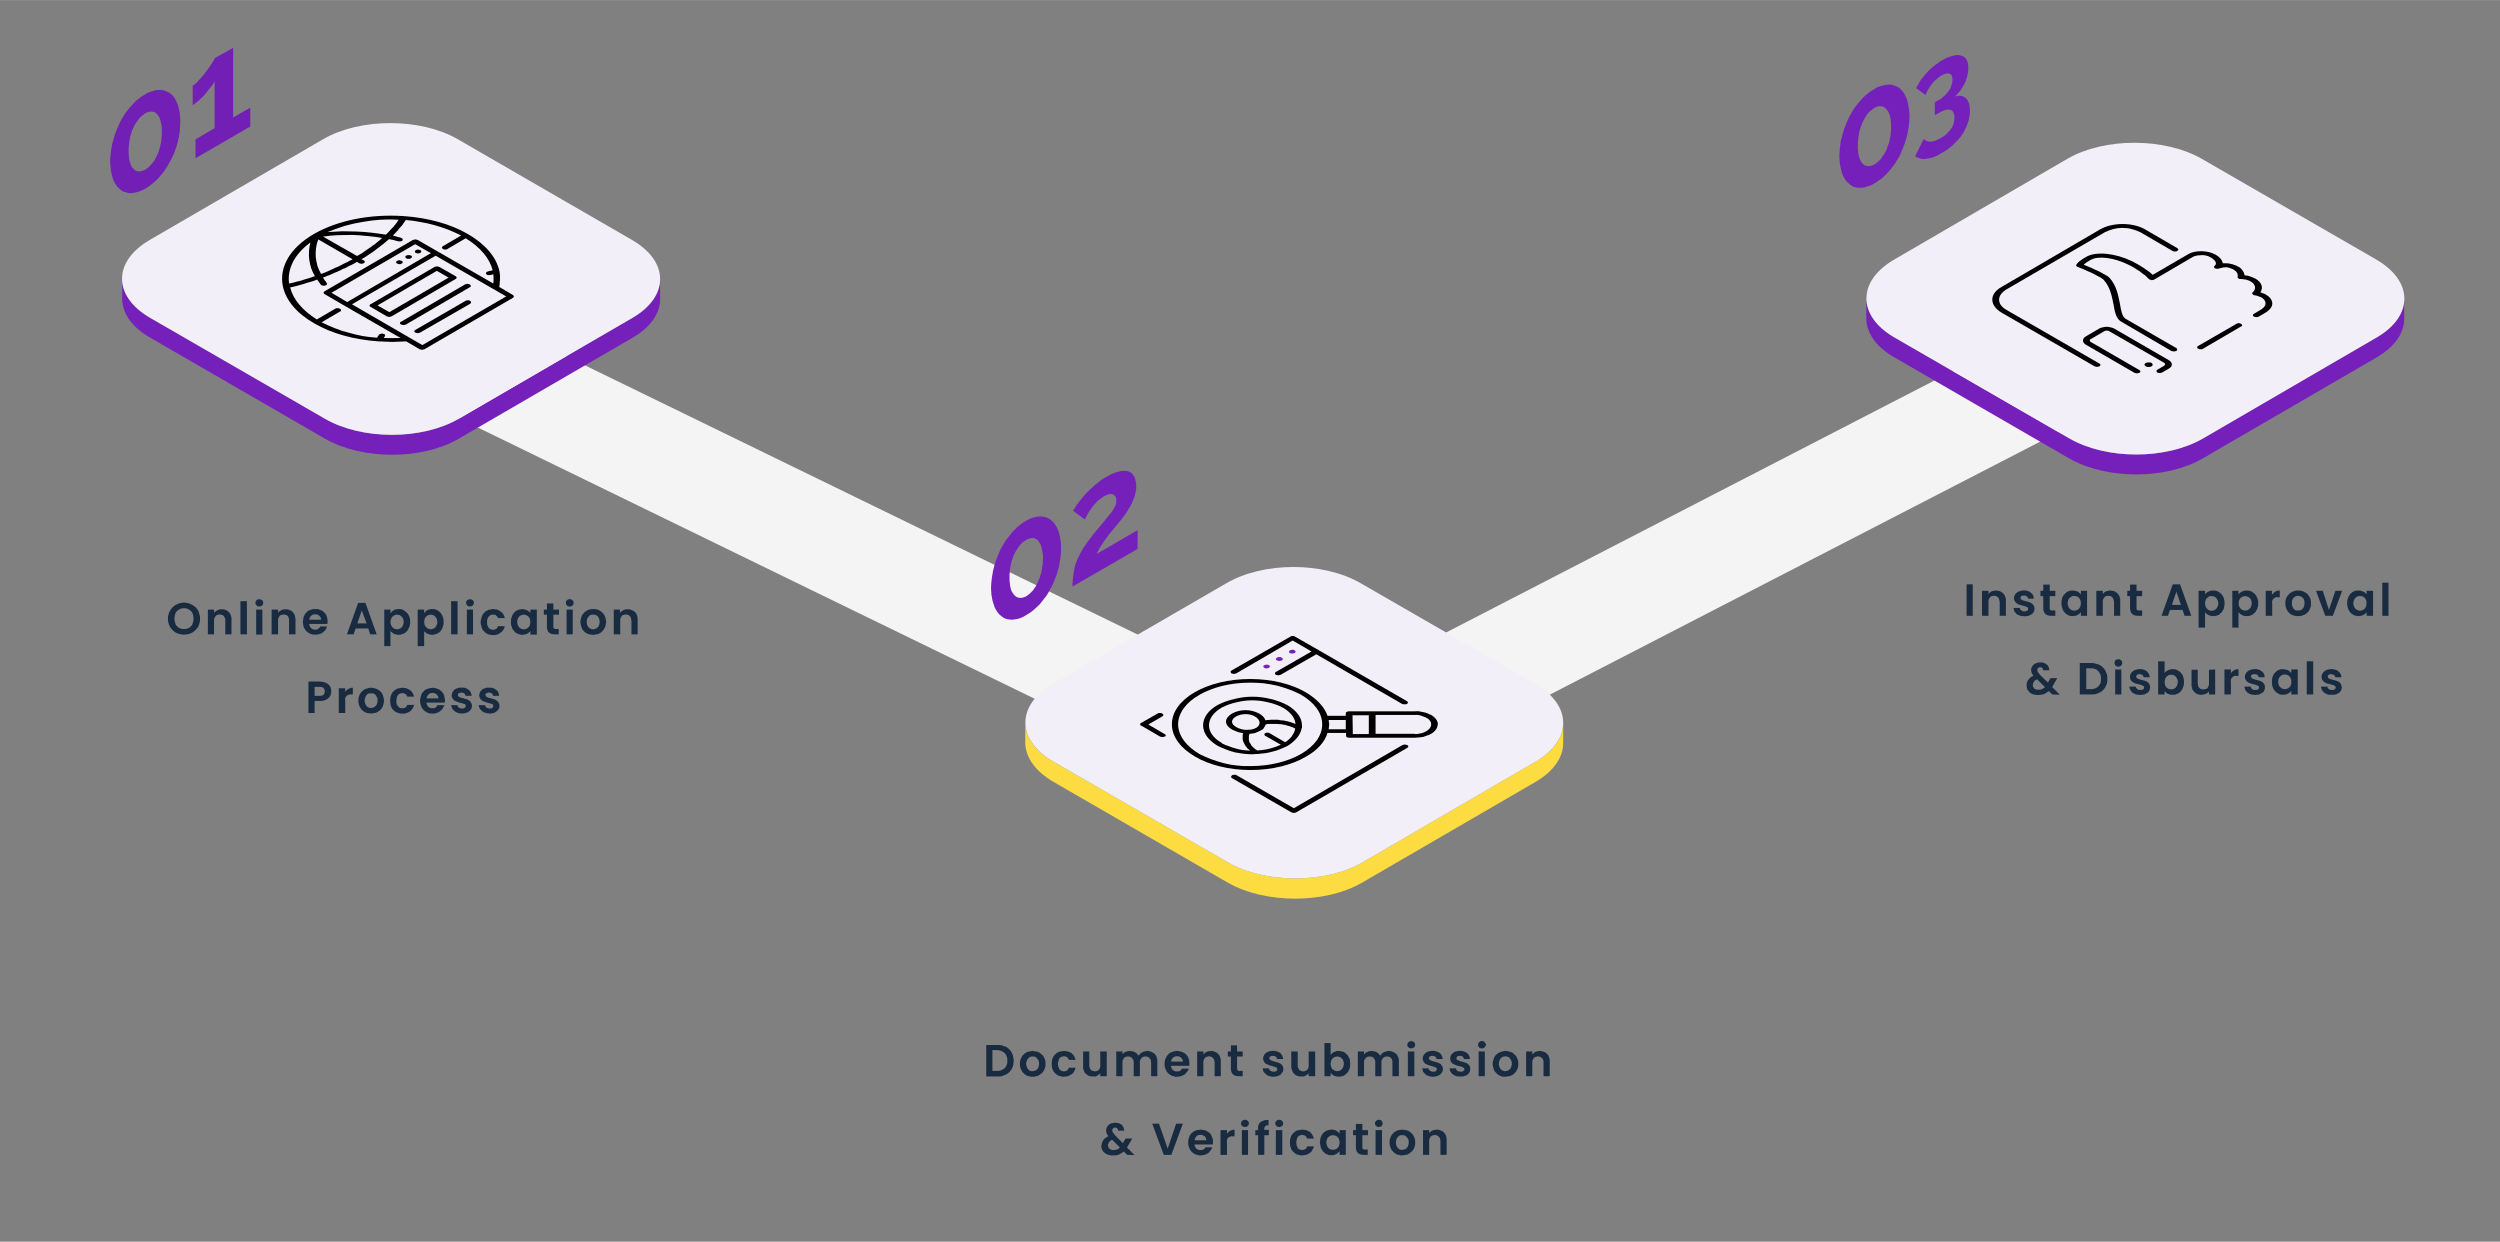 <?xml version="1.0" encoding="utf-8"?>
<svg version="1.2" xmlns="http://www.w3.org/2000/svg" viewBox="0 0 890 442" width="302" height="150">
	<rect x="0" y="0" width="890" height="442" fill="#808080" stroke="none"/>
	<title>Steps-Desktop-svg</title>
	<defs>
		<clipPath clipPathUnits="userSpaceOnUse" id="cp1">
			<path d="m692.73 92.63h142.52v95.53h-142.52z"/>
		</clipPath>
		<clipPath clipPathUnits="userSpaceOnUse" id="cp2">
			<path d="m386.53 249.81h142.52v95.53h-142.52z"/>
		</clipPath>
		<clipPath clipPathUnits="userSpaceOnUse" id="cp3">
			<path d="m64.15 92.64h142.52v95.53h-142.52z"/>
		</clipPath>
		<clipPath clipPathUnits="userSpaceOnUse" id="cp4">
			<path d="m43.46 43.79h191.52v118.07h-191.52z"/>
		</clipPath>
		<clipPath clipPathUnits="userSpaceOnUse" id="cp5">
			<path d="m100.44 76.78h82.46v47.67h-82.46z"/>
		</clipPath>
		<clipPath clipPathUnits="userSpaceOnUse" id="cp6">
			<path d="m365 201.83h191.52v118.07h-191.52z"/>
		</clipPath>
		<clipPath clipPathUnits="userSpaceOnUse" id="cp7">
			<path d="m664.4 50.79h191.52v118.07h-191.52z"/>
		</clipPath>
	</defs>
	<style>
		.s0 { fill: none;stroke: #f4f4f4;stroke-miterlimit:10;stroke-width: 36.6 } 
		.s1 { fill: #192b40 } 
		.s2 { fill: none } 
		.s3 { fill: #7620bb } 
		.s4 { fill: #721fb5 } 
		.s5 { fill: #f3eff9 } 
		.s6 { fill: #000000 } 
		.s7 { fill: #fcdc41 } 
	</style>
	<g id="Group_41885">
		<g id="Group_39880" style="opacity: .3">
			<g id="Clip-Path" clip-path="url(#cp1)">
				<g id="Layer">
					<g id="Group_39879">
					</g>
				</g>
			</g>
		</g>
		<g id="Group_40802" style="opacity: .3">
			<g id="Clip-Path" clip-path="url(#cp2)">
				<g id="Layer">
					<g id="Group_39879-2">
					</g>
				</g>
			</g>
		</g>
		<g id="Group_40803" style="opacity: .3">
			<g id="Clip-Path" clip-path="url(#cp3)">
				<g id="Layer">
					<g id="Group_39879-3">
					</g>
				</g>
			</g>
		</g>
		<path id="Path_78052" fill-rule="evenodd" class="s0" d="m143.6 118.9l152.7 74.4 164.7 80.2 299.6-154.6"/>
		<g id="Document_submission_Verification">
			<g id="Layer">
				<path id="Layer" fill-rule="evenodd" class="s1" d="m358.1 372.6q0.3 0.2 0.6 0.4 0.3 0.2 0.6 0.5 0.2 0.3 0.4 0.5 0.3 0.3 0.4 0.6 0.2 0.4 0.4 0.8 0.1 0.3 0.2 0.7 0.1 0.4 0.1 0.8 0.1 0.4 0.1 0.7 0 0.4-0.1 0.8 0 0.4-0.1 0.8-0.1 0.3-0.2 0.7-0.2 0.3-0.4 0.7-0.1 0.3-0.4 0.6-0.2 0.3-0.4 0.5-0.3 0.3-0.6 0.5-0.3 0.2-0.6 0.3-0.4 0.2-0.8 0.3-0.3 0.2-0.7 0.3-0.4 0-0.8 0.1-0.4 0-0.8 0h-3.9v-11.2h3.9q0.4 0 0.8 0 0.4 0.1 0.8 0.1 0.4 0.1 0.7 0.3 0.4 0.1 0.8 0.2zm-0.5 7.7q0.3-0.3 0.5-0.6 0.2-0.3 0.3-0.7 0.1-0.3 0.2-0.7 0-0.4 0-0.7 0-0.4 0-0.8-0.1-0.3-0.2-0.7-0.1-0.3-0.3-0.7-0.2-0.3-0.5-0.6-0.3-0.2-0.6-0.4-0.3-0.2-0.6-0.3-0.4-0.2-0.8-0.2-0.3-0.1-0.7-0.1h-1.6v7.4h1.6q0.4 0 0.7 0 0.4-0.1 0.8-0.2 0.3-0.1 0.6-0.3 0.3-0.2 0.6-0.4z"/>
				<path id="Layer" fill-rule="evenodd" class="s1" d="m365.3 382.7q-0.3-0.1-0.5-0.3-0.2-0.2-0.4-0.4-0.3-0.2-0.4-0.4-0.2-0.2-0.3-0.5-0.2-0.3-0.3-0.6-0.1-0.3-0.2-0.6-0.1-0.3-0.1-0.6 0-0.3 0-0.6 0-0.3 0-0.6 0-0.3 0.1-0.6 0.1-0.3 0.2-0.6 0.1-0.3 0.3-0.6 0.1-0.3 0.3-0.5 0.2-0.2 0.4-0.4 0.2-0.2 0.4-0.4 0.3-0.2 0.5-0.3 0.3-0.2 0.6-0.3 0.3-0.1 0.5-0.1 0.3-0.1 0.6-0.1 0.3-0.1 0.6-0.1 0.3 0 0.6 0.1 0.3 0 0.6 0.1 0.3 0 0.6 0.1 0.3 0.1 0.6 0.3 0.2 0.1 0.4 0.3 0.3 0.2 0.5 0.4 0.2 0.2 0.4 0.4 0.2 0.2 0.3 0.5 0.2 0.3 0.3 0.6 0.1 0.3 0.2 0.6 0 0.3 0.1 0.6 0 0.3 0 0.6 0 0.3 0 0.6-0.1 0.3-0.1 0.6-0.1 0.3-0.2 0.6-0.2 0.3-0.3 0.6-0.2 0.3-0.3 0.5-0.2 0.2-0.4 0.4-0.2 0.2-0.5 0.4-0.2 0.2-0.5 0.3-0.2 0.2-0.5 0.3-0.3 0.1-0.6 0.1-0.3 0.1-0.6 0.2-0.3 0-0.6 0-0.3 0-0.6 0-0.3-0.1-0.6-0.2-0.3 0-0.6-0.1-0.3-0.1-0.5-0.3zm3.4-1.7q0.2 0 0.3-0.1 0.1-0.1 0.2-0.3 0.1-0.1 0.2-0.2 0.1-0.1 0.2-0.3 0.1-0.1 0.1-0.3 0.1-0.2 0.1-0.4 0.1-0.1 0.1-0.3 0-0.2 0-0.4 0-0.3 0-0.5-0.1-0.3-0.1-0.5-0.1-0.3-0.3-0.5-0.1-0.2-0.3-0.4-0.1-0.2-0.3-0.3-0.2-0.2-0.4-0.3-0.2 0-0.4-0.1-0.3 0-0.5 0-0.2 0-0.4 0-0.3 0.1-0.5 0.1-0.2 0.1-0.4 0.3-0.1 0.1-0.3 0.3-0.2 0.2-0.3 0.4-0.1 0.2-0.2 0.5-0.1 0.2-0.1 0.5-0.1 0.2-0.1 0.5 0 0.3 0.1 0.5 0 0.3 0.1 0.5 0.1 0.3 0.2 0.5 0.1 0.2 0.3 0.4 0.1 0.2 0.3 0.3 0.2 0.2 0.4 0.3 0.2 0.1 0.4 0.1 0.2 0 0.5 0 0.1 0 0.3 0 0.1 0 0.3-0.1 0.1 0 0.3-0.1 0.1 0 0.2-0.1z"/>
				<path id="Layer" class="s1" d="m374.9 376.3q0.2-0.3 0.3-0.5 0.2-0.2 0.4-0.4 0.2-0.2 0.4-0.4 0.2-0.2 0.5-0.3 0.2-0.2 0.5-0.3 0.3-0.1 0.6-0.1 0.3-0.1 0.6-0.1 0.2-0.1 0.5-0.1 0.4 0 0.8 0.1 0.3 0 0.7 0.1 0.3 0.1 0.6 0.3 0.4 0.1 0.7 0.3 0.2 0.3 0.5 0.5 0.2 0.3 0.4 0.6 0.2 0.3 0.3 0.6 0.1 0.3 0.2 0.7h-2.4q0-0.2-0.1-0.3-0.1-0.1-0.2-0.2 0-0.2-0.1-0.3-0.1-0.1-0.2-0.1-0.2-0.1-0.3-0.2-0.1-0.1-0.3-0.1-0.1 0-0.3-0.1-0.1 0-0.3 0-0.2 0-0.4 0.1-0.2 0-0.4 0.1-0.2 0.1-0.4 0.2-0.2 0.2-0.3 0.3-0.3 0.5-0.4 1-0.2 0.5-0.2 1 0 0.5 0.2 1 0.1 0.5 0.4 1 0.1 0.1 0.3 0.3 0.2 0.1 0.4 0.2 0.2 0.1 0.4 0.1 0.2 0.1 0.4 0.1 0.3 0 0.6-0.1 0.3-0.1 0.5-0.2 0.3-0.2 0.4-0.4 0.2-0.3 0.3-0.6h2.4q-0.1 0.4-0.2 0.7-0.1 0.3-0.3 0.6-0.2 0.3-0.4 0.6-0.3 0.2-0.5 0.4-0.3 0.2-0.7 0.4-0.3 0.2-0.6 0.3-0.4 0.1-0.7 0.1-0.4 0.1-0.8 0.1-0.3 0-0.6 0-0.2-0.1-0.5-0.2-0.3 0-0.6-0.1-0.3-0.1-0.5-0.3-0.3-0.1-0.5-0.3-0.2-0.2-0.4-0.4-0.2-0.2-0.4-0.4-0.1-0.2-0.3-0.5-0.3-0.6-0.4-1.2-0.1-0.6-0.1-1.2 0-0.6 0.1-1.2 0.1-0.6 0.4-1.2z"/>
				<path id="Layer" class="s1" d="m394 374.3v8.8h-2.3v-1.1q-0.1 0.1-0.2 0.3-0.1 0.1-0.3 0.2-0.1 0.1-0.3 0.2-0.1 0.1-0.3 0.2-0.2 0.1-0.3 0.2-0.2 0-0.4 0.1-0.2 0-0.4 0-0.2 0-0.4 0-0.2 0-0.5 0-0.2 0-0.4-0.1-0.3 0-0.5-0.1-0.2-0.1-0.4-0.2-0.2-0.1-0.4-0.3-0.2-0.1-0.4-0.3-0.1-0.1-0.3-0.3-0.1-0.2-0.2-0.4-0.1-0.2-0.2-0.5-0.1-0.2-0.1-0.5-0.1-0.2-0.1-0.5-0.1-0.2 0-0.5v-5.2h2.2v4.9q0 0.2 0 0.4 0 0.2 0.1 0.4 0.1 0.2 0.2 0.4 0.1 0.2 0.2 0.4 0.2 0.1 0.3 0.3 0.2 0.1 0.4 0.1 0.2 0.1 0.4 0.1 0.2 0.1 0.4 0.1 0.2 0 0.4-0.1 0.2 0 0.4-0.1 0.1 0 0.3-0.1 0.2-0.2 0.3-0.3 0.2-0.2 0.3-0.4 0.1-0.2 0.1-0.4 0.1-0.2 0.1-0.4 0.1-0.2 0-0.4v-4.9z"/>
				<path id="Layer" class="s1" d="m411 375.1q0.3 0.3 0.5 0.6 0.2 0.4 0.3 0.7 0.1 0.4 0.2 0.8 0 0.3 0 0.7v5.2h-2.2v-4.9q0-0.2-0.1-0.4 0-0.2 0-0.4-0.1-0.2-0.2-0.4-0.1-0.2-0.3-0.3-0.1-0.2-0.3-0.3-0.1-0.1-0.3-0.2-0.2-0.1-0.4-0.1-0.2 0-0.4 0-0.2 0-0.4 0-0.2 0-0.4 0.1-0.2 0.1-0.3 0.2-0.2 0.1-0.4 0.3-0.1 0.1-0.2 0.3-0.1 0.2-0.2 0.4-0.1 0.2-0.1 0.4 0 0.2 0 0.4v4.9h-2.2v-4.9q0-0.2 0-0.4-0.1-0.2-0.1-0.4-0.1-0.2-0.2-0.4-0.1-0.2-0.3-0.3-0.1-0.2-0.3-0.3-0.1-0.1-0.3-0.2-0.2-0.1-0.4-0.1-0.2 0-0.4 0-0.2 0-0.4 0-0.2 0-0.4 0.1-0.2 0.1-0.4 0.2-0.1 0.1-0.3 0.3-0.1 0.1-0.2 0.3-0.1 0.2-0.2 0.4-0.1 0.2-0.1 0.4 0 0.2 0 0.4v4.9h-2.2v-8.8h2.2v1q0.1-0.1 0.2-0.2 0.2-0.2 0.3-0.3 0.1-0.1 0.3-0.2 0.1-0.1 0.3-0.1 0.2-0.1 0.4-0.2 0.1 0 0.3-0.1 0.2 0 0.4 0 0.2-0.1 0.4-0.1 0.2 0 0.5 0.1 0.2 0 0.5 0 0.2 0.1 0.4 0.2 0.2 0.1 0.5 0.2 0.2 0.1 0.3 0.2 0.2 0.2 0.4 0.3 0.1 0.2 0.3 0.4 0.1 0.1 0.2 0.3 0.1-0.2 0.3-0.3 0.1-0.2 0.3-0.4 0.1-0.1 0.3-0.3 0.2-0.1 0.4-0.2 0.2-0.1 0.4-0.2 0.2-0.1 0.4-0.1 0.3-0.1 0.5-0.1 0.2-0.1 0.5-0.1 0.3 0 0.7 0.1 0.3 0 0.7 0.2 0.3 0.1 0.6 0.3 0.3 0.2 0.6 0.4z"/>
				<path id="Layer" fill-rule="evenodd" class="s1" d="m423.4 379.4h-6.5q0 0.2 0 0.4 0.1 0.2 0.2 0.4 0 0.2 0.2 0.4 0.1 0.1 0.2 0.3 0.2 0.1 0.4 0.2 0.1 0.1 0.3 0.2 0.2 0.1 0.4 0.1 0.2 0 0.4 0 0.3 0 0.5 0 0.3-0.1 0.6-0.2 0.2-0.2 0.4-0.4 0.2-0.2 0.3-0.4h2.4q-0.1 0.3-0.2 0.6-0.2 0.3-0.4 0.5-0.2 0.3-0.4 0.5-0.2 0.3-0.5 0.5-0.3 0.2-0.6 0.3-0.3 0.2-0.7 0.3-0.3 0.1-0.6 0.1-0.4 0.1-0.8 0.1-0.3 0-0.6 0-0.3-0.1-0.5-0.2-0.3 0-0.6-0.1-0.3-0.1-0.5-0.3-0.3-0.1-0.5-0.3-0.3-0.2-0.5-0.4-0.2-0.2-0.3-0.4-0.2-0.2-0.3-0.5-0.2-0.3-0.3-0.6-0.1-0.3-0.2-0.6 0-0.3-0.1-0.6 0-0.3 0-0.6 0-0.3 0-0.6 0.1-0.3 0.1-0.6 0.1-0.3 0.2-0.6 0.1-0.3 0.3-0.6 0.1-0.3 0.3-0.5 0.1-0.2 0.3-0.4 0.2-0.2 0.4-0.4 0.3-0.2 0.5-0.3 0.6-0.3 1.1-0.4 0.6-0.2 1.2-0.2 0.6 0 1.2 0.2 0.6 0.1 1.1 0.4 0.3 0.1 0.5 0.3 0.2 0.2 0.4 0.3 0.2 0.2 0.4 0.5 0.1 0.2 0.3 0.4 0.1 0.3 0.2 0.6 0.1 0.3 0.2 0.5 0.1 0.3 0.1 0.6 0 0.3 0 0.6 0 0.1 0 0.2 0 0.1 0 0.3 0 0.1 0 0.2 0 0.1 0 0.2zm-2.3-1.5q0-0.2 0-0.4-0.1-0.2-0.2-0.4 0-0.2-0.2-0.3-0.1-0.2-0.2-0.3-0.2-0.1-0.4-0.2-0.1-0.1-0.3-0.2-0.2-0.1-0.4-0.1-0.2 0-0.4 0-0.2 0-0.4 0-0.2 0.1-0.3 0.1-0.2 0.1-0.4 0.2-0.2 0.1-0.3 0.2-0.1 0.1-0.3 0.3-0.1 0.2-0.2 0.3-0.1 0.2-0.1 0.4-0.1 0.2-0.1 0.4z"/>
				<path id="Layer" class="s1" d="m433.6 375.1q0.3 0.3 0.5 0.6 0.2 0.4 0.3 0.7 0.1 0.4 0.2 0.8 0 0.3 0 0.7v5.2h-2.2v-4.9q0-0.2-0.1-0.4 0-0.2 0-0.4-0.1-0.2-0.2-0.4-0.1-0.2-0.3-0.4-0.1-0.1-0.3-0.2-0.1-0.2-0.3-0.2-0.2-0.1-0.4-0.1-0.2-0.1-0.4-0.1-0.2 0-0.4 0.1-0.2 0-0.4 0.1-0.2 0-0.4 0.2-0.1 0.1-0.3 0.2-0.1 0.2-0.2 0.4-0.1 0.2-0.2 0.4-0.1 0.2-0.1 0.4 0 0.2 0 0.4v4.9h-2.2v-8.8h2.2v1.1q0.1-0.2 0.2-0.3 0.2-0.1 0.3-0.2 0.2-0.2 0.3-0.3 0.2-0.1 0.3-0.1 0.2-0.1 0.4-0.2 0.2 0 0.4-0.1 0.2 0 0.4 0 0.2-0.1 0.4-0.1 0.3 0 0.7 0.1 0.3 0 0.6 0.2 0.4 0.1 0.7 0.3 0.3 0.2 0.5 0.4z"/>
				<path id="Layer" class="s1" d="m440.4 376.1v4.3q0 0.1 0 0.2 0 0.1 0 0.1 0.1 0.1 0.1 0.2 0.1 0.1 0.1 0.1 0.1 0.1 0.2 0.1 0.1 0.1 0.2 0.1 0.1 0 0.2 0.1 0.1 0 0.2-0.1h1v1.9h-1.4q-2.8 0-2.8-2.7v-4.3h-1.1v-1.8h1.1v-2.2h2.2v2.2h2v1.8z"/>
				<path id="Layer" class="s1" d="m451.4 382.9q-0.2-0.1-0.4-0.2-0.1-0.1-0.3-0.3-0.2-0.1-0.4-0.3-0.1-0.1-0.2-0.3-0.2-0.1-0.3-0.3-0.1-0.2-0.1-0.4-0.1-0.2-0.1-0.4-0.1-0.2-0.1-0.4h2.3q0 0.2 0 0.3 0.1 0.1 0.1 0.2 0.1 0.1 0.2 0.2 0.1 0.1 0.2 0.2 0.2 0.1 0.5 0.2 0.2 0.1 0.5 0.1 0.3 0 0.5 0 0.3-0.1 0.6-0.2 0-0.1 0.1-0.2 0.1 0 0.1-0.1 0.1-0.1 0.1-0.2 0-0.1 0-0.2 0-0.1 0-0.2 0-0.1-0.1-0.2-0.1-0.1-0.1-0.1-0.1-0.1-0.2-0.1-0.2-0.1-0.4-0.2-0.1-0.1-0.3-0.1-0.2-0.1-0.4-0.1-0.1-0.1-0.3-0.1-0.2-0.1-0.4-0.1-0.2-0.1-0.4-0.1-0.2-0.1-0.4-0.2-0.2 0-0.4-0.1-0.2-0.1-0.3-0.2-0.2 0-0.3-0.1-0.2-0.1-0.3-0.2-0.1-0.2-0.2-0.3-0.1-0.1-0.2-0.3-0.1-0.2-0.2-0.4 0-0.1-0.1-0.3 0-0.2 0-0.4 0-0.2 0-0.4 0.1-0.2 0.1-0.3 0.1-0.2 0.2-0.4 0-0.1 0.1-0.3 0.2-0.1 0.3-0.3 0.1-0.1 0.3-0.2 0.1-0.2 0.3-0.3 0.2-0.1 0.4-0.2 0.2-0.1 0.4-0.1 0.2-0.1 0.5-0.1 0.2-0.1 0.4-0.1 0.3 0 0.5 0 0.4 0 0.7 0 0.3 0.1 0.7 0.2 0.3 0.1 0.6 0.2 0.3 0.2 0.6 0.4 0.2 0.2 0.4 0.4 0.1 0.3 0.3 0.5 0.1 0.3 0.2 0.6 0 0.3 0.1 0.6h-2.2q0-0.1 0-0.2-0.1-0.1-0.1-0.3-0.1-0.1-0.2-0.2 0-0.1-0.1-0.1-0.1-0.1-0.3-0.2-0.1 0-0.2-0.1-0.1 0-0.3 0-0.1 0-0.2 0-0.2 0-0.3 0-0.1 0-0.2 0-0.1 0-0.3 0.1-0.1 0-0.2 0.1-0.1 0-0.1 0.1-0.1 0.1-0.1 0.2-0.1 0-0.1 0.1 0 0.1 0 0.2 0 0.1 0 0.2 0.1 0.1 0.1 0.2 0.1 0.1 0.2 0.2 0 0 0.1 0.1 0.2 0.1 0.4 0.1 0.1 0.1 0.3 0.2 0.2 0 0.4 0.1 0.2 0 0.3 0.1 0.2 0 0.4 0.1 0.2 0 0.4 0.1 0.2 0 0.4 0.1 0.2 0.1 0.4 0.2 0.2 0 0.3 0.1 0.2 0.1 0.3 0.2 0.1 0.1 0.3 0.2 0.1 0.1 0.2 0.3 0.1 0.1 0.2 0.3 0.1 0.1 0.2 0.3 0 0.2 0 0.4 0.1 0.2 0.1 0.4 0 0.2-0.1 0.3 0 0.2 0 0.4-0.1 0.2-0.2 0.3-0.1 0.2-0.2 0.3-0.1 0.2-0.2 0.3-0.1 0.2-0.3 0.3-0.2 0.1-0.3 0.2-0.2 0.1-0.4 0.2-0.4 0.2-0.9 0.3-0.5 0.1-1 0.1-0.5 0-0.9-0.1-0.5-0.1-1-0.3z"/>
				<path id="Layer" class="s1" d="m468.2 374.3v8.8h-2.3v-1.1q-0.1 0.1-0.2 0.3-0.2 0.1-0.3 0.2-0.1 0.1-0.3 0.2-0.2 0.1-0.3 0.2-0.2 0.1-0.4 0.2-0.2 0-0.4 0.1-0.1 0-0.3 0-0.2 0-0.4 0-0.3 0-0.5 0-0.2 0-0.5-0.1-0.2 0-0.4-0.1-0.3-0.1-0.5-0.2-0.2-0.1-0.4-0.3-0.1-0.1-0.3-0.3-0.2-0.1-0.3-0.3-0.1-0.2-0.2-0.4-0.1-0.2-0.2-0.5-0.1-0.2-0.2-0.5 0-0.2-0.1-0.5 0-0.2 0-0.5v-5.2h2.3v4.9q0 0.2 0 0.4 0 0.2 0.1 0.4 0.1 0.2 0.2 0.4 0.1 0.2 0.2 0.4 0.3 0.3 0.7 0.4 0.4 0.2 0.8 0.2 0.4 0 0.7-0.2 0.4-0.1 0.7-0.4 0.2-0.2 0.3-0.4 0.1-0.2 0.1-0.4 0.1-0.2 0.1-0.4 0.1-0.2 0-0.4v-4.9z"/>
				<path id="Layer" fill-rule="evenodd" class="s1" d="m474.9 374.5q0.2-0.1 0.4-0.1 0.2-0.1 0.4-0.2 0.3 0 0.5-0.1 0.2 0 0.4 0 0.3 0 0.6 0.1 0.2 0 0.5 0.1 0.3 0 0.5 0.1 0.3 0.1 0.5 0.3 0.2 0.1 0.4 0.3 0.2 0.2 0.4 0.4 0.2 0.2 0.4 0.4 0.1 0.2 0.2 0.5 0.2 0.3 0.3 0.5 0.1 0.3 0.2 0.6 0 0.3 0 0.7 0.1 0.3 0.1 0.6 0 0.3-0.1 0.6 0 0.3 0 0.6-0.1 0.3-0.2 0.6-0.1 0.3-0.3 0.6-0.1 0.2-0.2 0.5-0.2 0.2-0.4 0.4-0.2 0.2-0.4 0.4-0.2 0.2-0.4 0.3-0.4 0.3-0.9 0.4-0.5 0.1-1 0.2-0.5 0-1-0.1-0.5-0.1-0.9-0.3-0.2-0.1-0.3-0.2-0.2-0.1-0.4-0.2-0.1-0.2-0.2-0.3-0.2-0.2-0.3-0.3v1.2h-2.2v-11.8h2.2v4.3q0.1-0.2 0.2-0.3 0.2-0.2 0.3-0.3 0.2-0.2 0.3-0.3 0.2-0.1 0.4-0.2zm3.2 2.8q-0.1-0.1-0.2-0.3-0.1-0.1-0.2-0.2-0.1-0.1-0.2-0.2-0.2-0.1-0.3-0.2-0.1-0.1-0.3-0.1-0.1-0.1-0.3-0.1-0.1-0.1-0.3-0.1-0.1 0-0.3 0-0.3 0-0.6 0.1-0.3 0.1-0.5 0.2-0.3 0.2-0.5 0.4-0.2 0.2-0.4 0.5-0.1 0.3-0.2 0.7-0.1 0.3-0.1 0.7 0 0.4 0.1 0.7 0.1 0.4 0.2 0.7 0.1 0.1 0.2 0.3 0.1 0.1 0.2 0.2 0.1 0.1 0.2 0.2 0.2 0.1 0.3 0.2 0.1 0.1 0.3 0.1 0.1 0.1 0.3 0.1 0.1 0.1 0.2 0.1 0.2 0 0.3 0 0.2 0 0.4 0 0.1 0 0.3-0.1 0.1 0 0.2-0.1 0.2 0 0.3-0.1 0.1-0.1 0.3-0.2 0.1-0.1 0.2-0.2 0.1-0.1 0.2-0.3 0.1-0.1 0.2-0.2 0.1-0.2 0.1-0.4 0.1-0.1 0.1-0.3 0.1-0.2 0.1-0.4 0-0.1 0-0.3 0-0.2 0-0.4 0-0.2-0.1-0.3 0-0.2-0.1-0.4-0.1-0.2-0.1-0.3z"/>
				<path id="Layer" class="s1" d="m497 375.1q0.3 0.3 0.5 0.6 0.2 0.4 0.3 0.7 0.1 0.4 0.2 0.8 0 0.3 0 0.7v5.2h-2.3v-4.9q0.1-0.2 0-0.4 0-0.2-0.1-0.4 0-0.2-0.1-0.4-0.1-0.2-0.3-0.3-0.1-0.2-0.3-0.3-0.1-0.1-0.3-0.2-0.2-0.1-0.4-0.1-0.2 0-0.4 0-0.2 0-0.4 0-0.2 0-0.4 0.1-0.2 0.1-0.3 0.2-0.2 0.1-0.4 0.3-0.1 0.1-0.2 0.3-0.1 0.2-0.2 0.4-0.1 0.2-0.1 0.4 0 0.2 0 0.4v4.9h-2.2v-4.9q0-0.2 0-0.4 0-0.2-0.1-0.4-0.1-0.2-0.2-0.4-0.1-0.2-0.2-0.3-0.2-0.2-0.3-0.3-0.2-0.1-0.4-0.2-0.2-0.1-0.4-0.1-0.2 0-0.4 0-0.2 0-0.4 0-0.2 0-0.4 0.1-0.1 0.1-0.3 0.2-0.2 0.1-0.3 0.3-0.2 0.1-0.3 0.3-0.1 0.2-0.2 0.4 0 0.2-0.1 0.4 0 0.2 0 0.4v4.9h-2.2v-8.8h2.2v1q0.1-0.1 0.3-0.2 0.1-0.2 0.2-0.3 0.2-0.1 0.3-0.2 0.2-0.1 0.4-0.1 0.1-0.1 0.3-0.2 0.2 0 0.4-0.1 0.2 0 0.4 0 0.1-0.1 0.3-0.1 0.3 0 0.5 0.1 0.3 0 0.5 0 0.2 0.1 0.5 0.2 0.2 0.1 0.4 0.2 0.2 0.1 0.4 0.2 0.2 0.2 0.3 0.3 0.2 0.2 0.3 0.4 0.2 0.1 0.3 0.3 0.1-0.2 0.2-0.3 0.1-0.2 0.3-0.4 0.2-0.1 0.3-0.3 0.2-0.1 0.4-0.2 0.2-0.1 0.4-0.2 0.3-0.1 0.5-0.1 0.2-0.1 0.4-0.1 0.3-0.1 0.5-0.1 0.4 0 0.7 0.1 0.4 0.1 0.7 0.2 0.3 0.1 0.6 0.3 0.3 0.2 0.6 0.4z"/>
				<path id="Layer" class="s1" d="m501.4 372.8q-0.2-0.1-0.3-0.4-0.1-0.2-0.1-0.5 0-0.3 0.1-0.5 0.1-0.2 0.3-0.4 0.2-0.2 0.5-0.3 0.2-0.1 0.5-0.1 0.3 0 0.5 0.1 0.3 0.1 0.5 0.3 0.2 0.2 0.3 0.4 0.1 0.2 0.1 0.5 0 0.3-0.1 0.5-0.1 0.3-0.3 0.4-0.2 0.2-0.5 0.3-0.2 0.1-0.5 0.1-0.3 0-0.5-0.1-0.3-0.1-0.5-0.3zm2.1 1.5v8.8h-2.3v-8.8z"/>
				<path id="Layer" class="s1" d="m508.2 382.9q-0.2-0.1-0.4-0.2-0.1-0.1-0.3-0.3-0.2-0.1-0.4-0.3-0.1-0.1-0.2-0.3-0.2-0.1-0.3-0.3-0.1-0.2-0.1-0.4-0.1-0.2-0.1-0.4-0.1-0.2-0.1-0.4h2.3q0 0.2 0 0.3 0.1 0.1 0.1 0.2 0.1 0.1 0.2 0.2 0.1 0.1 0.2 0.2 0.2 0.1 0.5 0.2 0.2 0.1 0.5 0.1 0.3 0 0.5 0 0.3-0.1 0.6-0.2 0-0.1 0.1-0.2 0.1 0 0.1-0.1 0.1-0.1 0.1-0.2 0-0.1 0-0.2 0-0.1 0-0.2 0-0.1-0.1-0.2-0.1-0.1-0.1-0.1-0.1-0.1-0.2-0.1-0.2-0.1-0.4-0.2-0.1-0.1-0.3-0.1-0.2-0.1-0.4-0.1-0.1-0.1-0.3-0.1-0.2-0.1-0.4-0.1-0.2-0.1-0.4-0.1-0.2-0.1-0.4-0.2-0.2 0-0.4-0.1-0.2-0.1-0.3-0.2-0.2 0-0.3-0.1-0.2-0.1-0.3-0.2-0.1-0.2-0.2-0.3-0.1-0.1-0.2-0.3-0.1-0.2-0.2-0.4 0-0.1-0.1-0.3 0-0.2 0-0.4 0-0.2 0-0.4 0.1-0.2 0.1-0.3 0.1-0.2 0.2-0.4 0-0.1 0.1-0.3 0.2-0.1 0.3-0.3 0.1-0.1 0.3-0.2 0.1-0.2 0.3-0.3 0.2-0.1 0.4-0.2 0.2-0.1 0.4-0.1 0.2-0.1 0.5-0.1 0.2-0.1 0.4-0.1 0.3 0 0.5 0 0.4 0 0.7 0 0.3 0.1 0.7 0.2 0.3 0.1 0.6 0.2 0.3 0.2 0.6 0.4 0.2 0.2 0.4 0.4 0.1 0.3 0.3 0.5 0.1 0.3 0.2 0.6 0 0.3 0.1 0.6h-2.2q0-0.1 0-0.2-0.1-0.1-0.1-0.3-0.1-0.1-0.2-0.2 0-0.1-0.1-0.1-0.1-0.1-0.3-0.2-0.1 0-0.2-0.1-0.1 0-0.3 0-0.1 0-0.2 0-0.2 0-0.3 0-0.1 0-0.2 0-0.1 0-0.3 0.1-0.1 0-0.2 0.1-0.1 0-0.1 0.1-0.1 0.1-0.1 0.2-0.1 0-0.1 0.1 0 0.1 0 0.2 0 0.1 0 0.2 0.1 0.1 0.1 0.2 0.1 0.1 0.2 0.2 0 0 0.1 0.1 0.2 0.1 0.4 0.1 0.1 0.1 0.3 0.2 0.2 0 0.4 0.1 0.2 0 0.3 0.1 0.2 0 0.4 0.1 0.2 0 0.4 0.1 0.2 0 0.4 0.1 0.2 0.1 0.4 0.2 0.2 0 0.3 0.1 0.2 0.1 0.3 0.2 0.1 0.1 0.3 0.2 0.1 0.1 0.2 0.3 0.1 0.1 0.2 0.3 0.1 0.1 0.2 0.3 0 0.2 0 0.4 0.1 0.2 0.1 0.4 0 0.2-0.1 0.3 0 0.2 0 0.4-0.1 0.2-0.2 0.3-0.1 0.2-0.2 0.3-0.1 0.2-0.2 0.3-0.1 0.2-0.3 0.3-0.2 0.1-0.3 0.2-0.2 0.1-0.4 0.2-0.4 0.2-0.9 0.3-0.5 0.1-1 0.1-0.5 0-0.9-0.1-0.5-0.1-1-0.3z"/>
				<path id="Layer" class="s1" d="m518 382.9q-0.2-0.1-0.4-0.2-0.2-0.1-0.4-0.3-0.1-0.1-0.3-0.2-0.1-0.2-0.3-0.4-0.1-0.1-0.2-0.3-0.1-0.2-0.2-0.4 0-0.2-0.1-0.4 0-0.2 0-0.4h2.2q0 0.2 0.1 0.3 0 0.1 0.1 0.2 0.1 0.1 0.1 0.2 0.1 0.1 0.2 0.2 0.3 0.1 0.5 0.2 0.3 0.1 0.6 0.1 0.3 0 0.5 0 0.3-0.1 0.5-0.2 0.1-0.1 0.2-0.2 0 0 0.1-0.1 0-0.1 0.1-0.2 0-0.1 0-0.2 0-0.1 0-0.2-0.1-0.1-0.1-0.2-0.1-0.1-0.2-0.1-0.1-0.1-0.1-0.1-0.2-0.1-0.4-0.2-0.2-0.1-0.3-0.1-0.2-0.1-0.4-0.1-0.2-0.1-0.3-0.1-0.3-0.1-0.5-0.1-0.2-0.1-0.4-0.1-0.2-0.1-0.4-0.2-0.2 0-0.4-0.1-0.1-0.1-0.3-0.2-0.1 0-0.3-0.1-0.1-0.1-0.2-0.2-0.1-0.2-0.3-0.3-0.1-0.1-0.2-0.3-0.1-0.2-0.1-0.4-0.1-0.1-0.1-0.3 0-0.2 0-0.4 0-0.2 0-0.4 0-0.2 0.1-0.3 0-0.2 0.1-0.4 0.1-0.1 0.2-0.3 0.1-0.1 0.3-0.3 0.1-0.1 0.2-0.2 0.2-0.2 0.4-0.3 0.1-0.1 0.3-0.2 0.2-0.1 0.5-0.1 0.2-0.1 0.4-0.1 0.3-0.1 0.5-0.1 0.3 0 0.5 0 0.3 0 0.7 0 0.3 0.1 0.6 0.2 0.3 0.1 0.6 0.2 0.3 0.2 0.6 0.4 0.2 0.2 0.4 0.4 0.2 0.3 0.3 0.5 0.2 0.3 0.2 0.6 0.1 0.3 0.1 0.6h-2.1q0-0.1-0.1-0.2 0-0.1-0.1-0.3 0-0.1-0.1-0.2-0.1-0.1-0.2-0.1-0.1-0.1-0.2-0.2-0.1 0-0.2-0.1-0.2 0-0.3 0-0.1 0-0.3 0-0.1 0-0.2 0-0.1 0-0.3 0-0.1 0-0.2 0.1-0.1 0-0.2 0.1-0.1 0-0.1 0.1-0.1 0.1-0.1 0.2-0.1 0-0.1 0.1 0 0.1 0 0.2 0 0.1 0 0.2 0 0.1 0.1 0.2 0.1 0.1 0.1 0.2 0.1 0 0.2 0.1 0.2 0.1 0.4 0.1 0.1 0.1 0.3 0.2 0.2 0 0.4 0.1 0.1 0 0.3 0.1 0.2 0 0.4 0.1 0.2 0 0.4 0.1 0.2 0 0.4 0.1 0.2 0.1 0.4 0.2 0.1 0 0.3 0.1 0.1 0.1 0.3 0.2 0.1 0.1 0.2 0.2 0.2 0.1 0.3 0.3 0.1 0.1 0.2 0.3 0.1 0.1 0.1 0.3 0.1 0.2 0.1 0.4 0 0.2 0 0.4 0 0.2 0 0.3 0 0.2-0.1 0.4 0 0.2-0.1 0.3-0.1 0.2-0.2 0.3-0.1 0.2-0.2 0.3-0.2 0.2-0.3 0.3-0.2 0.1-0.3 0.2-0.2 0.1-0.4 0.2-0.2 0.1-0.4 0.1-0.3 0.1-0.5 0.2-0.2 0-0.5 0-0.2 0-0.4 0-0.3 0-0.5 0-0.3 0-0.5 0-0.3-0.1-0.5-0.1-0.3-0.1-0.5-0.2z"/>
				<path id="Layer" class="s1" d="m526.5 372.8q-0.1-0.1-0.2-0.4-0.1-0.2-0.1-0.5 0-0.3 0.1-0.5 0.1-0.2 0.2-0.4 0.1-0.1 0.3-0.2 0.1-0.1 0.2-0.1 0.1-0.1 0.3-0.1 0.1 0 0.2 0 0.2 0 0.3 0 0.2 0 0.3 0.1 0.1 0 0.2 0.1 0.2 0.1 0.2 0.2 0.2 0.2 0.3 0.4 0.2 0.2 0.2 0.5 0 0.3-0.2 0.5-0.1 0.3-0.3 0.4 0 0.1-0.2 0.2-0.1 0.1-0.2 0.1-0.1 0.1-0.3 0.1-0.1 0-0.3 0-0.1 0-0.2 0-0.2 0-0.3-0.1-0.1 0-0.2-0.1-0.1-0.1-0.3-0.2zm2.1 1.5v8.8h-2.2v-8.8z"/>
				<path id="Layer" fill-rule="evenodd" class="s1" d="m533.6 382.7q-0.3-0.1-0.5-0.3-0.2-0.2-0.4-0.4-0.2-0.2-0.4-0.4-0.2-0.2-0.3-0.5-0.1-0.3-0.3-0.6-0.1-0.3-0.1-0.6-0.1-0.3-0.2-0.6 0-0.3 0-0.6 0-0.3 0-0.6 0.1-0.3 0.2-0.6 0-0.3 0.2-0.6 0.1-0.3 0.2-0.6 0.2-0.3 0.3-0.5 0.2-0.2 0.4-0.4 0.2-0.2 0.5-0.4 0.2-0.2 0.5-0.3 0.5-0.3 1.1-0.4 0.6-0.2 1.2-0.2 0.6 0 1.2 0.2 0.6 0.1 1.1 0.4 0.3 0.1 0.5 0.3 0.2 0.2 0.4 0.4 0.2 0.2 0.4 0.4 0.2 0.2 0.3 0.5 0.2 0.3 0.3 0.6 0.1 0.3 0.2 0.6 0.1 0.3 0.1 0.6 0 0.3 0 0.6 0 0.3 0 0.6 0 0.3-0.1 0.6-0.1 0.3-0.2 0.6-0.1 0.3-0.3 0.6-0.1 0.3-0.3 0.5-0.2 0.2-0.4 0.4-0.2 0.2-0.4 0.4-0.3 0.2-0.5 0.3-0.3 0.2-0.6 0.3-0.3 0.1-0.6 0.1-0.3 0.1-0.6 0.1-0.3 0.1-0.6 0.1-0.3 0-0.6 0-0.3-0.1-0.6-0.1-0.3-0.1-0.6-0.2-0.3-0.1-0.5-0.3zm3.4-1.7q0.1-0.1 0.3-0.2 0.1-0.1 0.2-0.2 0.1-0.1 0.2-0.2 0.1-0.2 0.2-0.3 0-0.2 0.1-0.3 0.1-0.2 0.1-0.4 0.1-0.2 0.1-0.4 0-0.1 0-0.3 0-0.3 0-0.6-0.1-0.2-0.2-0.5 0-0.2-0.2-0.4-0.1-0.3-0.3-0.5-0.1-0.1-0.3-0.3-0.2-0.1-0.4-0.2-0.2-0.1-0.5-0.1-0.2-0.1-0.4-0.1-0.2 0-0.5 0.1-0.2 0-0.4 0.1-0.2 0.1-0.4 0.2-0.2 0.2-0.3 0.3-0.2 0.2-0.3 0.5-0.2 0.2-0.2 0.4-0.1 0.3-0.2 0.5 0 0.3 0 0.6 0 0.2 0 0.5 0.1 0.3 0.2 0.5 0 0.3 0.2 0.5 0.1 0.2 0.3 0.4 0.1 0.2 0.3 0.3 0.2 0.1 0.4 0.2 0.2 0.1 0.4 0.2 0.2 0 0.5 0 0.1 0 0.3 0 0.1 0 0.2-0.1 0.2 0 0.3-0.1 0.2 0 0.3-0.1z"/>
				<path id="Layer" class="s1" d="m550.7 375.1q0.3 0.3 0.5 0.6 0.2 0.4 0.3 0.7 0.1 0.4 0.2 0.8 0 0.3 0 0.7v5.2h-2.2v-4.9q0-0.2 0-0.4-0.1-0.2-0.1-0.4-0.1-0.2-0.2-0.4-0.1-0.2-0.2-0.4-0.2-0.1-0.4-0.2-0.1-0.1-0.3-0.2-0.2-0.1-0.4-0.1-0.2-0.1-0.4 0-0.2-0.1-0.4 0-0.2 0-0.4 0.1-0.2 0.1-0.3 0.2-0.2 0.1-0.4 0.2-0.1 0.2-0.2 0.4-0.1 0.2-0.2 0.4-0.1 0.2-0.1 0.4 0 0.2 0 0.4v4.9h-2.2v-8.8h2.2v1.1q0.1-0.2 0.3-0.3 0.1-0.1 0.2-0.2 0.2-0.2 0.3-0.3 0.2-0.1 0.3-0.1 0.2-0.1 0.4-0.2 0.2 0 0.4-0.1 0.2 0 0.4 0 0.2-0.1 0.4-0.1 0.3 0 0.7 0.1 0.3 0.1 0.6 0.2 0.4 0.1 0.7 0.3 0.3 0.2 0.5 0.4z"/>
			</g>
			<g id="Layer">
				<path id="Layer" fill-rule="evenodd" class="s1" d="m401.3 411.1l-1.3-1.2q-0.3 0.4-0.8 0.6-0.4 0.3-0.9 0.5-0.5 0.2-1 0.3-0.5 0-1.1 0-0.2 0-0.5 0-0.3 0-0.6-0.1-0.2 0-0.5-0.1-0.3-0.1-0.5-0.2-0.2-0.1-0.4-0.2-0.2-0.1-0.4-0.3-0.2-0.1-0.4-0.3-0.1-0.2-0.3-0.4-0.1-0.2-0.2-0.4-0.1-0.2-0.2-0.5 0-0.2-0.1-0.4 0-0.3 0-0.5 0-0.3 0.1-0.5 0-0.3 0.1-0.6 0.1-0.2 0.2-0.4 0.1-0.3 0.2-0.5 0.2-0.2 0.4-0.4 0.2-0.3 0.5-0.4 0.2-0.2 0.5-0.4 0.2-0.1 0.5-0.2-0.1-0.1-0.2-0.3-0.1-0.1-0.2-0.2 0-0.1-0.1-0.3-0.1-0.1-0.1-0.2-0.1-0.2-0.1-0.3-0.1-0.1-0.1-0.2 0-0.2 0-0.3 0-0.1 0-0.3 0-0.2 0-0.3 0-0.2 0.1-0.4 0-0.2 0.1-0.3 0.1-0.2 0.2-0.4 0.1-0.1 0.2-0.3 0.1-0.1 0.3-0.2 0.1-0.2 0.3-0.3 0.1-0.1 0.3-0.2 0.2-0.1 0.4-0.1 0.2-0.1 0.5-0.1 0.2-0.1 0.4-0.1 0.2 0 0.4 0 0.3 0 0.5 0 0.2 0 0.4 0.1 0.3 0 0.5 0.1 0.2 0.1 0.4 0.2 0.3 0.1 0.6 0.4 0.3 0.3 0.4 0.6 0.2 0.3 0.3 0.7 0.1 0.3 0.1 0.7h-2.2q0-0.1 0-0.2 0-0.1 0-0.2-0.1-0.1-0.1-0.2-0.1-0.1-0.2-0.2 0-0.1-0.1-0.1-0.1-0.1-0.2-0.1-0.1 0-0.2-0.1-0.1 0-0.2 0-0.1 0-0.2 0-0.1 0.1-0.2 0.1-0.1 0-0.2 0.1-0.1 0-0.1 0.1-0.1 0.1-0.2 0.1 0 0.1-0.1 0.2 0 0.1 0 0.2 0 0.1 0 0.2 0 0.1 0 0.2 0 0.1 0 0.2 0.1 0.1 0.1 0.2 0.1 0.1 0.1 0.2 0.1 0.1 0.2 0.2 0.1 0.2 0.2 0.3 0.1 0.1 0.2 0.2 0.1 0.2 0.2 0.3l2.8 2.8q0 0 0-0.1 0 0 0 0 0 0 0 0 0 0 0 0v-0.1l0.9-1.5h2.4l-1.2 2q-0.3 0.6-0.7 1.2l2.7 2.7zm-2.6-2.6l-2.7-2.7q-0.4 0-0.6 0.2-0.3 0.2-0.5 0.5-0.2 0.2-0.3 0.6-0.2 0.3-0.2 0.6 0 0.2 0.1 0.3 0 0.2 0.1 0.4 0 0.1 0.1 0.3 0.1 0.1 0.3 0.2 0.1 0.1 0.3 0.2 0.2 0.1 0.3 0.2 0.2 0.1 0.4 0.1 0.2 0 0.4 0 0.3 0 0.6-0.1 0.4 0 0.7-0.1 0.3-0.2 0.5-0.3 0.3-0.2 0.5-0.4z"/>
				<path id="Layer" class="s1" d="m421.1 400l-4.1 11.1h-2.7l-4.1-11.1h2.4l3.1 8.9 3-8.9z"/>
				<path id="Layer" fill-rule="evenodd" class="s1" d="m431.7 407.4h-6.4q0 0.2 0 0.4 0.1 0.2 0.1 0.4 0.1 0.2 0.3 0.4 0.1 0.1 0.2 0.3 0.2 0.1 0.3 0.2 0.2 0.1 0.4 0.2 0.2 0.1 0.4 0.1 0.2 0 0.4 0 0.3 0 0.5 0 0.3-0.1 0.5-0.2 0.3-0.2 0.5-0.4 0.2-0.2 0.3-0.4h2.4q-0.1 0.3-0.3 0.6-0.1 0.3-0.3 0.5-0.2 0.3-0.4 0.5-0.2 0.3-0.5 0.5-0.3 0.2-0.6 0.3-0.3 0.2-0.7 0.3-0.3 0.1-0.6 0.1-0.4 0.1-0.8 0.1-0.3 0-0.6 0-0.3-0.1-0.5-0.2-0.3 0-0.6-0.1-0.3-0.1-0.6-0.3-0.2-0.1-0.4-0.3-0.3-0.2-0.5-0.4-0.2-0.2-0.3-0.4-0.2-0.2-0.3-0.5-0.2-0.3-0.3-0.6-0.1-0.3-0.2-0.6-0.1-0.3-0.1-0.6 0-0.3 0-0.6 0-0.3 0-0.6 0-0.3 0.1-0.6 0.1-0.3 0.2-0.6 0.1-0.3 0.2-0.6 0.2-0.3 0.3-0.5 0.2-0.2 0.4-0.4 0.2-0.2 0.4-0.4 0.3-0.2 0.5-0.3 0.3-0.2 0.6-0.3 0.2-0.1 0.5-0.1 0.3-0.1 0.6-0.1 0.3-0.1 0.6-0.1 0.3 0 0.6 0.1 0.3 0 0.6 0.1 0.3 0 0.6 0.1 0.2 0.1 0.5 0.3 0.2 0.1 0.5 0.3 0.2 0.1 0.4 0.3 0.2 0.2 0.4 0.4 0.1 0.3 0.2 0.5 0.2 0.3 0.3 0.6 0.1 0.2 0.2 0.5 0 0.3 0.1 0.6 0 0.3 0 0.6 0 0.1 0 0.2 0 0.1 0 0.2 0 0.1 0 0.3 0 0.1-0.1 0.2zm-2.2-1.5q0-0.2-0.1-0.4 0-0.2-0.1-0.4-0.1-0.2-0.2-0.3-0.1-0.2-0.2-0.3-0.2-0.1-0.4-0.2-0.1-0.1-0.3-0.2-0.2-0.1-0.4-0.1-0.2 0-0.4 0-0.2 0-0.4 0-0.2 0-0.4 0.1-0.2 0-0.3 0.1-0.2 0.1-0.3 0.3-0.2 0.1-0.3 0.3-0.1 0.1-0.2 0.3-0.1 0.2-0.1 0.4-0.1 0.2-0.1 0.4z"/>
				<path id="Layer" class="s1" d="m437.9 402.5q0.2-0.1 0.4-0.1 0.2-0.1 0.4-0.2 0.2 0 0.4 0 0.2-0.1 0.4-0.1v2.4h-0.6q-0.5-0.1-0.9 0.1-0.4 0.1-0.8 0.4-0.3 0.4-0.4 0.8-0.1 0.5 0 0.9v4.4h-2.3v-8.8h2.3v1.4q0.1-0.2 0.2-0.4 0.1-0.1 0.3-0.3 0.1-0.1 0.3-0.2 0.1-0.2 0.3-0.3z"/>
				<path id="Layer" class="s1" d="m442.2 400.8q-0.2-0.1-0.3-0.4-0.1-0.2-0.1-0.5 0-0.3 0.1-0.5 0.1-0.2 0.3-0.4 0.2-0.2 0.5-0.3 0.3-0.1 0.5-0.1 0.3 0 0.6 0.1 0.2 0.1 0.4 0.3 0.2 0.2 0.3 0.4 0.1 0.2 0.1 0.5 0 0.3-0.1 0.5-0.1 0.3-0.3 0.4-0.2 0.2-0.4 0.3-0.3 0.1-0.6 0.1-0.2 0-0.5-0.1-0.3-0.1-0.5-0.3zm2.1 1.5v8.8h-2.2v-8.8z"/>
				<path id="Layer" class="s1" d="m451.7 404.1h-1.6v7h-2.2v-7h-1v-1.8h1v-0.5q-0.1-0.3 0-0.6 0-0.4 0.1-0.7 0.2-0.3 0.3-0.6 0.2-0.3 0.5-0.5 0.3-0.2 0.6-0.3 0.4-0.2 0.7-0.3 0.4-0.1 0.7-0.1 0.4 0 0.8 0v1.9q-0.2 0-0.3 0-0.2 0-0.3 0-0.2 0.1-0.3 0.1-0.1 0.1-0.3 0.2 0 0.1-0.1 0.2-0.1 0.1-0.1 0.2-0.1 0.2-0.1 0.3 0 0.1 0 0.3v0.3h1.6z"/>
				<path id="Layer" class="s1" d="m454.4 400.8q-0.2-0.1-0.3-0.4-0.1-0.2-0.1-0.5 0-0.3 0.1-0.5 0.1-0.2 0.3-0.4 0.2-0.2 0.4-0.3 0.3-0.1 0.6-0.1 0.2 0 0.5 0.1 0.3 0.1 0.5 0.3 0.2 0.2 0.3 0.4 0.1 0.2 0.1 0.5 0 0.3-0.1 0.5-0.1 0.3-0.3 0.4-0.2 0.2-0.5 0.3-0.3 0.1-0.5 0.1-0.3 0-0.6-0.1-0.2-0.1-0.4-0.3zm2.1 1.5v8.8h-2.3v-8.8z"/>
				<path id="Layer" class="s1" d="m459.7 404.3q0.2-0.3 0.3-0.5 0.2-0.2 0.4-0.4 0.2-0.2 0.4-0.4 0.2-0.2 0.5-0.3 0.2-0.2 0.5-0.3 0.3-0.1 0.6-0.1 0.3-0.1 0.6-0.1 0.3-0.1 0.6-0.1 0.3 0 0.7 0.1 0.3 0 0.7 0.1 0.3 0.1 0.7 0.3 0.3 0.1 0.6 0.3 0.3 0.3 0.5 0.5 0.2 0.3 0.4 0.6 0.2 0.3 0.3 0.6 0.2 0.3 0.2 0.7h-2.4q0-0.2-0.1-0.3 0-0.1-0.1-0.2-0.1-0.2-0.2-0.3-0.1-0.1-0.2-0.1-0.1-0.1-0.3-0.2-0.1-0.1-0.3-0.1-0.1 0-0.3-0.1-0.1 0-0.2 0-0.3 0-0.5 0.1-0.2 0-0.4 0.1-0.2 0.1-0.4 0.2-0.1 0.2-0.3 0.3-0.2 0.5-0.4 1-0.1 0.5-0.1 1 0 0.5 0.1 1 0.2 0.5 0.4 1 0.2 0.1 0.3 0.3 0.2 0.1 0.4 0.2 0.2 0.1 0.4 0.1 0.2 0.1 0.5 0.1 0.2 0 0.5-0.1 0.3-0.1 0.6-0.2 0.2-0.2 0.4-0.4 0.1-0.3 0.2-0.6h2.4q0 0.4-0.2 0.7-0.1 0.3-0.3 0.6-0.2 0.3-0.4 0.6-0.2 0.2-0.5 0.4-0.3 0.2-0.6 0.4-0.4 0.2-0.7 0.3-0.4 0.1-0.7 0.1-0.4 0.1-0.7 0.1-0.3 0-0.6 0-0.3-0.1-0.6-0.2-0.3 0-0.6-0.1-0.3-0.1-0.5-0.3-0.3-0.1-0.5-0.3-0.2-0.2-0.4-0.4-0.2-0.2-0.4-0.4-0.1-0.2-0.3-0.5-0.2-0.6-0.4-1.2-0.1-0.6-0.1-1.2 0-0.6 0.1-1.2 0.2-0.6 0.4-1.2z"/>
				<path id="Layer" fill-rule="evenodd" class="s1" d="m470.4 404.3q0.3-0.5 0.6-0.9 0.4-0.4 0.9-0.7 0.4-0.3 1-0.4 0.5-0.2 1.1-0.2 0.2 0 0.4 0 0.2 0.1 0.4 0.1 0.3 0.1 0.5 0.1 0.2 0.1 0.4 0.2 0.2 0.1 0.3 0.2 0.2 0.1 0.3 0.3 0.2 0.1 0.3 0.2 0.2 0.2 0.3 0.3v-1.2h2.2v8.8h-2.2v-1.3q-0.1 0.2-0.3 0.3-0.1 0.2-0.3 0.3-0.1 0.1-0.3 0.2-0.1 0.2-0.3 0.2-0.2 0.1-0.4 0.2-0.2 0.1-0.5 0.2-0.2 0-0.4 0-0.2 0.1-0.5 0-0.2 0.1-0.5 0-0.3 0-0.5-0.1-0.3-0.1-0.5-0.2-0.2-0.1-0.5-0.2-0.2-0.2-0.4-0.4-0.2-0.1-0.4-0.3-0.2-0.2-0.3-0.5-0.2-0.2-0.3-0.5-0.2-0.2-0.3-0.5-0.1-0.3-0.1-0.6-0.1-0.3-0.1-0.6-0.1-0.3-0.1-0.7 0-0.3 0.1-0.6 0-0.3 0-0.6 0.1-0.3 0.2-0.5 0.1-0.3 0.2-0.6zm6.2 1q-0.1-0.1-0.2-0.3-0.1-0.1-0.2-0.2-0.1-0.1-0.2-0.2-0.2-0.1-0.3-0.2-0.3-0.2-0.6-0.2-0.3-0.1-0.6-0.1-0.3 0-0.6 0.1-0.3 0-0.5 0.2-0.2 0.1-0.3 0.2-0.1 0.1-0.2 0.2-0.1 0.1-0.2 0.2-0.1 0.2-0.2 0.3-0.1 0.1-0.1 0.3-0.1 0.2-0.1 0.4-0.1 0.1-0.1 0.3 0 0.2 0 0.4 0 0.2 0 0.3 0 0.2 0.1 0.4 0 0.2 0.1 0.3 0 0.2 0.1 0.4 0.2 0.2 0.4 0.5 0.2 0.2 0.4 0.4 0.3 0.1 0.6 0.2 0.3 0.1 0.6 0.1 0.2 0 0.3 0 0.2 0 0.3-0.1 0.2 0 0.3-0.1 0.2 0 0.3-0.1 0.1-0.1 0.3-0.2 0.1-0.1 0.2-0.2 0.1-0.1 0.2-0.2 0.1-0.2 0.2-0.3 0.1-0.3 0.2-0.7 0.1-0.3 0.1-0.7 0-0.4-0.1-0.7-0.1-0.4-0.2-0.7z"/>
				<path id="Layer" class="s1" d="m485 404.1v4.3q0 0.1 0 0.2 0 0.1 0 0.1 0.1 0.1 0.1 0.2 0.1 0.1 0.1 0.1 0.1 0.1 0.2 0.1 0.1 0.1 0.2 0.1 0.1 0 0.1 0.1 0.1 0 0.2-0.1h1v1.9h-1.4q-2.8 0-2.8-2.7v-4.3h-1v-1.8h1v-2.2h2.3v2.2h2v1.8z"/>
				<path id="Layer" class="s1" d="m489.9 400.8q-0.2-0.1-0.3-0.4-0.1-0.2-0.1-0.5 0-0.3 0.1-0.5 0.1-0.2 0.3-0.4 0.2-0.2 0.4-0.3 0.3-0.1 0.6-0.1 0.2 0 0.5 0.1 0.3 0.1 0.5 0.3 0.1 0.2 0.2 0.4 0.1 0.2 0.1 0.5 0 0.3-0.1 0.5-0.1 0.3-0.2 0.4-0.2 0.2-0.5 0.3-0.3 0.1-0.5 0.1-0.3 0-0.6-0.1-0.2-0.1-0.4-0.3zm2.1 1.5v8.8h-2.3v-8.8z"/>
				<path id="Layer" fill-rule="evenodd" class="s1" d="m496.9 410.7q-0.3-0.1-0.5-0.3-0.2-0.2-0.4-0.4-0.2-0.2-0.4-0.4-0.2-0.2-0.3-0.5-0.2-0.3-0.3-0.6-0.1-0.3-0.2-0.6-0.1-0.3-0.1-0.6 0-0.3 0-0.6 0-0.3 0-0.6 0-0.3 0.1-0.6 0.1-0.3 0.2-0.6 0.1-0.3 0.3-0.6 0.1-0.3 0.3-0.5 0.2-0.2 0.4-0.4 0.2-0.2 0.4-0.4 0.3-0.2 0.5-0.3 0.3-0.2 0.6-0.3 0.3-0.1 0.5-0.1 0.3-0.1 0.6-0.1 0.3-0.1 0.6-0.1 0.3 0 0.6 0.1 0.3 0 0.6 0.1 0.3 0 0.6 0.1 0.3 0.1 0.6 0.3 0.2 0.1 0.5 0.3 0.2 0.2 0.4 0.4 0.2 0.2 0.4 0.4 0.2 0.2 0.3 0.5 0.2 0.3 0.3 0.6 0.1 0.3 0.2 0.6 0 0.3 0.1 0.6 0 0.3 0 0.6 0 0.3 0 0.6-0.1 0.3-0.1 0.6-0.1 0.3-0.2 0.6-0.2 0.3-0.3 0.6-0.2 0.3-0.3 0.5-0.2 0.2-0.4 0.4-0.2 0.2-0.5 0.4-0.2 0.2-0.5 0.3-0.2 0.2-0.5 0.3-0.3 0.1-0.6 0.1-0.3 0.1-0.6 0.1-0.3 0.1-0.6 0.1-0.3 0-0.6 0-0.3-0.1-0.6-0.2-0.3 0-0.6-0.1-0.3-0.1-0.5-0.3zm3.4-1.7q0.2 0 0.3-0.1 0.1-0.1 0.2-0.3 0.1-0.1 0.2-0.2 0.1-0.1 0.2-0.3 0.1-0.1 0.1-0.3 0.1-0.2 0.1-0.4 0.1-0.1 0.1-0.3 0-0.2 0-0.4 0-0.3 0-0.5-0.1-0.3-0.1-0.5-0.1-0.3-0.3-0.5-0.1-0.2-0.3-0.4-0.1-0.2-0.3-0.3-0.2-0.2-0.4-0.3-0.2 0-0.4-0.1-0.3 0-0.5 0-0.2 0-0.4 0-0.3 0.1-0.5 0.1-0.2 0.1-0.4 0.3-0.1 0.1-0.3 0.3-0.2 0.2-0.3 0.4-0.1 0.2-0.2 0.5-0.1 0.2-0.1 0.5-0.1 0.2 0 0.5-0.1 0.3 0 0.5 0 0.3 0.1 0.5 0.1 0.3 0.2 0.5 0.1 0.2 0.3 0.4 0.1 0.2 0.3 0.3 0.2 0.2 0.4 0.3 0.2 0.1 0.4 0.1 0.3 0 0.5 0 0.1 0 0.3 0 0.1 0 0.3-0.1 0.1 0 0.3-0.1 0.1 0 0.2-0.1z"/>
				<path id="Layer" class="s1" d="m514 403.1q0.3 0.3 0.5 0.6 0.2 0.4 0.3 0.7 0.1 0.4 0.2 0.8 0 0.3 0 0.7v5.2h-2.2v-4.9q0-0.2-0.1-0.4 0-0.2 0-0.4-0.1-0.2-0.2-0.4-0.1-0.2-0.3-0.4-0.1-0.1-0.3-0.2-0.1-0.2-0.3-0.2-0.2-0.1-0.4-0.1-0.2-0.1-0.4-0.1-0.2 0-0.4 0.1-0.2 0-0.4 0.1-0.2 0-0.4 0.2-0.1 0.1-0.3 0.2-0.1 0.2-0.2 0.4-0.1 0.2-0.2 0.4-0.1 0.2-0.1 0.4 0 0.2 0 0.4v4.9h-2.2v-8.8h2.2v1.1q0.1-0.2 0.2-0.3 0.2-0.1 0.3-0.2 0.2-0.2 0.3-0.3 0.2-0.1 0.3-0.1 0.2-0.1 0.4-0.2 0.2 0 0.4-0.1 0.2 0 0.4 0 0.2-0.1 0.4-0.1 0.3 0 0.7 0.1 0.3 0 0.6 0.2 0.4 0.1 0.7 0.3 0.3 0.2 0.5 0.4z"/>
			</g>
		</g>
		<g id="Instant_Approval_Disbursals">
			<g id="Layer">
				<path id="Layer" class="s1" d="m702.3 208v11.2h-2.2v-11.2z"/>
				<path id="Layer" class="s1" d="m713.1 211.2q0.3 0.3 0.5 0.6 0.2 0.3 0.3 0.7 0.1 0.4 0.2 0.7 0 0.4 0 0.8v5.2h-2.2v-4.9q0-0.2-0.1-0.4 0-0.3-0.1-0.5 0-0.2-0.1-0.4-0.1-0.2-0.3-0.3-0.1-0.2-0.3-0.3-0.1-0.1-0.3-0.2-0.2 0-0.4-0.1-0.2 0-0.4 0-0.2 0-0.4 0-0.2 0.1-0.4 0.1-0.2 0.1-0.4 0.2-0.1 0.1-0.3 0.3-0.1 0.1-0.2 0.3-0.1 0.2-0.2 0.4-0.1 0.2-0.1 0.5 0 0.2 0 0.4v4.9h-2.3v-8.9h2.3v1.1q0.1-0.1 0.2-0.2 0.2-0.2 0.3-0.3 0.2-0.1 0.3-0.2 0.2-0.1 0.3-0.2 0.2 0 0.4-0.1 0.2-0.1 0.4-0.1 0.2-0.1 0.4-0.1 0.2 0 0.4 0 0.3 0 0.7 0.1 0.3 0 0.6 0.1 0.4 0.2 0.7 0.4 0.3 0.2 0.5 0.4z"/>
				<path id="Layer" class="s1" d="m718.7 219q-0.2-0.1-0.4-0.2-0.1-0.1-0.3-0.2-0.2-0.2-0.4-0.3-0.1-0.2-0.2-0.4-0.2-0.1-0.3-0.3-0.1-0.2-0.1-0.4-0.1-0.2-0.1-0.4-0.1-0.1-0.1-0.4h2.3q0 0.2 0 0.3 0.1 0.1 0.1 0.2 0.1 0.1 0.2 0.2 0.1 0.1 0.2 0.2 0.1 0.1 0.2 0.1 0.2 0.1 0.3 0.2 0.1 0 0.3 0 0.1 0 0.3 0 0.1 0 0.2 0 0.2 0 0.3 0 0.1-0.1 0.2-0.1 0.2-0.1 0.3-0.1 0.1-0.1 0.1-0.1 0.1-0.1 0.1-0.2 0.1-0.1 0.1-0.2 0-0.1 0-0.2 0-0.1 0-0.2 0-0.1-0.1-0.2 0-0.1-0.1-0.1-0.1-0.1-0.2-0.1-0.2-0.1-0.4-0.2-0.1 0-0.3-0.1-0.2-0.1-0.4-0.1-0.1-0.1-0.3-0.1-0.2 0-0.4-0.1-0.2-0.1-0.4-0.1-0.2-0.1-0.4-0.1-0.2-0.1-0.4-0.2-0.2-0.1-0.3-0.1-0.2-0.1-0.3-0.2-0.2-0.1-0.3-0.2-0.1-0.2-0.2-0.3-0.1-0.1-0.2-0.3-0.1-0.2-0.2-0.3 0-0.2-0.1-0.4 0-0.2 0-0.4 0-0.2 0-0.4 0.1-0.1 0.1-0.3 0.1-0.2 0.2-0.3 0-0.2 0.1-0.3 0.2-0.2 0.3-0.4 0.1-0.1 0.3-0.2 0.1-0.2 0.3-0.3 0.2-0.1 0.4-0.1 0.2-0.1 0.4-0.2 0.2-0.1 0.5-0.1 0.2-0.1 0.4-0.1 0.3 0 0.5 0 0.4 0 0.7 0 0.3 0.1 0.7 0.2 0.3 0.1 0.6 0.2 0.3 0.2 0.5 0.4 0.3 0.2 0.5 0.4 0.1 0.3 0.3 0.6 0.1 0.2 0.2 0.5 0 0.3 0 0.6h-2q0-0.1 0-0.2-0.1-0.1-0.1-0.2-0.1-0.1-0.2-0.2 0-0.1-0.1-0.2-0.1-0.1-0.3-0.1-0.1-0.1-0.2-0.1-0.1-0.1-0.3-0.1-0.1 0-0.2 0-0.2 0-0.3 0-0.1 0-0.2 0-0.1 0-0.3 0.1-0.1 0-0.2 0.1-0.1 0.1-0.1 0.1-0.1 0.1-0.1 0.2-0.1 0.1-0.1 0.1 0 0.1 0 0.2 0 0.1 0 0.2 0.1 0.1 0.1 0.2 0.1 0.1 0.2 0.2 0 0.1 0.1 0.1 0.2 0.1 0.4 0.2 0.2 0 0.3 0.1 0.2 0 0.4 0.1 0.2 0 0.3 0.1 0.2 0 0.4 0.1 0.2 0 0.4 0.1 0.2 0.1 0.4 0.1 0.2 0.1 0.4 0.2 0.2 0 0.3 0.1 0.2 0.1 0.3 0.2 0.1 0.1 0.3 0.2 0.1 0.1 0.2 0.3 0.1 0.1 0.2 0.3 0.1 0.2 0.2 0.3 0 0.2 0 0.4 0.1 0.2 0.1 0.4 0 0.2-0.1 0.3 0 0.2 0 0.4-0.1 0.2-0.2 0.3 0 0.2-0.2 0.4-0.1 0.1-0.2 0.3-0.1 0.1-0.3 0.2-0.1 0.1-0.3 0.2-0.2 0.1-0.4 0.2-0.2 0.1-0.4 0.2-0.2 0-0.5 0.1-0.2 0-0.4 0-0.3 0.1-0.5 0.1-0.3 0-0.5-0.1-0.3 0-0.6 0-0.2-0.1-0.5-0.1-0.2-0.1-0.5-0.2z"/>
				<path id="Layer" class="s1" d="m729.7 212.2v4.3q0 0 0 0.1 0 0.1 0 0.2 0.1 0.1 0.1 0.2 0.1 0 0.1 0.1 0.1 0.1 0.2 0.1 0.1 0.1 0.2 0.1 0.1 0 0.2 0 0.1 0 0.2 0h1v1.9h-1.5q-2.8 0-2.8-2.8v-4.2h-1v-1.9h1v-2.2h2.3v2.2h2v1.9z"/>
				<path id="Layer" fill-rule="evenodd" class="s1" d="m734.4 212.3q0.1-0.2 0.2-0.4 0.2-0.2 0.4-0.4 0.2-0.3 0.4-0.4 0.2-0.2 0.4-0.4 0.2-0.1 0.5-0.2 0.2-0.1 0.5-0.2 0.3 0 0.5-0.1 0.3 0 0.6 0 0.4 0 0.8 0.1 0.4 0.1 0.8 0.2 0.4 0.2 0.7 0.5 0.3 0.3 0.6 0.6v-1.3h2.2v8.9h-2.2v-1.3q-0.1 0.2-0.3 0.3-0.1 0.1-0.2 0.3-0.2 0.1-0.4 0.2-0.1 0.1-0.3 0.2-0.2 0.1-0.4 0.2-0.2 0.1-0.4 0.1-0.3 0.1-0.5 0.1-0.2 0-0.5 0-0.2 0-0.5 0-0.2-0.1-0.5-0.1-0.2-0.1-0.5-0.2-0.2-0.1-0.5-0.3-0.2-0.1-0.4-0.3-0.2-0.2-0.4-0.4-0.2-0.2-0.3-0.4-0.2-0.2-0.3-0.5-0.1-0.3-0.2-0.6-0.1-0.3-0.2-0.6-0.1-0.3-0.1-0.6 0-0.3 0-0.6 0-0.3 0-0.6 0-0.3 0.1-0.6 0-0.3 0.1-0.6 0.1-0.3 0.3-0.6zm6.1 1q-0.1-0.1-0.2-0.2-0.1-0.1-0.2-0.3-0.1-0.1-0.2-0.2-0.2-0.1-0.3-0.2-0.1 0-0.3-0.1-0.1 0-0.3-0.1-0.1 0-0.3 0-0.1-0.1-0.3-0.1-0.3 0-0.6 0.1-0.3 0.1-0.5 0.3-0.3 0.1-0.5 0.3-0.2 0.3-0.4 0.5 0 0.2-0.1 0.4-0.1 0.1-0.1 0.3-0.1 0.2-0.1 0.4 0 0.1 0 0.3 0 0.2 0 0.4 0 0.2 0.1 0.3 0 0.2 0.1 0.4 0.1 0.2 0.1 0.3 0.1 0.2 0.2 0.3 0.1 0.1 0.2 0.2 0.1 0.2 0.2 0.3 0.2 0.1 0.3 0.1 0.1 0.1 0.3 0.2 0.1 0 0.2 0.1 0.2 0 0.3 0 0.2 0.1 0.3 0.1 0.2 0 0.3-0.1 0.2 0 0.3 0 0.2-0.1 0.3-0.1 0.2-0.1 0.3-0.2 0.1 0 0.3-0.1 0.1-0.1 0.2-0.2 0.1-0.2 0.2-0.3 0.1-0.1 0.2-0.3 0.1-0.3 0.2-0.6 0.1-0.4 0.1-0.8 0-0.3-0.1-0.7-0.1-0.3-0.2-0.7z"/>
				<path id="Layer" class="s1" d="m753.8 211.2q0.3 0.3 0.5 0.6 0.2 0.3 0.3 0.7 0.1 0.4 0.2 0.7 0 0.4 0 0.8v5.2h-2.2v-4.9q0-0.2-0.1-0.4 0-0.3-0.1-0.5 0-0.2-0.1-0.4-0.1-0.2-0.3-0.3-0.1-0.2-0.3-0.3-0.1-0.1-0.3-0.2-0.2 0-0.4-0.1-0.2 0-0.4 0-0.2 0-0.4 0-0.2 0.1-0.4 0.1-0.2 0.1-0.4 0.2-0.1 0.1-0.3 0.3-0.1 0.1-0.2 0.3-0.1 0.2-0.2 0.4-0.1 0.2-0.1 0.5 0 0.2 0 0.4v4.9h-2.3v-8.9h2.3v1.1q0.1-0.1 0.2-0.2 0.2-0.2 0.3-0.3 0.2-0.1 0.3-0.2 0.2-0.1 0.3-0.2 0.2 0 0.4-0.1 0.2-0.1 0.4-0.1 0.2-0.1 0.4-0.1 0.2 0 0.4 0 0.3 0 0.7 0.1 0.3 0 0.6 0.1 0.4 0.2 0.7 0.4 0.3 0.2 0.5 0.4z"/>
				<path id="Layer" class="s1" d="m760.6 212.2v4.3q0 0 0 0.1 0 0.1 0 0.2 0.1 0.1 0.1 0.2 0.1 0 0.1 0.1 0.1 0.1 0.2 0.1 0.1 0.1 0.2 0.1 0.1 0 0.2 0 0.1 0 0.2 0h1v1.9h-1.5q-2.8 0-2.8-2.8v-4.2h-1v-1.9h1v-2.2h2.3v2.2h2v1.9z"/>
				<path id="Layer" fill-rule="evenodd" class="s1" d="m777 217.1h-4.5l-0.7 2.1h-2.3l4-11.2h2.6l4 11.2h-2.4zm-0.6-1.8l-1.6-4.7-1.6 4.7z"/>
				<path id="Layer" fill-rule="evenodd" class="s1" d="m786.2 210.6q0.2-0.1 0.4-0.2 0.2-0.1 0.4-0.1 0.2-0.1 0.4-0.1 0.3 0 0.5 0 0.3 0 0.5 0 0.3 0.1 0.6 0.1 0.2 0.1 0.5 0.2 0.2 0.1 0.5 0.3 0.2 0.1 0.4 0.3 0.2 0.1 0.4 0.3 0.2 0.2 0.3 0.5 0.2 0.2 0.3 0.4 0.1 0.3 0.3 0.6 0.1 0.3 0.1 0.6 0.1 0.3 0.1 0.6 0.1 0.3 0 0.6 0.1 0.4 0 0.7 0 0.3-0.1 0.6 0 0.3-0.1 0.6-0.2 0.3-0.3 0.6-0.1 0.2-0.3 0.4-0.1 0.3-0.3 0.5-0.2 0.2-0.4 0.3-0.2 0.2-0.4 0.4-0.3 0.1-0.5 0.2-0.3 0.1-0.5 0.2-0.3 0.1-0.6 0.1-0.2 0-0.5 0-0.2 0-0.4 0-0.3 0-0.5-0.1-0.2 0-0.4-0.1-0.2-0.1-0.4-0.2-0.2-0.1-0.4-0.2-0.1-0.1-0.3-0.2-0.1-0.1-0.3-0.3-0.1-0.1-0.2-0.3v5.5h-2.3v-13.1h2.3v1.3q0.1-0.1 0.2-0.3 0.2-0.1 0.3-0.3 0.2-0.1 0.3-0.2 0.2-0.1 0.4-0.2zm3.1 2.8q-0.1-0.3-0.3-0.5-0.2-0.3-0.5-0.4-0.3-0.2-0.6-0.3-0.3 0-0.6 0-0.1 0-0.3 0-0.1 0-0.3 0-0.1 0.1-0.3 0.1-0.1 0.1-0.2 0.2-0.2 0.1-0.3 0.2-0.1 0.1-0.2 0.2-0.1 0.1-0.2 0.2-0.1 0.1-0.2 0.3-0.1 0.3-0.2 0.7-0.1 0.3-0.1 0.7 0 0.3 0.1 0.7 0.1 0.3 0.2 0.7 0.1 0.1 0.2 0.2 0.1 0.2 0.2 0.3 0.1 0.1 0.2 0.2 0.1 0.1 0.3 0.2 0.1 0 0.2 0.1 0.2 0.1 0.3 0.1 0.2 0 0.3 0.1 0.2 0 0.3 0 0.2 0 0.3 0 0.2-0.1 0.3-0.1 0.2 0 0.3-0.1 0.2-0.1 0.3-0.1 0.1-0.1 0.2-0.2 0.2-0.1 0.3-0.2 0.1-0.2 0.2-0.3 0.1-0.1 0.1-0.2 0.1-0.2 0.2-0.4 0.1-0.2 0.1-0.3 0-0.2 0.1-0.4 0-0.2 0-0.4 0-0.1 0-0.3-0.1-0.2-0.1-0.4 0-0.2-0.1-0.3-0.1-0.2-0.2-0.3z"/>
				<path id="Layer" fill-rule="evenodd" class="s1" d="m798.1 210.6q0.2-0.1 0.4-0.2 0.2-0.1 0.4-0.1 0.3-0.1 0.5-0.1 0.2 0 0.4 0 0.3 0 0.6 0 0.2 0.1 0.5 0.1 0.3 0.1 0.5 0.2 0.3 0.1 0.5 0.3 0.2 0.1 0.4 0.3 0.2 0.1 0.4 0.3 0.2 0.2 0.4 0.5 0.1 0.2 0.2 0.4 0.2 0.3 0.3 0.6 0.1 0.3 0.2 0.6 0 0.3 0.1 0.6 0 0.3 0 0.6 0 0.4 0 0.7-0.1 0.3-0.1 0.6-0.1 0.3-0.2 0.6-0.1 0.3-0.3 0.6-0.1 0.2-0.2 0.4-0.2 0.3-0.4 0.5-0.2 0.2-0.4 0.3-0.2 0.2-0.4 0.4-0.2 0.1-0.5 0.2-0.2 0.1-0.5 0.2-0.3 0.1-0.5 0.1-0.3 0-0.6 0-0.2 0-0.4 0-0.2 0-0.5-0.1-0.2 0-0.4-0.1-0.2-0.1-0.4-0.2-0.2-0.1-0.3-0.2-0.2-0.1-0.3-0.2-0.2-0.1-0.3-0.3-0.2-0.1-0.3-0.3v5.5h-2.2v-13.1h2.2v1.3q0.1-0.1 0.3-0.3 0.1-0.1 0.2-0.3 0.2-0.1 0.4-0.2 0.1-0.1 0.3-0.2zm3.2 2.8q-0.3-0.6-0.9-0.9-0.5-0.3-1.1-0.3-0.7 0-1.2 0.3-0.5 0.3-0.8 0.8-0.2 0.4-0.3 0.7 0 0.4 0 0.7 0 0.4 0 0.8 0.1 0.3 0.3 0.6 0.1 0.3 0.3 0.5 0.2 0.2 0.5 0.4 0.3 0.2 0.6 0.3 0.3 0 0.6 0 0.1 0.1 0.3 0 0.1 0 0.3 0 0.1-0.1 0.3-0.1 0.1-0.1 0.2-0.2 0.2-0.1 0.3-0.2 0.1-0.1 0.2-0.2 0.1-0.1 0.2-0.2 0.1-0.1 0.2-0.3 0.1-0.1 0.1-0.3 0.1-0.2 0.1-0.4 0.1-0.1 0.1-0.3 0-0.2 0-0.4 0-0.2 0-0.3 0-0.2-0.1-0.4 0-0.2-0.1-0.3 0-0.2-0.1-0.3z"/>
				<path id="Layer" class="s1" d="m810 210.6q0.2-0.1 0.4-0.2 0.2 0 0.4-0.1 0.2 0 0.4-0.1 0.2 0 0.4 0v2.4h-0.6q-0.5-0.1-0.9 0-0.4 0.2-0.7 0.5-0.4 0.3-0.5 0.8-0.1 0.4 0 0.9v4.4h-2.3v-8.9h2.2v1.4q0.1-0.2 0.3-0.3 0.1-0.2 0.3-0.3 0.1-0.2 0.3-0.3 0.1-0.1 0.3-0.2z"/>
				<path id="Layer" fill-rule="evenodd" class="s1" d="m815.8 218.8q-0.3-0.2-0.5-0.3-0.2-0.2-0.4-0.4-0.2-0.2-0.4-0.4-0.2-0.3-0.3-0.5-0.2-0.3-0.3-0.6-0.1-0.3-0.2-0.6 0-0.3-0.1-0.6 0-0.3 0-0.6 0-0.3 0-0.7 0.1-0.3 0.1-0.6 0.1-0.3 0.2-0.6 0.1-0.3 0.3-0.5 0.1-0.3 0.3-0.5 0.2-0.2 0.4-0.4 0.2-0.3 0.4-0.4 0.3-0.2 0.5-0.3 0.3-0.2 0.6-0.3 0.3-0.1 0.6-0.2 0.2 0 0.5-0.1 0.3 0 0.7 0 0.3 0 0.6 0 0.3 0.1 0.5 0.1 0.3 0.1 0.6 0.2 0.3 0.1 0.6 0.3 0.2 0.1 0.5 0.3 0.2 0.1 0.4 0.3 0.2 0.3 0.4 0.5 0.2 0.2 0.3 0.5 0.2 0.2 0.3 0.5 0.1 0.3 0.2 0.6 0 0.3 0.1 0.6 0 0.4 0 0.7 0 0.3 0 0.6-0.1 0.3-0.1 0.6-0.1 0.3-0.2 0.6-0.1 0.3-0.3 0.6-0.1 0.2-0.3 0.5-0.2 0.2-0.4 0.4-0.2 0.2-0.5 0.4-0.2 0.1-0.5 0.3-0.2 0.1-0.5 0.2-0.3 0.1-0.6 0.2-0.3 0.1-0.6 0.1-0.3 0-0.6 0-0.3 0-0.6 0-0.3 0-0.6-0.1-0.3-0.1-0.6-0.2-0.2-0.1-0.5-0.2zm3.4-1.7q0.2-0.1 0.3-0.2 0.1-0.1 0.2-0.2 0.1-0.1 0.2-0.2 0.1-0.2 0.2-0.3 0.1-0.2 0.1-0.3 0.1-0.2 0.1-0.4 0.1-0.2 0.1-0.4 0-0.1 0-0.3 0-0.3 0-0.6 0-0.2-0.1-0.5-0.1-0.3-0.2-0.5-0.2-0.2-0.3-0.4-0.2-0.2-0.4-0.3-0.2-0.1-0.4-0.2-0.2-0.1-0.4-0.2-0.3 0-0.5 0-0.2 0-0.4 0-0.2 0.1-0.5 0.2-0.2 0.1-0.3 0.2-0.2 0.1-0.4 0.3-0.3 0.4-0.5 0.9-0.1 0.5-0.1 1 0 0.5 0.1 1 0.2 0.5 0.5 1 0.2 0.1 0.3 0.3 0.2 0.1 0.4 0.2 0.2 0.1 0.5 0.1 0.2 0 0.4 0 0.1 0 0.3 0 0.1 0 0.3 0 0.1 0 0.3-0.1 0.1 0 0.2-0.1z"/>
				<path id="Layer" class="s1" d="m829.1 217.1l2.3-6.8h2.4l-3.3 8.9h-2.7l-3.3-8.9h2.4z"/>
				<path id="Layer" fill-rule="evenodd" class="s1" d="m836.1 212.3q0.1-0.2 0.3-0.4 0.1-0.2 0.3-0.5 0.2-0.2 0.4-0.3 0.2-0.2 0.4-0.4 0.3-0.1 0.5-0.2 0.3-0.1 0.5-0.2 0.3 0 0.6-0.1 0.2 0 0.5 0 0.2 0 0.4 0 0.3 0 0.5 0.1 0.2 0 0.4 0.1 0.2 0.1 0.4 0.2 0.2 0.1 0.4 0.2 0.1 0.1 0.3 0.2 0.1 0.2 0.3 0.3 0.1 0.1 0.2 0.3v-1.3h2.3v8.9h-2.3v-1.3q-0.1 0.1-0.2 0.3-0.2 0.1-0.3 0.3-0.2 0.1-0.3 0.2-0.2 0.1-0.4 0.2-0.2 0.1-0.4 0.2-0.2 0-0.4 0.1-0.2 0-0.5 0.1-0.2 0-0.4 0-0.3 0-0.5 0-0.3-0.1-0.6-0.2-0.2 0-0.5-0.1-0.2-0.1-0.4-0.3-0.3-0.1-0.5-0.3-0.2-0.2-0.4-0.4-0.1-0.2-0.3-0.4-0.2-0.3-0.3-0.5-0.1-0.3-0.2-0.6-0.1-0.3-0.2-0.6-0.1-0.3-0.1-0.6 0-0.3 0-0.6 0-0.3 0-0.6 0-0.3 0.1-0.6 0.1-0.3 0.2-0.6 0.1-0.3 0.2-0.6zm6.1 1q-0.1-0.1-0.2-0.2-0.1-0.1-0.2-0.3-0.1-0.1-0.2-0.2-0.1-0.1-0.3-0.2-0.1 0-0.2-0.1-0.2 0-0.3-0.1-0.2 0-0.3 0-0.2-0.1-0.3-0.1-0.2 0-0.3 0.1-0.2 0-0.3 0-0.2 0.1-0.3 0.1-0.1 0.1-0.3 0.1-0.1 0.1-0.2 0.2-0.2 0.1-0.3 0.2-0.1 0.1-0.2 0.3-0.1 0.1-0.1 0.2-0.1 0.2-0.2 0.4-0.1 0.1-0.1 0.3 0 0.2-0.1 0.4 0 0.1 0 0.3 0 0.2 0 0.4 0.1 0.2 0.1 0.3 0 0.2 0.1 0.4 0.1 0.2 0.2 0.3 0 0.2 0.1 0.3 0.1 0.1 0.2 0.2 0.1 0.2 0.3 0.3 0.1 0.1 0.2 0.1 0.2 0.1 0.3 0.2 0.1 0 0.3 0.1 0.1 0 0.3 0 0.1 0.1 0.3 0.1 0.1 0 0.3-0.1 0.1 0 0.3 0 0.1-0.1 0.3-0.1 0.1-0.1 0.2-0.2 0.2 0 0.3-0.1 0.1-0.1 0.2-0.2 0.1-0.2 0.2-0.3 0.1-0.1 0.2-0.3 0.2-0.3 0.2-0.6 0.1-0.4 0.1-0.8 0-0.3-0.1-0.7 0-0.3-0.2-0.7z"/>
				<path id="Layer" class="s1" d="m850.3 207.4v11.8h-2.2v-11.8z"/>
			</g>
			<g id="Layer">
				<path id="Layer" fill-rule="evenodd" class="s1" d="m730.6 247.2l-1.2-1.2q-0.4 0.3-0.9 0.6-0.4 0.3-0.9 0.5-0.5 0.1-1 0.2-0.5 0.1-1 0.1-0.3 0-0.6 0-0.2-0.1-0.5-0.1-0.3-0.1-0.6-0.1-0.2-0.1-0.5-0.2-0.2-0.1-0.4-0.2-0.2-0.2-0.4-0.3-0.2-0.2-0.3-0.4-0.2-0.1-0.3-0.3-0.2-0.2-0.3-0.4-0.1-0.3-0.1-0.5-0.1-0.2-0.1-0.5 0-0.2 0-0.4 0-0.3 0-0.6 0-0.2 0.1-0.5 0.1-0.2 0.2-0.5 0.1-0.2 0.3-0.4 0.2-0.3 0.4-0.5 0.2-0.2 0.4-0.4 0.2-0.1 0.5-0.3 0.2-0.1 0.5-0.2-0.1-0.2-0.2-0.3 0-0.1-0.1-0.2-0.1-0.2-0.2-0.3 0-0.1-0.1-0.2 0-0.2-0.1-0.3 0-0.1 0-0.2-0.1-0.2-0.1-0.3 0-0.1 0-0.2 0-0.2 0-0.4 0.1-0.2 0.1-0.4 0.1-0.2 0.1-0.3 0.1-0.2 0.2-0.3 0.1-0.2 0.2-0.3 0.2-0.2 0.3-0.3 0.2-0.2 0.3-0.3 0.2-0.1 0.3-0.1 0.3-0.1 0.5-0.2 0.2-0.1 0.4-0.1 0.2-0.1 0.4-0.1 0.3 0 0.5 0 0.2 0 0.4 0 0.3 0 0.5 0.1 0.2 0 0.4 0.1 0.2 0.1 0.4 0.2 0.2 0.1 0.3 0.2 0.2 0.1 0.3 0.2 0.2 0.1 0.3 0.3 0.1 0.1 0.2 0.3 0.1 0.2 0.1 0.3 0.1 0.2 0.1 0.4 0.1 0.2 0.1 0.3 0 0.2 0 0.4h-2.2q0-0.1 0-0.2 0-0.1 0-0.2-0.1-0.1-0.1-0.2-0.1-0.1-0.1-0.2-0.1-0.1-0.2-0.1-0.1-0.1-0.2-0.1-0.1 0-0.2-0.1-0.1 0-0.2 0-0.1 0-0.2 0-0.1 0.1-0.2 0.1-0.1 0-0.2 0.1 0 0-0.1 0.1-0.1 0.1-0.2 0.1 0 0.1 0 0.2-0.1 0.1-0.1 0.2 0 0.1 0 0.2 0 0.1 0 0.2 0 0.1 0 0.2 0.1 0.1 0.1 0.2 0.1 0.1 0.1 0.2 0.1 0.1 0.2 0.2 0.1 0.2 0.2 0.3 0.1 0.1 0.2 0.2 0.1 0.1 0.2 0.3l2.8 2.7v-0.1l0.9-1.5h2.4l-1.2 2q0 0.2-0.1 0.3-0.1 0.2-0.2 0.3-0.1 0.2-0.2 0.3 0 0.1-0.1 0.3l2.7 2.7zm-2.6-2.6l-2.8-2.8q-0.3 0.1-0.6 0.3-0.3 0.2-0.5 0.5-0.2 0.3-0.3 0.6-0.1 0.3-0.1 0.6 0 0.2 0 0.4 0 0.2 0.1 0.3 0.1 0.2 0.2 0.3 0.1 0.1 0.2 0.3 0.2 0.1 0.3 0.2 0.2 0.1 0.4 0.1 0.2 0.1 0.4 0.1 0.2 0.1 0.3 0 0.4 0 0.7 0 0.3-0.1 0.6-0.2 0.3-0.1 0.6-0.3 0.2-0.2 0.5-0.4z"/>
				<path id="Layer" fill-rule="evenodd" class="s1" d="m747.4 236.7q0.4 0.2 0.7 0.4 0.3 0.2 0.5 0.5 0.3 0.2 0.5 0.5 0.2 0.3 0.4 0.6 0.2 0.4 0.3 0.7 0.2 0.4 0.3 0.7 0.1 0.4 0.1 0.8 0 0.4 0 0.8 0 0.4 0 0.7 0 0.4-0.1 0.8-0.1 0.4-0.3 0.7-0.1 0.4-0.3 0.7-0.2 0.3-0.4 0.6-0.2 0.3-0.5 0.5-0.3 0.3-0.5 0.5-0.3 0.2-0.7 0.3-0.3 0.2-0.7 0.4-0.4 0.1-0.8 0.2-0.4 0.1-0.8 0.1-0.4 0-0.8 0h-3.9v-11.2h3.9q0.4 0 0.8 0 0.4 0.1 0.8 0.2 0.4 0.1 0.8 0.2 0.4 0.1 0.7 0.3zm-0.4 7.6q0.2-0.2 0.4-0.5 0.2-0.4 0.4-0.7 0.1-0.4 0.1-0.7 0.1-0.4 0.1-0.8 0-0.3-0.1-0.7 0-0.4-0.1-0.7-0.2-0.4-0.4-0.7-0.2-0.3-0.4-0.6-0.3-0.3-0.6-0.5-0.3-0.2-0.7-0.3-0.3-0.1-0.7-0.2-0.4 0-0.7 0h-1.6v7.4h1.6q0.3 0 0.7 0 0.4-0.1 0.7-0.2 0.4-0.1 0.7-0.3 0.3-0.2 0.6-0.5z"/>
				<path id="Layer" class="s1" d="m753.1 236.9q0-0.1-0.1-0.2-0.1-0.1-0.1-0.2-0.1-0.1-0.1-0.3-0.1-0.1 0-0.2-0.1-0.2 0-0.3 0-0.1 0.1-0.2 0-0.2 0.1-0.3 0.1-0.1 0.1-0.2 0.1-0.1 0.3-0.1 0.1-0.1 0.2-0.2 0.1 0 0.3 0 0.1 0 0.2 0 0.2 0 0.3 0 0.2 0 0.3 0 0.1 0.1 0.2 0.2 0.1 0 0.2 0.1 0.1 0.1 0.2 0.2 0.1 0.1 0.1 0.3 0.1 0.1 0.1 0.2 0 0.1 0 0.3 0 0.1 0 0.2 0 0.2-0.1 0.3 0 0.1-0.1 0.2-0.1 0.1-0.1 0.2-0.1 0.1-0.3 0.2-0.1 0-0.2 0.1-0.1 0-0.3 0.1-0.1 0-0.3 0-0.1 0-0.2 0-0.2-0.1-0.3-0.1-0.1-0.1-0.2-0.1-0.2-0.1-0.3-0.2zm2.1 1.4v8.9h-2.2v-8.9z"/>
				<path id="Layer" class="s1" d="m760 247q-0.2-0.1-0.4-0.2-0.2-0.1-0.4-0.2-0.1-0.2-0.3-0.3-0.1-0.2-0.3-0.4-0.1-0.1-0.2-0.3-0.1-0.2-0.2-0.4 0-0.2-0.1-0.4 0-0.1 0-0.4h2.2q0.1 0.2 0.1 0.3 0 0.1 0.1 0.2 0.1 0.1 0.2 0.2 0 0.1 0.1 0.2 0.2 0.1 0.3 0.1 0.1 0.1 0.3 0.2 0.1 0 0.2 0 0.2 0 0.3 0 0.2 0 0.3 0 0.1 0 0.3 0 0.1-0.1 0.2-0.1 0.1-0.1 0.2-0.1 0.1-0.1 0.2-0.1 0.1-0.1 0.1-0.2 0.1-0.1 0.1-0.2 0-0.1 0-0.2 0-0.1 0-0.2-0.1-0.1-0.1-0.2-0.1-0.1-0.2-0.1 0-0.1-0.1-0.1-0.2-0.1-0.4-0.2-0.2 0-0.3-0.1-0.2-0.1-0.4-0.1-0.2-0.1-0.3-0.1-0.2 0-0.5-0.1-0.2-0.1-0.4-0.1-0.2-0.1-0.4-0.1-0.2-0.1-0.4-0.2-0.1-0.1-0.3-0.1-0.1-0.1-0.3-0.2-0.1-0.1-0.2-0.2-0.1-0.2-0.3-0.3-0.1-0.1-0.2-0.3-0.1-0.2-0.1-0.3-0.1-0.2-0.1-0.4 0-0.2 0-0.4 0-0.2 0-0.4 0-0.1 0.1-0.3 0-0.2 0.1-0.3 0.1-0.2 0.2-0.3 0.1-0.2 0.3-0.4 0.1-0.1 0.3-0.2 0.1-0.2 0.3-0.3 0.1-0.1 0.3-0.1 0.3-0.1 0.5-0.2 0.2-0.1 0.4-0.1 0.3-0.1 0.5-0.1 0.3 0 0.5 0 0.3 0 0.7 0 0.3 0.1 0.6 0.2 0.3 0.1 0.6 0.2 0.4 0.2 0.6 0.4 0.2 0.2 0.4 0.4 0.2 0.3 0.3 0.6 0.2 0.2 0.2 0.5 0.1 0.3 0.1 0.6h-2.1q0-0.1-0.1-0.2 0-0.1-0.1-0.2 0-0.1-0.1-0.2-0.1-0.1-0.2-0.2-0.1-0.1-0.2-0.1-0.1-0.1-0.2-0.1-0.2-0.1-0.3-0.1-0.1 0-0.3 0-0.1 0-0.2 0-0.1 0-0.2 0-0.2 0-0.3 0.1-0.1 0-0.2 0.1-0.1 0.1-0.1 0.1-0.1 0.1-0.1 0.2-0.1 0.1-0.1 0.1 0 0.1 0 0.2 0 0.1 0 0.2 0 0.1 0.1 0.2 0.1 0.1 0.1 0.2 0.1 0.1 0.2 0.1 0.2 0.1 0.4 0.2 0.1 0 0.3 0.1 0.2 0 0.4 0.1 0.1 0 0.3 0.1 0.2 0 0.4 0.1 0.2 0 0.4 0.1 0.2 0.1 0.4 0.1 0.2 0.1 0.4 0.2 0.2 0 0.3 0.1 0.2 0.1 0.3 0.2 0.1 0.1 0.2 0.2 0.2 0.1 0.3 0.3 0.1 0.1 0.2 0.3 0.1 0.2 0.1 0.3 0.1 0.2 0.1 0.4 0.1 0.2 0 0.4 0.1 0.2 0 0.3 0 0.2-0.1 0.4 0 0.2-0.1 0.3-0.1 0.2-0.2 0.4-0.1 0.1-0.2 0.3-0.2 0.1-0.3 0.2-0.2 0.1-0.3 0.2-0.2 0.1-0.4 0.2-0.2 0.1-0.4 0.2-0.3 0-0.5 0.1-0.2 0-0.5 0-0.2 0.1-0.4 0.1-0.3 0-0.5-0.1-0.3 0-0.5 0-0.3-0.1-0.5-0.1-0.3-0.1-0.5-0.2z"/>
				<path id="Layer" fill-rule="evenodd" class="s1" d="m771.8 238.6q0.2-0.1 0.4-0.2 0.2-0.1 0.4-0.1 0.2-0.1 0.5-0.1 0.2 0 0.4 0 0.3 0 0.5 0 0.3 0.1 0.5 0.1 0.3 0.1 0.5 0.2 0.3 0.1 0.5 0.3 0.2 0.1 0.5 0.3 0.2 0.1 0.3 0.3 0.2 0.2 0.4 0.5 0.1 0.2 0.3 0.4 0.2 0.6 0.4 1.2 0.1 0.6 0.1 1.2 0 0.7-0.1 1.3-0.2 0.6-0.4 1.1-0.2 0.3-0.3 0.5-0.2 0.2-0.3 0.5-0.2 0.2-0.4 0.3-0.3 0.2-0.5 0.4-0.2 0.1-0.5 0.2-0.2 0.1-0.5 0.2-0.2 0.1-0.5 0.1-0.2 0-0.5 0-0.2 0-0.4 0-0.3 0-0.5 0-0.2-0.1-0.4-0.2-0.2 0-0.4-0.1-0.2-0.1-0.4-0.2-0.1-0.2-0.3-0.3-0.1-0.1-0.3-0.3-0.1-0.1-0.2-0.2v1.2h-2.3v-11.8h2.3v4.2q0.1-0.1 0.2-0.3 0.2-0.1 0.3-0.3 0.2-0.1 0.3-0.2 0.2-0.1 0.4-0.2zm3.1 2.8q-0.1-0.3-0.3-0.5-0.2-0.3-0.5-0.4-0.3-0.2-0.6-0.3-0.3 0-0.6 0-0.1 0-0.3 0-0.1 0-0.3 0-0.1 0.1-0.2 0.1-0.2 0.1-0.3 0.2-0.1 0.1-0.3 0.2-0.1 0-0.2 0.2-0.1 0.1-0.2 0.2-0.1 0.1-0.2 0.3-0.1 0.3-0.2 0.7-0.1 0.3-0.1 0.7 0 0.3 0.1 0.7 0.1 0.3 0.2 0.7 0.2 0.4 0.6 0.7 0.4 0.3 0.8 0.4 0.5 0.1 0.9 0.1 0.5-0.1 0.9-0.3 0.1-0.1 0.3-0.2 0.1-0.1 0.2-0.2 0.1-0.2 0.2-0.3 0.1-0.1 0.2-0.3 0-0.1 0.1-0.3 0.1-0.2 0.1-0.3 0.1-0.2 0.1-0.4 0-0.2 0-0.4 0-0.1 0-0.3 0-0.2-0.1-0.4 0-0.2-0.1-0.3-0.1-0.2-0.2-0.3z"/>
				<path id="Layer" class="s1" d="m788.6 238.3v8.9h-2.2v-1.1q-0.1 0.1-0.2 0.3-0.2 0.1-0.3 0.2-0.2 0.1-0.3 0.2-0.2 0.1-0.3 0.2-0.2 0.1-0.4 0.1-0.2 0.1-0.4 0.1-0.2 0.1-0.4 0.1-0.2 0-0.4 0-0.2 0-0.4 0-0.3 0-0.5-0.1-0.2 0-0.5-0.1-0.2-0.1-0.4-0.2-0.2-0.1-0.4-0.3-0.2-0.1-0.3-0.3-0.2-0.1-0.3-0.3-0.1-0.2-0.3-0.4-0.1-0.3-0.2-0.5 0-0.2-0.1-0.5-0.1-0.2-0.1-0.5 0-0.3 0-0.5v-5.2h2.2v4.9q0 0.2 0.1 0.4 0 0.2 0 0.4 0.1 0.2 0.2 0.4 0.1 0.2 0.3 0.4 0.3 0.3 0.6 0.4 0.4 0.1 0.8 0.1 0.4 0 0.8-0.1 0.4-0.1 0.7-0.4 0.1-0.2 0.2-0.4 0.1-0.2 0.2-0.4 0-0.2 0.1-0.4 0-0.2 0-0.4v-4.9z"/>
				<path id="Layer" class="s1" d="m795.3 238.6q0.2-0.1 0.4-0.2 0.2 0 0.4-0.1 0.2 0 0.4-0.1 0.2 0 0.4 0v2.4h-0.6q-0.4-0.1-0.9 0-0.4 0.2-0.7 0.5-0.4 0.3-0.5 0.8-0.1 0.4 0 0.9v4.4h-2.3v-8.9h2.3v1.4q0.1-0.2 0.2-0.3 0.1-0.2 0.3-0.3 0.1-0.2 0.3-0.3 0.1-0.1 0.3-0.2z"/>
				<path id="Layer" class="s1" d="m800.9 247q-0.2-0.1-0.4-0.2-0.1-0.1-0.3-0.2-0.2-0.2-0.4-0.3-0.1-0.2-0.2-0.4-0.2-0.1-0.3-0.3-0.1-0.2-0.1-0.4-0.1-0.2-0.1-0.4-0.1-0.1-0.1-0.4h2.3q0 0.2 0 0.3 0.1 0.1 0.1 0.2 0.1 0.1 0.2 0.2 0.1 0.1 0.2 0.2 0.1 0.1 0.2 0.1 0.2 0.1 0.3 0.2 0.1 0 0.3 0 0.1 0 0.3 0 0.1 0 0.2 0 0.2 0 0.3 0 0.1-0.1 0.2-0.1 0.2-0.1 0.3-0.1 0.1-0.1 0.1-0.1 0.1-0.1 0.1-0.2 0.1-0.1 0.1-0.2 0-0.1 0-0.2 0-0.1 0-0.2 0-0.1-0.1-0.2 0-0.1-0.1-0.1-0.1-0.1-0.2-0.1-0.2-0.1-0.4-0.2-0.1 0-0.3-0.1-0.2-0.1-0.4-0.1-0.1-0.1-0.3-0.1-0.2 0-0.4-0.1-0.2-0.1-0.4-0.1-0.2-0.1-0.4-0.1-0.2-0.1-0.4-0.2-0.2-0.1-0.3-0.1-0.2-0.1-0.3-0.2-0.2-0.1-0.3-0.2-0.1-0.2-0.2-0.3-0.1-0.1-0.2-0.3-0.1-0.2-0.2-0.3 0-0.2-0.1-0.4 0-0.2 0-0.4 0-0.2 0-0.4 0.1-0.1 0.1-0.3 0.1-0.2 0.2-0.3 0-0.2 0.1-0.3 0.2-0.2 0.3-0.4 0.1-0.1 0.3-0.2 0.1-0.2 0.3-0.3 0.2-0.1 0.4-0.1 0.2-0.1 0.4-0.2 0.2-0.1 0.5-0.1 0.2-0.1 0.4-0.1 0.3 0 0.5 0 0.4 0 0.7 0 0.3 0.1 0.7 0.2 0.3 0.1 0.6 0.2 0.3 0.2 0.5 0.4 0.3 0.2 0.5 0.4 0.1 0.3 0.3 0.6 0.1 0.2 0.2 0.5 0 0.3 0 0.6h-2.1q0-0.1 0-0.2-0.1-0.1-0.1-0.2-0.1-0.1-0.2-0.2 0-0.1-0.1-0.2-0.1-0.1-0.3-0.2-0.1 0-0.2-0.1-0.2 0-0.3 0-0.1 0-0.3 0-0.1 0-0.2 0-0.1 0-0.3 0-0.1 0-0.2 0.1-0.1 0-0.2 0.1-0.1 0.1-0.2 0.1 0 0.1-0.1 0.2 0 0.1 0 0.1-0.1 0.1-0.1 0.2 0.1 0.1 0.1 0.2 0 0.1 0.1 0.2 0 0.1 0.1 0.2 0.1 0.1 0.2 0.1 0.2 0.1 0.3 0.2 0.2 0 0.4 0.1 0.2 0 0.3 0.1 0.2 0 0.4 0.1 0.2 0 0.4 0.1 0.2 0 0.4 0.1 0.2 0.1 0.4 0.1 0.2 0.1 0.4 0.2 0.1 0 0.3 0.1 0.1 0.1 0.3 0.2 0.1 0.1 0.2 0.2 0.2 0.1 0.3 0.3 0.1 0.1 0.2 0.3 0.1 0.2 0.1 0.3 0.1 0.2 0.1 0.4 0 0.2 0 0.4 0 0.2 0 0.3 0 0.2-0.1 0.4 0 0.2-0.1 0.3-0.1 0.2-0.2 0.4-0.1 0.1-0.2 0.3-0.2 0.1-0.3 0.2-0.2 0.1-0.4 0.2-0.1 0.1-0.3 0.2-0.2 0.1-0.5 0.2-0.2 0-0.4 0.1-0.3 0-0.5 0-0.2 0.1-0.5 0.1-0.2 0-0.4-0.1-0.3 0-0.5 0-0.3-0.1-0.5-0.1-0.2-0.1-0.5-0.2z"/>
				<path id="Layer" fill-rule="evenodd" class="s1" d="m809.3 240.3q0.1-0.2 0.2-0.4 0.2-0.2 0.4-0.4 0.2-0.3 0.4-0.4 0.2-0.2 0.4-0.4 0.2-0.1 0.5-0.2 0.2-0.1 0.5-0.2 0.3 0 0.5-0.1 0.3 0 0.6 0 0.4 0 0.8 0.1 0.4 0.1 0.8 0.2 0.4 0.2 0.7 0.5 0.3 0.3 0.6 0.6v-1.3h2.3v8.9h-2.3v-1.3q-0.1 0.2-0.3 0.3-0.1 0.1-0.2 0.3-0.2 0.1-0.4 0.2-0.1 0.1-0.3 0.2-0.2 0.1-0.4 0.2-0.2 0.1-0.4 0.1-0.3 0.1-0.5 0.1-0.2 0-0.4 0-0.3 0-0.6 0-0.2-0.1-0.5-0.1-0.2-0.1-0.5-0.2-0.2-0.1-0.4-0.3-0.3-0.1-0.5-0.3-0.2-0.2-0.4-0.4-0.2-0.2-0.3-0.4-0.2-0.3-0.3-0.5-0.3-0.6-0.4-1.2-0.1-0.6-0.1-1.2 0-0.6 0.1-1.2 0.1-0.6 0.4-1.2zm6.1 1q-0.1-0.1-0.1-0.3-0.1-0.1-0.3-0.2-0.1-0.1-0.2-0.2-0.1-0.1-0.2-0.2-0.2-0.1-0.3-0.1-0.2-0.1-0.3-0.1-0.2-0.1-0.3-0.1-0.2 0-0.3 0-0.2 0-0.3 0-0.2 0-0.3 0.1-0.2 0-0.3 0.1-0.1 0-0.3 0.1-0.1 0.1-0.2 0.2-0.1 0.1-0.3 0.2-0.1 0.1-0.2 0.2 0 0.2-0.1 0.3-0.1 0.1-0.2 0.3 0 0.2-0.1 0.4 0 0.1 0 0.3-0.1 0.2 0 0.4-0.1 0.2 0 0.3 0 0.2 0 0.4 0.1 0.2 0.1 0.3 0.1 0.2 0.2 0.4 0.1 0.1 0.1 0.2 0.1 0.2 0.3 0.3 0.1 0.1 0.2 0.2 0.1 0.1 0.2 0.2 0.2 0.1 0.3 0.1 0.1 0.1 0.3 0.1 0.1 0.1 0.3 0.1 0.1 0 0.3 0 0.1 0 0.3 0 0.1 0 0.3-0.1 0.1 0 0.3-0.1 0.1 0 0.3-0.1 0.1-0.1 0.2-0.2 0.1-0.1 0.3-0.2 0.1-0.1 0.2-0.2 0-0.1 0.1-0.3 0.2-0.3 0.3-0.7 0-0.3 0-0.7 0-0.4 0-0.7-0.1-0.4-0.3-0.7z"/>
				<path id="Layer" class="s1" d="m823.5 235.4v11.8h-2.3v-11.8z"/>
				<path id="Layer" class="s1" d="m828.2 247q-0.2-0.1-0.4-0.2-0.2-0.1-0.3-0.2-0.2-0.2-0.4-0.3-0.1-0.2-0.3-0.4-0.1-0.1-0.2-0.3-0.1-0.2-0.1-0.4-0.1-0.2-0.2-0.4 0-0.1 0-0.4h2.3q0 0.2 0 0.3 0 0.1 0.1 0.2 0.1 0.1 0.2 0.2 0 0.1 0.2 0.2 0.1 0.1 0.2 0.1 0.1 0.1 0.3 0.2 0.1 0 0.3 0 0.1 0 0.3 0 0.1 0 0.2 0 0.1 0 0.3 0 0.1-0.1 0.2-0.1 0.1-0.1 0.3-0.1 0-0.1 0.1-0.1 0.1-0.1 0.1-0.2 0.1-0.1 0.1-0.2 0-0.1 0-0.2 0-0.1 0-0.2-0.1-0.1-0.1-0.2-0.1-0.1-0.2-0.1 0-0.1-0.1-0.1-0.2-0.1-0.4-0.2-0.1 0-0.3-0.1-0.2-0.1-0.4-0.1-0.2-0.1-0.3-0.1-0.2 0-0.4-0.1-0.2-0.1-0.5-0.1-0.2-0.1-0.4-0.1-0.2-0.1-0.4-0.2-0.1-0.1-0.3-0.1-0.1-0.1-0.2-0.2-0.2-0.1-0.3-0.2-0.1-0.2-0.2-0.3-0.2-0.1-0.3-0.3 0-0.2-0.1-0.3-0.1-0.2-0.1-0.4 0-0.2 0-0.4 0-0.2 0-0.4 0.1-0.1 0.1-0.3 0.1-0.2 0.1-0.3 0.1-0.2 0.2-0.3 0.1-0.2 0.3-0.4 0.1-0.1 0.3-0.2 0.1-0.2 0.3-0.3 0.2-0.1 0.3-0.1 0.3-0.1 0.5-0.2 0.2-0.1 0.5-0.1 0.2-0.1 0.4-0.1 0.3 0 0.5 0 0.3 0 0.7 0 0.3 0.1 0.6 0.2 0.4 0.1 0.7 0.2 0.3 0.2 0.5 0.4 0.3 0.2 0.4 0.4 0.2 0.3 0.4 0.6 0.1 0.2 0.2 0.5 0 0.3 0 0.6h-2.1q0-0.1-0.1-0.2 0-0.1 0-0.2-0.1-0.1-0.2-0.2-0.1-0.1-0.2-0.2-0.1-0.1-0.2-0.1-0.1-0.1-0.2-0.1-0.2-0.1-0.3-0.1-0.1 0-0.3 0-0.1 0-0.2 0-0.1 0-0.2 0-0.2 0-0.3 0.1-0.1 0-0.2 0.1-0.1 0.1-0.1 0.1-0.1 0.1-0.1 0.2-0.1 0.1-0.1 0.1 0 0.1 0 0.2 0 0.1 0 0.2 0 0.1 0.1 0.2 0.1 0.1 0.1 0.2 0.1 0.1 0.2 0.1 0.2 0.1 0.4 0.2 0.1 0 0.3 0.1 0.2 0 0.4 0.1 0.1 0 0.3 0.1 0.2 0 0.4 0.1 0.2 0 0.4 0.1 0.2 0.1 0.4 0.1 0.2 0.1 0.4 0.2 0.2 0 0.3 0.1 0.2 0.1 0.3 0.2 0.1 0.1 0.3 0.2 0.1 0.1 0.2 0.3 0.1 0.1 0.2 0.3 0.1 0.2 0.1 0.3 0.1 0.2 0.1 0.4 0.1 0.2 0.1 0.4 0 0.2-0.1 0.3 0 0.2 0 0.4-0.1 0.2-0.2 0.3-0.1 0.2-0.2 0.4-0.1 0.1-0.2 0.3-0.2 0.1-0.3 0.2-0.2 0.1-0.3 0.2-0.2 0.1-0.4 0.2-0.2 0.1-0.4 0.2-0.3 0-0.5 0.1-0.2 0-0.5 0-0.2 0-0.4 0-0.3 0-0.5 0-0.3 0-0.5 0-0.3-0.1-0.5-0.1-0.3-0.1-0.5-0.2z"/>
			</g>
		</g>
		<path id="Rectangle_22531" class="s2" d="m380.4 253h168.6v113.1h-168.6z"/>
		<path id="Rectangle_22532" class="s2" d="m380.4 253h168.6v113.1h-168.6z"/>
		<path id="Path_78055" fill-rule="evenodd" class="s3" d="m376.8 188.9q0.2 0.7 0.4 1.5 0.2 0.7 0.3 1.5 0.1 0.8 0.2 1.6 0.1 0.8 0 1.5 0 1 0 1.9-0.1 0.9-0.2 1.8-0.1 0.9-0.3 1.8-0.1 0.9-0.4 1.8-0.2 0.9-0.5 1.8-0.2 0.8-0.6 1.7-0.3 0.8-0.7 1.7-0.3 0.8-0.8 1.6-0.4 0.8-0.8 1.5-0.4 0.8-0.9 1.5-0.5 0.7-1.1 1.4-0.5 0.7-1.1 1.4-0.5 0.6-1.1 1.1-0.6 0.6-1.2 1.1-0.6 0.5-1.3 1-0.6 0.4-1.3 0.8-0.6 0.4-1.2 0.7-0.6 0.3-1.2 0.5-0.6 0.2-1.3 0.3-0.6 0.1-1.3 0.2-0.5 0-1.1-0.1-0.5 0-1-0.2-0.5-0.1-1-0.4-0.4-0.2-0.8-0.6-0.5-0.3-0.9-0.8-0.4-0.4-0.7-0.9-0.3-0.5-0.6-1-0.3-0.5-0.4-1.1-0.3-0.7-0.5-1.5-0.2-0.7-0.3-1.5-0.2-0.8-0.2-1.6-0.1-0.7-0.1-1.5 0-0.9 0.1-1.9 0.1-0.9 0.2-1.8 0.1-0.9 0.3-1.8 0.1-0.9 0.4-1.8 0.2-0.9 0.5-1.7 0.2-0.9 0.6-1.8 0.3-0.8 0.7-1.6 0.3-0.9 0.7-1.7 0.5-0.8 0.9-1.5 0.4-0.8 0.9-1.5 0.5-0.7 1.1-1.4 0.5-0.7 1.1-1.4 0.5-0.6 1.1-1.1 0.5-0.6 1.2-1.1 0.6-0.5 1.2-1 0.7-0.5 1.4-0.9 0.6-0.3 1.2-0.6 0.6-0.3 1.2-0.5 0.6-0.2 1.2-0.3 0.7-0.1 1.3-0.2 0.6 0 1.1 0.1 0.5 0 1 0.2 0.6 0.2 1 0.4 0.5 0.2 0.9 0.6 0.5 0.3 0.9 0.8 0.4 0.4 0.7 0.9 0.3 0.5 0.6 1 0.3 0.5 0.4 1.1zm-6 14.2q0.2-0.5 0.2-1.1 0.1-0.5 0.2-1.1 0-0.5 0-1 0.1-0.6 0.1-1.1 0-0.5 0-1-0.1-0.5-0.1-0.9-0.1-0.5-0.2-1-0.1-0.5-0.2-0.9 0-0.4-0.2-0.7-0.1-0.3-0.2-0.6-0.2-0.3-0.4-0.6-0.2-0.3-0.4-0.6-0.2-0.2-0.4-0.4-0.2-0.1-0.5-0.3-0.2-0.1-0.5-0.2-0.2-0.1-0.5-0.1-0.3 0-0.6 0-0.3 0.1-0.6 0.2-0.3 0-0.6 0.2-0.3 0.1-0.6 0.3-0.3 0.2-0.6 0.4-0.4 0.2-0.7 0.5-0.3 0.3-0.6 0.6-0.2 0.3-0.5 0.6-0.3 0.3-0.5 0.7-0.3 0.4-0.5 0.8-0.3 0.4-0.5 0.8-0.2 0.4-0.4 0.8-0.2 0.5-0.4 1-0.1 0.4-0.3 0.9-0.1 0.5-0.3 1-0.1 0.5-0.2 1-0.1 0.5-0.2 1.1 0 0.5-0.1 1-0.1 0.6-0.1 1.1 0 0.6 0 1.1 0 0.5 0 1 0 0.4 0.1 0.9 0 0.5 0.1 1 0.1 0.4 0.2 0.9 0.1 0.3 0.2 0.7 0.2 0.3 0.3 0.6 0.2 0.3 0.4 0.6 0.1 0.3 0.4 0.5 0.1 0.2 0.4 0.4 0.2 0.2 0.4 0.3 0.3 0.1 0.5 0.2 0.3 0.1 0.6 0.1 0.3 0.1 0.6 0 0.3 0 0.6-0.1 0.3-0.1 0.6-0.2 0.3-0.2 0.6-0.3 0.3-0.2 0.7-0.5 0.3-0.2 0.6-0.5 0.3-0.2 0.5-0.5 0.3-0.3 0.6-0.6 0.2-0.4 0.5-0.8 0.3-0.3 0.5-0.7 0.2-0.4 0.4-0.8 0.3-0.4 0.4-0.9 0.2-0.4 0.4-0.9 0.2-0.5 0.3-1 0.2-0.4 0.3-0.9 0.2-0.5 0.2-1z"/>
		<path id="Path_78056" class="s3" d="m394.1 169.6q0.6-0.3 1.1-0.6 0.5-0.3 1.1-0.5 0.5-0.2 1.1-0.4 0.6-0.2 1.1-0.3 0.4-0.1 0.8-0.2 0.4 0 0.9 0 0.4 0 0.8 0 0.4 0.1 0.8 0.2 0.3 0.2 0.6 0.3 0.3 0.2 0.6 0.4 0.2 0.3 0.4 0.6 0.2 0.2 0.4 0.5 0.2 0.4 0.3 0.8 0.1 0.5 0.2 0.9 0.1 0.4 0.2 0.8 0 0.5 0 0.9 0 0.5 0 1-0.1 0.5-0.2 0.9 0 0.5-0.2 1-0.1 0.5-0.2 0.9-0.2 0.5-0.4 0.9-0.1 0.5-0.3 0.9-0.2 0.5-0.5 0.9-0.2 0.5-0.4 0.9-0.2 0.4-0.5 0.8-0.2 0.4-0.5 0.8-0.3 0.4-0.5 0.8-0.3 0.4-0.6 0.8-1.1 1.5-2.2 2.8c-0.7 0.8-1.2 1.5-2 2.4-0.8 0.9-1.5 1.8-2.2 2.8-0.7 1-1.4 2-2 3q-0.2 0.3-0.4 0.6-0.1 0.3-0.3 0.6-0.2 0.4-0.4 0.7-0.1 0.3-0.3 0.7l14.6-8.5v6.7l-23.2 13.4q0-0.6 0-1.2 0.1-0.5 0.1-1.1 0-0.6 0.1-1.2 0.1-0.6 0.2-1.2 0-0.5 0.2-1.1 0.1-0.6 0.2-1.1 0.2-0.6 0.3-1.1 0.2-0.6 0.4-1.1 0.3-0.6 0.5-1.2 0.3-0.5 0.6-1.1 0.2-0.6 0.6-1.1 0.3-0.6 0.6-1.1 0.4-0.7 0.9-1.3 0.4-0.7 0.9-1.3 0.5-0.7 1-1.3 0.4-0.6 0.9-1.2l3.5-4.2q1.5-1.8 2.5-3.1 0.3-0.3 0.5-0.6 0.2-0.3 0.4-0.6 0.2-0.3 0.3-0.6 0.2-0.3 0.4-0.7 0.1-0.2 0.2-0.5 0.1-0.2 0.2-0.5 0-0.3 0.1-0.6 0-0.2 0-0.5 0-0.3 0-0.7-0.1-0.3-0.2-0.6-0.2-0.3-0.4-0.5-0.3-0.2-0.6-0.4-1.1-0.5-3.3 0.7-0.3 0.2-0.5 0.4-0.3 0.2-0.6 0.4-0.3 0.2-0.5 0.4-0.3 0.2-0.5 0.4-0.2 0.2-0.5 0.5-0.2 0.2-0.4 0.5-0.3 0.2-0.5 0.5-0.2 0.2-0.4 0.5-0.2 0.3-0.4 0.6-0.2 0.2-0.4 0.5-0.2 0.3-0.4 0.6-0.2 0.3-0.3 0.5-0.7 1.2-1.3 2.4l-4.2-3.1q0.2-0.4 0.5-0.7 0.2-0.4 0.4-0.7 0.2-0.3 0.4-0.7 0.3-0.3 0.5-0.6 0.3-0.5 0.7-0.9 0.3-0.4 0.6-0.8 0.4-0.4 0.7-0.8 0.4-0.4 0.7-0.8 0.4-0.5 0.9-0.9 0.4-0.4 0.8-0.8 0.4-0.4 0.9-0.8 0.4-0.5 0.9-0.8 0.5-0.4 1-0.8 0.5-0.4 1-0.8 0.5-0.3 1-0.7 0.5-0.3 1.1-0.6"/>
		<path id="Rectangle_22533" class="s2" d="m433.6 242.4h56.3v32h-56.3z"/>
		<path id="Rectangle_22534" class="s2" d="m22.8 16.9l834.8 0.1v446.9l-834.8 0.1z"/>
		<path id="Rectangle_22536-4" class="s2" d="m688.9 112.6h142.5v95.6h-142.5z"/>
		<path id="Rectangle_22537" class="s2" d="m688.9 112.6h142.5v95.6h-142.5z"/>
		<path id="Path_78064" class="s3" d="m691.6 21.3q0.5-0.2 0.9-0.5 0.5-0.2 0.9-0.4 0.5-0.2 0.9-0.3 0.5-0.2 1-0.3 0.4-0.1 0.7-0.2 0.4 0 0.7 0 0.4 0 0.8 0 0.3 0.1 0.7 0.2 0.3 0.1 0.5 0.2 0.3 0.1 0.6 0.3 0.2 0.2 0.4 0.4 0.2 0.3 0.4 0.5 0.1 0.4 0.3 0.7 0.1 0.4 0.2 0.7 0.1 0.4 0.1 0.8 0 0.4 0 0.7 0 0.4 0 0.8 0 0.3-0.1 0.7 0 0.3-0.1 0.7-0.1 0.3-0.1 0.6-0.1 0.4-0.2 0.8-0.1 0.3-0.3 0.7-0.1 0.3-0.2 0.7-0.2 0.3-0.3 0.7-0.2 0.3-0.4 0.6-0.2 0.4-0.4 0.7-0.2 0.3-0.4 0.6-0.2 0.4-0.4 0.7-0.3 0.3-0.5 0.5-0.2 0.3-0.5 0.6-0.2 0.2-0.5 0.5-0.3 0.2-0.5 0.4 0.4-0.2 1-0.3 0.5-0.1 1 0 0.6 0 1 0.2 0.5 0.2 1 0.6 1.5 1.3 1.5 4.5 0 0.5 0 1.1-0.1 0.5-0.2 1-0.1 0.6-0.2 1.1-0.1 0.5-0.3 1-0.2 0.6-0.4 1.1-0.2 0.6-0.5 1.1-0.2 0.5-0.5 1-0.3 0.5-0.6 1-0.4 0.5-0.7 1-0.4 0.5-0.8 0.9-0.4 0.5-0.9 0.9-0.4 0.5-0.8 0.9-0.5 0.4-1.1 0.9-0.5 0.4-1 0.8-0.6 0.4-1.1 0.7-0.6 0.4-1.2 0.7-0.6 0.4-1.2 0.7-0.7 0.3-1.4 0.6-0.6 0.2-1.3 0.4-0.7 0.1-1.4 0.2-0.5 0.1-1 0.1-0.6 0-1.1-0.2-0.4-0.1-0.9-0.3-0.5-0.2-0.9-0.5l3-6.1q0.3 0.2 0.6 0.4 0.2 0.2 0.6 0.3 0.3 0.1 0.6 0.2 0.3 0 0.7 0 0.5 0 0.9-0.1 0.5-0.1 0.9-0.3 0.5-0.2 0.9-0.4 0.4-0.2 0.8-0.4 0.6-0.3 1.1-0.7 0.5-0.3 1-0.7 0.4-0.4 0.8-0.9 0.4-0.5 0.8-0.9 0.3-0.5 0.6-1 0.2-0.5 0.4-1 0.1-0.5 0.2-1.1 0.1-0.5 0.1-1 0-2.4-1.5-2.8-1.5-0.5-4.4 1.3l-1.1 0.6v-4.6l1.2-0.7q0.6-0.3 1.1-0.6 0.5-0.4 1-0.9 0.5-0.4 0.9-0.9 0.4-0.5 0.8-1 0.3-0.4 0.5-0.9 0.3-0.5 0.4-1 0.2-0.5 0.3-1 0.1-0.6 0.1-1.1c0-1.2-0.4-2-1.1-2.1q-0.4-0.1-0.8-0.1-0.3 0.1-0.7 0.2-0.4 0.1-0.7 0.2-0.4 0.2-0.7 0.4-0.5 0.3-0.9 0.6-0.4 0.3-0.8 0.7-0.5 0.3-0.8 0.7-0.4 0.4-0.8 0.9-0.3 0.4-0.6 0.9-0.4 0.5-0.7 1-0.3 0.5-0.5 1-0.3 0.5-0.5 1.1l-3.3-2.4q0.1-0.4 0.3-0.7 0.2-0.4 0.4-0.7 0.2-0.4 0.4-0.7 0.2-0.4 0.4-0.7 0.6-0.7 1.1-1.4 0.6-0.7 1.2-1.4 0.6-0.7 1.3-1.3 0.7-0.6 1.4-1.2 0.3-0.2 0.7-0.5 0.4-0.3 0.7-0.5 0.4-0.3 0.8-0.6 0.4-0.2 0.8-0.4"/>
		<g id="Online_Application_Process">
			<g id="Layer">
				<path id="Layer" fill-rule="evenodd" class="s1" d="m62.6 225.2q-0.3-0.2-0.6-0.4-0.3-0.2-0.5-0.5-0.3-0.2-0.5-0.5-0.3-0.3-0.4-0.6-0.2-0.3-0.4-0.7-0.1-0.4-0.2-0.7-0.1-0.4-0.2-0.8 0-0.4 0-0.8 0-0.4 0-0.8 0.1-0.3 0.2-0.7 0.1-0.4 0.2-0.7 0.2-0.4 0.4-0.7 0.1-0.3 0.4-0.6 0.2-0.3 0.5-0.6 0.2-0.2 0.5-0.4 0.3-0.3 0.6-0.4 0.7-0.4 1.4-0.6 0.8-0.2 1.5-0.2 0.8 0 1.5 0.2 0.7 0.2 1.4 0.6 0.3 0.1 0.6 0.4 0.3 0.2 0.6 0.4 0.2 0.3 0.5 0.6 0.2 0.3 0.4 0.6 0.2 0.3 0.3 0.7 0.1 0.3 0.2 0.7 0.1 0.4 0.2 0.7 0 0.4 0 0.8 0 0.4 0 0.8-0.1 0.4-0.2 0.8-0.1 0.3-0.2 0.7-0.1 0.4-0.3 0.7-0.2 0.3-0.5 0.6-0.2 0.3-0.4 0.5-0.3 0.3-0.6 0.5-0.3 0.2-0.6 0.4-0.7 0.4-1.4 0.5-0.7 0.2-1.5 0.2-0.7 0-1.5-0.2-0.7-0.1-1.4-0.5zm4.7-1.7q0.2-0.1 0.4-0.3 0.1-0.1 0.3-0.3 0.1-0.2 0.3-0.3 0.1-0.2 0.2-0.4 0.2-0.5 0.3-1 0.1-0.5 0.1-1 0-0.5-0.1-1-0.1-0.5-0.3-1-0.1-0.2-0.2-0.3-0.2-0.2-0.3-0.4-0.2-0.2-0.4-0.3-0.1-0.1-0.3-0.2-0.2-0.2-0.4-0.2-0.3-0.1-0.5-0.2-0.2 0-0.4-0.1-0.3 0-0.5 0-0.2 0-0.5 0-0.2 0.1-0.4 0.1-0.2 0.1-0.5 0.2-0.2 0-0.4 0.2-0.2 0.1-0.3 0.2-0.2 0.2-0.4 0.3-0.1 0.2-0.3 0.4-0.1 0.1-0.2 0.3-0.2 0.5-0.3 1-0.1 0.5-0.1 1 0 0.5 0.1 1 0.1 0.5 0.3 1 0.1 0.2 0.2 0.4 0.2 0.1 0.3 0.3 0.2 0.2 0.4 0.3 0.1 0.2 0.3 0.3 0.2 0.1 0.4 0.2 0.3 0.1 0.5 0.1 0.2 0.1 0.4 0.1 0.3 0 0.5 0 0.2 0 0.5 0 0.2 0 0.4-0.1 0.2 0 0.5-0.1 0.2-0.1 0.4-0.2z"/>
				<path id="Layer" class="s1" d="m81.4 217.8q0.3 0.3 0.5 0.6 0.2 0.4 0.3 0.7 0.1 0.4 0.2 0.8 0.1 0.3 0 0.7v5.2h-2.2v-4.9q0-0.2 0-0.4-0.1-0.2-0.1-0.4-0.1-0.2-0.2-0.4-0.1-0.2-0.2-0.4-0.2-0.1-0.4-0.3-0.1-0.1-0.3-0.1-0.2-0.1-0.4-0.1-0.2-0.1-0.4-0.1-0.2 0-0.4 0.1-0.2 0-0.4 0.1-0.2 0-0.3 0.1-0.2 0.2-0.3 0.3-0.2 0.2-0.3 0.4-0.1 0.1-0.2 0.4 0 0.2-0.1 0.4 0 0.2 0 0.4v4.9h-2.2v-8.8h2.2v1.1q0.2-0.1 0.3-0.3 0.1-0.1 0.3-0.2 0.1-0.1 0.3-0.2 0.1-0.1 0.3-0.2 0.2-0.1 0.4-0.1 0.1-0.1 0.3-0.2 0.2 0 0.4 0 0.2 0 0.4 0 0.4 0 0.7 0 0.3 0.1 0.7 0.2 0.3 0.1 0.6 0.3 0.3 0.2 0.5 0.4z"/>
				<path id="Layer" class="s1" d="m87.9 214v11.8h-2.3v-11.8z"/>
				<path id="Layer" class="s1" d="m91.3 215.5q-0.1-0.1-0.1-0.2-0.1-0.1-0.2-0.2 0-0.1 0-0.3-0.1-0.1-0.1-0.2 0-0.1 0.1-0.3 0-0.1 0-0.2 0.1-0.1 0.2-0.3 0-0.1 0.1-0.1 0.2-0.2 0.5-0.3 0.2-0.1 0.5-0.1 0.3 0 0.6 0.1 0.2 0.1 0.4 0.3 0.1 0 0.2 0.1 0.1 0.2 0.1 0.3 0.1 0.1 0.1 0.2 0 0.2 0 0.3 0 0.1 0 0.2 0 0.2-0.1 0.3 0 0.1-0.1 0.2-0.1 0.1-0.2 0.2-0.2 0.2-0.4 0.3-0.3 0.1-0.6 0.1-0.3 0-0.5-0.1-0.3-0.1-0.5-0.3zm2.1 1.5v8.9h-2.2v-8.9z"/>
				<path id="Layer" class="s1" d="m104.2 217.8q0.2 0.3 0.4 0.6 0.2 0.4 0.4 0.7 0.1 0.4 0.1 0.8 0.1 0.3 0.1 0.7v5.2h-2.3v-4.9q0.1-0.2 0-0.4 0-0.2-0.1-0.4 0-0.2-0.1-0.4-0.2-0.2-0.3-0.4-0.1-0.1-0.3-0.3-0.2-0.1-0.3-0.1-0.2-0.1-0.4-0.1-0.2-0.1-0.4-0.1-0.2 0-0.4 0.1-0.2 0-0.4 0.1-0.2 0-0.4 0.1-0.2 0.2-0.3 0.3-0.1 0.2-0.2 0.4-0.2 0.2-0.2 0.4-0.1 0.2-0.1 0.4 0 0.2 0 0.4v4.9h-2.3v-8.8h2.3v1.1q0.1-0.1 0.2-0.3 0.2-0.1 0.3-0.2 0.2-0.1 0.3-0.2 0.2-0.1 0.3-0.2 0.2-0.1 0.4-0.1 0.2-0.1 0.4-0.2 0.2 0 0.4 0 0.2 0 0.4 0 0.3 0 0.7 0 0.3 0.1 0.6 0.2 0.3 0.1 0.6 0.3 0.3 0.2 0.6 0.4z"/>
				<path id="Layer" fill-rule="evenodd" class="s1" d="m116.5 222.1h-6.4q0 0.2 0 0.4 0.1 0.2 0.2 0.4 0 0.2 0.2 0.3 0.1 0.2 0.2 0.4 0.2 0.1 0.4 0.2 0.1 0.1 0.3 0.2 0.2 0.1 0.4 0.1 0.2 0 0.4 0 0.3 0 0.6 0 0.2-0.1 0.5-0.3 0.2-0.1 0.4-0.3 0.2-0.2 0.3-0.5h2.4q-0.1 0.3-0.2 0.6-0.2 0.3-0.3 0.6-0.2 0.2-0.5 0.5-0.2 0.2-0.4 0.4-0.3 0.2-0.7 0.4-0.3 0.1-0.6 0.2-0.4 0.1-0.7 0.2-0.4 0-0.7 0-0.3 0-0.6 0-0.3 0-0.6-0.1-0.3-0.1-0.6-0.2-0.3-0.1-0.5-0.2-0.3-0.2-0.5-0.4-0.2-0.1-0.4-0.3-0.2-0.2-0.4-0.5-0.2-0.2-0.3-0.5-0.2-0.2-0.3-0.5-0.1-0.3-0.1-0.6-0.1-0.3-0.1-0.6-0.1-0.3-0.1-0.7 0-0.3 0.1-0.6 0-0.3 0.1-0.6 0-0.3 0.1-0.6 0.1-0.3 0.3-0.6 0.1-0.2 0.3-0.5 0.2-0.2 0.4-0.4 0.2-0.2 0.4-0.4 0.2-0.1 0.4-0.3 0.3-0.1 0.6-0.2 0.3-0.1 0.6-0.2 0.3-0.1 0.6-0.1 0.3 0 0.6 0 0.3 0 0.6 0 0.3 0 0.5 0.1 0.3 0.1 0.6 0.2 0.3 0.1 0.5 0.2 0.3 0.2 0.5 0.3 0.2 0.2 0.4 0.4 0.2 0.2 0.4 0.4 0.2 0.2 0.3 0.5 0.1 0.2 0.2 0.5 0.1 0.3 0.2 0.6 0.1 0.3 0.1 0.6 0 0.3 0 0.6 0 0.1 0 0.2 0 0.1 0 0.2 0 0.1 0 0.2 0 0.1-0.1 0.3zm-2.2-1.5q0-0.2 0-0.4-0.1-0.2-0.2-0.4 0-0.2-0.2-0.3-0.1-0.2-0.2-0.3-0.2-0.2-0.4-0.3-0.1-0.1-0.3-0.1-0.2-0.1-0.4-0.1-0.2-0.1-0.4 0-0.2-0.1-0.4 0-0.2 0-0.4 0.1-0.1 0-0.3 0.1-0.2 0.1-0.3 0.3-0.2 0.1-0.3 0.3-0.1 0.1-0.2 0.3-0.1 0.2-0.1 0.4-0.1 0.2-0.1 0.4z"/>
				<path id="Layer" fill-rule="evenodd" class="s1" d="m131.1 223.7h-4.5l-0.7 2.1h-2.4l4-11.2h2.6l4 11.2h-2.3zm-0.6-1.8l-1.7-4.6-1.6 4.6z"/>
				<path id="Layer" fill-rule="evenodd" class="s1" d="m140.2 217.2q0.2-0.1 0.4-0.2 0.2 0 0.4-0.1 0.3 0 0.5-0.1 0.2 0 0.4 0 0.3 0 0.6 0 0.2 0.1 0.5 0.1 0.3 0.1 0.5 0.2 0.3 0.1 0.5 0.3 0.2 0.1 0.4 0.3 0.2 0.2 0.4 0.4 0.2 0.2 0.4 0.4 0.1 0.2 0.3 0.5 0.1 0.2 0.2 0.5 0.1 0.3 0.2 0.6 0 0.3 0.1 0.6 0 0.3 0 0.7 0 0.3 0 0.6-0.1 0.3-0.1 0.6-0.1 0.3-0.2 0.6-0.1 0.3-0.3 0.6-0.1 0.2-0.2 0.4-0.2 0.3-0.4 0.5-0.2 0.2-0.4 0.4-0.2 0.1-0.4 0.3-0.2 0.1-0.5 0.2-0.2 0.1-0.5 0.2-0.3 0.1-0.5 0.1-0.3 0.1-0.6 0.1-0.2 0-0.4-0.1-0.2 0-0.4 0-0.3-0.1-0.5-0.2-0.2 0-0.4-0.1-0.2-0.1-0.3-0.2-0.2-0.1-0.3-0.3-0.2-0.1-0.3-0.2-0.2-0.2-0.3-0.3v5.4h-2.2v-13h2.2v1.3q0.1-0.2 0.3-0.3 0.1-0.2 0.2-0.3 0.2-0.2 0.4-0.3 0.1-0.1 0.3-0.2zm3.2 2.8q-0.2-0.3-0.4-0.5-0.2-0.2-0.5-0.4-0.2-0.2-0.5-0.2-0.3-0.1-0.6-0.1-0.2 0-0.3 0-0.2 0-0.3 0.1-0.2 0-0.3 0.1-0.1 0-0.3 0.1-0.1 0.1-0.2 0.2-0.2 0.1-0.3 0.2-0.1 0.1-0.2 0.2-0.1 0.2-0.1 0.3-0.2 0.3-0.3 0.7-0.1 0.3-0.1 0.7 0 0.4 0.1 0.7 0.1 0.4 0.3 0.7 0 0.1 0.1 0.2 0.1 0.2 0.2 0.3 0.1 0.1 0.3 0.2 0.1 0.1 0.2 0.2 0.2 0.1 0.3 0.1 0.1 0.1 0.3 0.1 0.1 0.1 0.3 0.1 0.1 0 0.3 0 0.1 0 0.3 0 0.1 0 0.3-0.1 0.1 0 0.3-0.1 0.1 0 0.2-0.1 0.2-0.1 0.3-0.2 0.1-0.1 0.2-0.2 0.1-0.1 0.2-0.3 0.1-0.1 0.2-0.2 0.1-0.2 0.1-0.4 0.1-0.1 0.1-0.3 0.1-0.2 0.1-0.4 0-0.2 0-0.3 0-0.2 0-0.4 0-0.2-0.1-0.3 0-0.2-0.1-0.4 0-0.1-0.1-0.3z"/>
				<path id="Layer" fill-rule="evenodd" class="s1" d="m152.1 217.2q0.2-0.1 0.5-0.2 0.2 0 0.4-0.1 0.2 0 0.4-0.1 0.3 0 0.5 0 0.2 0 0.5 0 0.3 0.1 0.5 0.1 0.3 0.1 0.6 0.2 0.2 0.1 0.4 0.3 0.3 0.1 0.5 0.3 0.2 0.2 0.4 0.4 0.2 0.2 0.3 0.4 0.2 0.2 0.3 0.5 0.1 0.2 0.2 0.5 0.1 0.3 0.2 0.6 0.1 0.3 0.1 0.6 0 0.3 0 0.7 0 0.3 0 0.6 0 0.3-0.1 0.6-0.1 0.3-0.2 0.6-0.1 0.3-0.2 0.6-0.1 0.2-0.3 0.4-0.1 0.3-0.3 0.5-0.2 0.2-0.4 0.4-0.2 0.1-0.5 0.3-0.2 0.1-0.4 0.2-0.3 0.1-0.6 0.2-0.2 0.1-0.5 0.1-0.3 0.1-0.5 0.1-0.2 0-0.5-0.1-0.2 0-0.4 0-0.2-0.1-0.4-0.2-0.3 0-0.4-0.1-0.2-0.1-0.4-0.2-0.2-0.1-0.3-0.3-0.2-0.1-0.3-0.2-0.1-0.2-0.2-0.3v5.4h-2.3v-13h2.3v1.3q0.1-0.2 0.2-0.3 0.2-0.2 0.3-0.3 0.1-0.2 0.3-0.3 0.2-0.1 0.3-0.2zm3.2 2.8q-0.3-0.6-0.8-0.9-0.6-0.3-1.2-0.3-0.6 0-1.1 0.3-0.6 0.3-0.9 0.9-0.1 0.3-0.2 0.6-0.1 0.4-0.1 0.8 0 0.3 0.1 0.7 0.1 0.3 0.2 0.7 0.2 0.2 0.4 0.4 0.2 0.3 0.4 0.4 0.3 0.2 0.6 0.3 0.3 0.1 0.6 0.1 0.2 0 0.3 0 0.2-0.1 0.3-0.1 0.2-0.1 0.3-0.1 0.1-0.1 0.3-0.1 0.1-0.1 0.2-0.2 0.2-0.1 0.3-0.2 0.1-0.2 0.2-0.3 0.1-0.1 0.1-0.3 0.1-0.1 0.2-0.3 0.1-0.2 0.1-0.3 0-0.2 0.1-0.4 0-0.2 0-0.4 0-0.1-0.1-0.3 0-0.2 0-0.4-0.1-0.1-0.1-0.3-0.1-0.1-0.2-0.3z"/>
				<path id="Layer" class="s1" d="m162.9 214v11.8h-2.3v-11.8z"/>
				<path id="Layer" class="s1" d="m166.3 215.5q-0.1-0.1-0.1-0.2-0.1-0.1-0.2-0.2 0-0.1 0-0.3-0.1-0.1-0.1-0.2 0-0.1 0.1-0.3 0-0.1 0-0.2 0.1-0.1 0.2-0.3 0-0.1 0.1-0.1 0.2-0.2 0.5-0.3 0.3-0.1 0.5-0.1 0.3 0 0.6 0.1 0.2 0.1 0.4 0.3 0.1 0 0.2 0.1 0.1 0.2 0.1 0.3 0.1 0.1 0.1 0.2 0 0.2 0 0.3 0 0.1 0 0.2 0 0.2-0.1 0.3 0 0.1-0.1 0.2-0.1 0.1-0.2 0.2-0.2 0.2-0.4 0.3-0.3 0.1-0.6 0.1-0.2 0-0.5-0.1-0.3-0.1-0.5-0.3zm2.1 1.5v8.8h-2.2v-8.8z"/>
				<path id="Layer" class="s1" d="m171.7 219q0.1-0.2 0.3-0.5 0.2-0.2 0.4-0.4 0.2-0.2 0.4-0.4 0.2-0.2 0.5-0.3 0.2-0.1 0.5-0.3 0.3-0.1 0.5-0.1 0.3-0.1 0.6-0.1 0.3-0.1 0.6-0.1 0.4 0 0.7 0.1 0.4 0 0.8 0.1 0.3 0.1 0.6 0.3 0.4 0.1 0.6 0.4 0.3 0.2 0.6 0.4 0.2 0.3 0.4 0.6 0.2 0.3 0.3 0.6 0.1 0.4 0.2 0.7h-2.4q-0.1-0.1-0.1-0.3-0.1-0.1-0.2-0.2-0.1-0.1-0.2-0.2-0.1-0.1-0.2-0.2-0.1-0.1-0.2-0.2-0.2 0-0.3-0.1-0.1 0-0.3 0-0.1 0-0.3 0-0.2 0-0.4 0-0.2 0-0.4 0.1-0.2 0.1-0.4 0.3-0.2 0.1-0.3 0.3-0.2 0.2-0.3 0.4-0.1 0.3-0.2 0.5 0 0.3-0.1 0.5 0 0.3 0 0.6 0 0.2 0 0.5 0.1 0.3 0.1 0.5 0.1 0.3 0.2 0.5 0.1 0.2 0.3 0.5 0.1 0.1 0.3 0.3 0.2 0.1 0.4 0.2 0.2 0.1 0.4 0.1 0.2 0.1 0.4 0.1 0.3 0 0.6-0.1 0.3-0.1 0.5-0.2 0.3-0.2 0.4-0.4 0.2-0.3 0.3-0.6h2.4q-0.1 0.4-0.2 0.7-0.1 0.3-0.3 0.6-0.2 0.3-0.5 0.6-0.2 0.2-0.5 0.4-0.3 0.2-0.6 0.4-0.3 0.2-0.6 0.3-0.4 0.1-0.8 0.1-0.3 0.1-0.7 0.1-0.3 0-0.6-0.1-0.3 0-0.6-0.1-0.2 0-0.5-0.1-0.3-0.1-0.5-0.3-0.3-0.1-0.5-0.3-0.2-0.2-0.4-0.4-0.2-0.2-0.4-0.4-0.2-0.2-0.3-0.5-0.3-0.6-0.4-1.2-0.2-0.6-0.2-1.2 0-0.6 0.2-1.2 0.1-0.6 0.4-1.2z"/>
				<path id="Layer" fill-rule="evenodd" class="s1" d="m182.4 219q0.1-0.2 0.3-0.5 0.1-0.2 0.3-0.4 0.2-0.2 0.4-0.4 0.2-0.2 0.4-0.3 0.3-0.1 0.5-0.2 0.3-0.2 0.5-0.2 0.3-0.1 0.6-0.1 0.2-0.1 0.5-0.1 0.2 0 0.5 0.1 0.2 0 0.4 0 0.2 0.1 0.4 0.2 0.2 0 0.4 0.1 0.2 0.1 0.4 0.2 0.1 0.1 0.3 0.3 0.1 0.1 0.3 0.2 0.1 0.2 0.2 0.3v-1.2h2.3v8.9h-2.3v-1.3q-0.1 0.1-0.2 0.3-0.2 0.1-0.3 0.2-0.2 0.2-0.3 0.3-0.2 0.1-0.4 0.2-0.2 0.1-0.4 0.1-0.2 0.1-0.4 0.2-0.2 0-0.5 0-0.2 0.1-0.4 0.1-0.3 0-0.5-0.1-0.3 0-0.5-0.1-0.3-0.1-0.5-0.2-0.3-0.1-0.5-0.2-0.2-0.2-0.5-0.3-0.2-0.2-0.3-0.4-0.2-0.2-0.4-0.5-0.1-0.2-0.3-0.4-0.1-0.3-0.2-0.6-0.1-0.3-0.2-0.6 0-0.3-0.1-0.6 0-0.3 0-0.6 0-0.3 0-0.6 0-0.4 0.1-0.6 0.1-0.3 0.2-0.6 0.1-0.3 0.2-0.6zm6.1 1q-0.1-0.1-0.2-0.3 0-0.1-0.2-0.2-0.1-0.1-0.2-0.2-0.1-0.1-0.3-0.2-0.1-0.1-0.2-0.1-0.2-0.1-0.3-0.1-0.2-0.1-0.3-0.1-0.2 0-0.3 0-0.2 0-0.3 0-0.2 0-0.3 0.1-0.2 0-0.3 0.1-0.1 0-0.3 0.1-0.1 0.1-0.2 0.2-0.1 0.1-0.3 0.2-0.1 0.1-0.2 0.2-0.1 0.1-0.1 0.3-0.1 0.1-0.2 0.3 0 0.2-0.1 0.4 0 0.1 0 0.3-0.1 0.2-0.1 0.4 0 0.2 0.1 0.3 0 0.2 0 0.4 0.1 0.2 0.1 0.3 0.1 0.2 0.2 0.4 0 0.1 0.1 0.2 0.1 0.2 0.2 0.3 0.2 0.1 0.3 0.2 0.1 0.1 0.2 0.2 0.2 0.1 0.3 0.1 0.1 0.1 0.3 0.1 0.1 0.1 0.3 0.1 0.1 0 0.3 0 0.1 0 0.3 0 0.1 0 0.3-0.1 0.1 0 0.3-0.1 0.1 0 0.2-0.1 0.2-0.1 0.3-0.2 0.1-0.1 0.2-0.2 0.2-0.1 0.2-0.2 0.1-0.2 0.2-0.3 0.2-0.3 0.2-0.7 0.1-0.3 0.1-0.7 0-0.4-0.1-0.7 0-0.4-0.2-0.7z"/>
				<path id="Layer" class="s1" d="m197 218.8v4.3q0 0.1 0 0.2 0 0 0 0.1 0.1 0.1 0.1 0.2 0.1 0.1 0.1 0.1 0.1 0.1 0.2 0.1 0.1 0.1 0.2 0.1 0 0 0.1 0 0.1 0 0.2 0h1v1.9h-1.4q-2.8 0-2.8-2.7v-4.3h-1.1v-1.8h1.1v-2.2h2.3v2.2h2v1.8z"/>
				<path id="Layer" class="s1" d="m201.8 215.5q-0.1-0.1-0.1-0.2-0.1-0.1-0.2-0.2 0-0.1 0-0.3-0.1-0.1-0.1-0.2 0-0.1 0.1-0.3 0-0.1 0-0.2 0.1-0.1 0.2-0.3 0-0.1 0.1-0.1 0.1-0.1 0.2-0.2 0.2-0.1 0.3-0.1 0.1-0.1 0.2-0.1 0.2 0 0.3 0 0.2 0 0.3 0 0.1 0 0.3 0.1 0.1 0 0.2 0.1 0.1 0.1 0.2 0.2 0.1 0 0.2 0.1 0.1 0.2 0.1 0.3 0.1 0.1 0.1 0.2 0 0.2 0 0.3 0 0.1 0 0.2 0 0.2-0.1 0.3 0 0.1-0.1 0.2-0.1 0.1-0.2 0.2-0.1 0.1-0.2 0.2-0.1 0.1-0.2 0.1-0.2 0.1-0.3 0.1-0.1 0-0.3 0-0.1 0-0.3 0-0.1 0-0.2-0.1-0.1 0-0.3-0.1-0.1-0.1-0.2-0.2zm2.1 1.5v8.8h-2.2v-8.8z"/>
				<path id="Layer" fill-rule="evenodd" class="s1" d="m208.8 225.4q-0.2-0.1-0.5-0.3-0.2-0.2-0.4-0.4-0.2-0.2-0.4-0.4-0.1-0.3-0.3-0.5-0.1-0.3-0.2-0.6-0.1-0.3-0.2-0.6-0.1-0.3-0.1-0.6-0.1-0.3-0.1-0.6 0-0.3 0.1-0.6 0-0.3 0.1-0.7 0.1-0.3 0.2-0.5 0.1-0.3 0.2-0.6 0.2-0.3 0.4-0.5 0.1-0.2 0.3-0.4 0.3-0.2 0.5-0.4 0.2-0.2 0.5-0.3 0.2-0.2 0.5-0.3 0.3-0.1 0.6-0.2 0.3 0 0.6-0.1 0.3 0 0.6 0 0.3 0 0.6 0 0.3 0.1 0.6 0.1 0.3 0.1 0.6 0.2 0.3 0.1 0.5 0.3 0.3 0.1 0.5 0.3 0.2 0.2 0.5 0.4 0.2 0.2 0.3 0.4 0.2 0.2 0.4 0.5 0.1 0.3 0.2 0.6 0.1 0.2 0.2 0.5 0.1 0.4 0.1 0.7 0.1 0.3 0.1 0.6 0 0.3-0.1 0.6 0 0.3-0.1 0.6-0.1 0.3-0.2 0.6-0.1 0.3-0.3 0.6-0.1 0.2-0.3 0.5-0.2 0.2-0.4 0.4-0.2 0.2-0.4 0.4-0.3 0.2-0.5 0.3-0.3 0.1-0.6 0.3-0.3 0.1-0.6 0.1-0.3 0.1-0.6 0.1-0.3 0.1-0.6 0.1-0.3 0-0.6-0.1-0.3 0-0.6-0.1-0.2 0-0.5-0.1-0.3-0.2-0.6-0.3zm3.5-1.7q0.1-0.1 0.2-0.2 0.2-0.1 0.3-0.2 0.1-0.1 0.2-0.2 0.1-0.1 0.1-0.3 0.1-0.1 0.2-0.3 0-0.2 0.1-0.4 0-0.2 0-0.3 0.1-0.2 0.1-0.4 0-0.3-0.1-0.5 0-0.3-0.1-0.6-0.1-0.2-0.2-0.4-0.1-0.3-0.3-0.5-0.2-0.1-0.4-0.3-0.1-0.1-0.3-0.2-0.3-0.1-0.5-0.1-0.2 0-0.4 0-0.3 0-0.5 0-0.2 0-0.4 0.1-0.2 0.1-0.4 0.2-0.2 0.2-0.3 0.3-0.2 0.2-0.3 0.5-0.2 0.2-0.3 0.5 0 0.2-0.1 0.5 0 0.2 0 0.5 0 0.3 0 0.5 0.1 0.3 0.1 0.5 0.1 0.3 0.3 0.5 0.1 0.2 0.2 0.4 0.2 0.2 0.4 0.3 0.2 0.2 0.4 0.2 0.2 0.1 0.4 0.2 0.2 0 0.4 0 0.2 0 0.3 0 0.2 0 0.3-0.1 0.2 0 0.3-0.1 0.1 0 0.3-0.1z"/>
				<path id="Layer" class="s1" d="m226 217.8q0.3 0.3 0.5 0.6 0.2 0.4 0.3 0.7 0.1 0.4 0.2 0.8 0 0.3 0 0.7v5.2h-2.2v-4.9q0-0.2-0.1-0.4 0-0.2-0.1-0.4 0-0.2-0.1-0.4-0.1-0.2-0.3-0.4-0.1-0.1-0.3-0.3-0.1-0.1-0.3-0.1-0.2-0.1-0.4-0.1-0.2-0.1-0.4-0.1-0.2 0-0.4 0.1-0.2 0-0.4 0.1-0.2 0-0.4 0.1-0.1 0.2-0.3 0.3-0.1 0.2-0.2 0.4-0.1 0.2-0.2 0.4-0.1 0.2-0.1 0.4 0 0.2 0 0.4v4.9h-2.3v-8.8h2.2v1.1q0.2-0.1 0.3-0.3 0.1-0.1 0.3-0.2 0.1-0.1 0.3-0.2 0.1-0.1 0.3-0.2 0.2-0.1 0.3-0.1 0.2-0.1 0.4-0.2 0.2 0 0.4 0 0.2 0 0.4 0 0.4-0.1 0.7 0 0.4 0.1 0.7 0.2 0.3 0.1 0.6 0.3 0.3 0.2 0.6 0.4z"/>
			</g>
			<g id="Layer">
				<path id="Layer" fill-rule="evenodd" class="s1" d="m117.5 247.8q-0.1 0.2-0.3 0.4-0.1 0.2-0.3 0.3-0.2 0.2-0.3 0.3-0.2 0.1-0.4 0.2-0.3 0.2-0.6 0.3-0.3 0.1-0.6 0.1-0.2 0.1-0.5 0.1-0.3 0-0.6 0h-1.9v4.3h-2.2v-11.2h4.1q0.3 0 0.5 0.1 0.3 0 0.6 0 0.3 0.1 0.6 0.2 0.2 0.1 0.5 0.2 0.2 0.1 0.4 0.2 0.2 0.2 0.4 0.3 0.1 0.2 0.3 0.3 0.1 0.2 0.3 0.4 0.1 0.2 0.2 0.4 0 0.3 0.1 0.5 0.1 0.2 0.1 0.4 0 0.3 0 0.5 0 0.2 0 0.4 0 0.3-0.1 0.5-0.1 0.2-0.1 0.4-0.1 0.2-0.2 0.4zm-2.3-0.5q0.1-0.1 0.2-0.3 0-0.1 0.1-0.2 0.1-0.2 0.1-0.4 0-0.1 0-0.3 0-1.6-1.8-1.6h-1.8v3.2h1.8q0.2 0 0.3 0 0.2 0 0.4-0.1 0.2 0 0.4-0.1 0.1-0.1 0.3-0.2z"/>
				<path id="Layer" class="s1" d="m124 245.2q0.2-0.1 0.4-0.1 0.2-0.1 0.4-0.2 0.2 0 0.4-0.1 0.2 0 0.4 0v2.4h-0.6q-0.5-0.1-0.9 0.1-0.4 0.1-0.7 0.4-0.4 0.4-0.5 0.8-0.1 0.4 0 0.9v4.4h-2.3v-8.8h2.3v1.4q0.1-0.2 0.2-0.4 0.1-0.1 0.3-0.3 0.1-0.1 0.3-0.2 0.1-0.2 0.3-0.3z"/>
				<path id="Layer" fill-rule="evenodd" class="s1" d="m129.8 253.4q-0.3-0.1-0.5-0.3-0.3-0.2-0.5-0.4-0.2-0.2-0.3-0.4-0.2-0.3-0.3-0.5-0.2-0.3-0.3-0.6-0.1-0.3-0.2-0.6-0.1-0.3-0.1-0.6 0-0.3 0-0.6 0-0.3 0-0.6 0-0.3 0.1-0.7 0.1-0.3 0.2-0.5 0.1-0.3 0.3-0.6 0.1-0.3 0.3-0.5 0.2-0.2 0.4-0.4 0.2-0.2 0.4-0.4 0.3-0.2 0.5-0.3 0.5-0.3 1.1-0.4 0.6-0.2 1.2-0.2 0.6 0 1.2 0.2 0.6 0.1 1.1 0.4 0.3 0.1 0.5 0.3 0.3 0.2 0.5 0.4 0.2 0.2 0.4 0.4 0.1 0.2 0.3 0.5 0.3 0.5 0.4 1.2 0.2 0.6 0.2 1.2 0 0.6-0.2 1.2-0.1 0.6-0.4 1.2-0.2 0.2-0.3 0.5-0.2 0.2-0.4 0.4-0.2 0.2-0.5 0.4-0.2 0.2-0.5 0.3-0.2 0.1-0.5 0.3-0.3 0.1-0.6 0.1-0.3 0.1-0.6 0.1-0.3 0.1-0.6 0.1-0.3 0-0.6-0.1-0.3 0-0.6-0.1-0.3 0-0.6-0.1-0.3-0.2-0.5-0.3zm3.4-1.7q0.1-0.1 0.3-0.2 0.1-0.1 0.2-0.2 0.1-0.1 0.2-0.2 0.1-0.1 0.2-0.3 0.1-0.1 0.1-0.3 0.1-0.2 0.1-0.4 0.1-0.2 0.1-0.3 0-0.2 0-0.4 0-0.3 0-0.5-0.1-0.3-0.1-0.6-0.1-0.2-0.3-0.4-0.1-0.3-0.3-0.5-0.1-0.1-0.3-0.3-0.2-0.1-0.4-0.2-0.2-0.1-0.5-0.1-0.2 0-0.4 0-0.2 0-0.4 0-0.3 0-0.5 0.1-0.2 0.1-0.4 0.2-0.2 0.2-0.3 0.3-0.2 0.2-0.3 0.5-0.1 0.2-0.2 0.5-0.1 0.2-0.1 0.5-0.1 0.2-0.1 0.5 0 0.3 0.1 0.5 0 0.3 0.1 0.5 0.1 0.3 0.2 0.5 0.1 0.2 0.3 0.4 0.1 0.2 0.3 0.3 0.2 0.2 0.4 0.2 0.2 0.1 0.4 0.2 0.2 0 0.5 0 0.1 0 0.3 0 0.1 0 0.3-0.1 0.1 0 0.2-0.1 0.2 0 0.3-0.1z"/>
				<path id="Layer" class="s1" d="m139.4 247q0.1-0.2 0.3-0.5 0.2-0.2 0.4-0.4 0.2-0.2 0.4-0.4 0.2-0.2 0.5-0.3 0.2-0.1 0.5-0.3 0.3-0.1 0.6-0.1 0.3-0.1 0.5-0.1 0.3-0.1 0.6-0.1 0.4 0 0.8 0.1 0.3 0 0.7 0.1 0.3 0.1 0.6 0.3 0.4 0.1 0.7 0.4 0.2 0.2 0.5 0.4 0.2 0.3 0.4 0.6 0.2 0.3 0.3 0.6 0.1 0.3 0.2 0.7h-2.4q0-0.2-0.1-0.3-0.1-0.1-0.2-0.2 0-0.2-0.1-0.3-0.1-0.1-0.3-0.1-0.1-0.1-0.2-0.2-0.1 0-0.3-0.1-0.1 0-0.3 0-0.1-0.1-0.3-0.1-0.2 0-0.4 0.1-0.2 0-0.4 0.1-0.2 0.1-0.4 0.2-0.2 0.2-0.3 0.3-0.2 0.2-0.3 0.5-0.1 0.2-0.2 0.5 0 0.2 0 0.5-0.1 0.3-0.1 0.5 0 0.3 0 0.6 0.1 0.2 0.1 0.5 0.1 0.2 0.2 0.5 0.1 0.2 0.3 0.4 0.1 0.2 0.3 0.3 0.2 0.2 0.4 0.3 0.2 0 0.4 0.1 0.2 0 0.4 0 0.3 0 0.6 0 0.3-0.1 0.5-0.3 0.3-0.1 0.4-0.4 0.2-0.2 0.3-0.5h2.4q-0.1 0.3-0.2 0.7-0.1 0.3-0.3 0.6-0.2 0.3-0.4 0.5-0.3 0.3-0.5 0.5-0.3 0.2-0.7 0.4-0.3 0.1-0.6 0.2-0.4 0.2-0.7 0.2-0.4 0.1-0.8 0-0.3 0-0.6 0-0.2 0-0.5-0.1-0.3-0.1-0.6-0.2-0.3-0.1-0.5-0.2-0.3-0.2-0.5-0.3-0.2-0.2-0.4-0.4-0.2-0.2-0.4-0.4-0.2-0.3-0.3-0.5-0.3-0.6-0.4-1.2-0.1-0.6-0.1-1.2 0-0.7 0.1-1.3 0.1-0.6 0.4-1.1z"/>
				<path id="Layer" fill-rule="evenodd" class="s1" d="m158.3 250.1h-6.5q0 0.2 0.1 0.4 0 0.2 0.1 0.4 0.1 0.2 0.2 0.3 0.2 0.2 0.3 0.4 0.2 0.1 0.3 0.2 0.2 0.1 0.4 0.2 0.2 0.1 0.4 0.1 0.2 0 0.4 0 0.2 0 0.5 0 0.3-0.1 0.5-0.2 0.3-0.2 0.4-0.4 0.2-0.2 0.3-0.5h2.5q-0.1 0.4-0.3 0.6-0.1 0.3-0.3 0.6-0.2 0.3-0.4 0.5-0.2 0.2-0.5 0.4-0.3 0.3-0.6 0.4-0.3 0.2-0.7 0.3-0.3 0.1-0.7 0.2-0.3 0-0.7 0-0.3 0-0.6 0-0.3-0.1-0.6-0.1-0.3-0.1-0.6-0.2-0.2-0.1-0.5-0.3-0.2-0.1-0.5-0.3-0.2-0.1-0.4-0.4-0.2-0.2-0.4-0.4-0.1-0.2-0.3-0.5-0.1-0.2-0.2-0.5-0.1-0.3-0.2-0.6-0.1-0.3-0.1-0.6-0.1-0.4-0.1-0.7 0-0.3 0.1-0.6 0-0.3 0.1-0.6 0.1-0.3 0.2-0.6 0.1-0.3 0.2-0.6 0.1-0.2 0.3-0.5 0.2-0.2 0.4-0.4 0.2-0.2 0.4-0.4 0.2-0.2 0.5-0.3 0.2-0.1 0.5-0.2 0.3-0.1 0.6-0.2 0.3-0.1 0.6-0.1 0.3-0.1 0.6-0.1 0.3 0 0.6 0.1 0.3 0 0.6 0.1 0.3 0 0.5 0.2 0.3 0.1 0.6 0.2 0.2 0.1 0.4 0.3 0.3 0.2 0.5 0.4 0.1 0.1 0.3 0.4 0.2 0.2 0.3 0.4 0.2 0.3 0.3 0.6 0.1 0.3 0.1 0.6 0.1 0.2 0.1 0.5 0.1 0.3 0.1 0.6 0 0.1 0 0.2 0 0.1 0 0.3 0 0.1-0.1 0.2 0 0.1 0 0.2zm-2.2-1.5q0-0.2-0.1-0.4 0-0.2-0.1-0.4-0.1-0.2-0.2-0.3-0.1-0.2-0.3-0.3-0.1-0.2-0.3-0.3-0.2-0.1-0.4-0.1-0.1-0.1-0.3-0.1-0.2-0.1-0.4 0-0.2-0.1-0.4 0-0.2 0-0.4 0.1-0.2 0-0.3 0.1-0.2 0.1-0.3 0.3-0.2 0.1-0.3 0.3-0.1 0.1-0.2 0.3-0.1 0.2-0.2 0.4 0 0.2 0 0.4z"/>
				<path id="Layer" class="s1" d="m162.6 253.6q-0.3-0.1-0.4-0.2-0.2-0.1-0.4-0.3-0.2-0.1-0.3-0.3-0.2-0.1-0.3-0.3-0.1-0.2-0.2-0.3-0.1-0.2-0.2-0.4-0.1-0.2-0.1-0.4-0.1-0.2-0.1-0.4h2.3q0 0.1 0 0.3 0.1 0.1 0.1 0.2 0.1 0.1 0.2 0.2 0.1 0.1 0.2 0.2 0.1 0.1 0.2 0.1 0.2 0.1 0.3 0.1 0.1 0.1 0.3 0.1 0.1 0 0.3 0 0.1 0 0.2 0 0.2 0 0.3 0 0.1-0.1 0.2-0.1 0.2-0.1 0.3-0.2 0.1 0 0.1-0.1 0.1 0 0.1-0.1 0.1-0.1 0.1-0.2 0-0.1 0-0.2 0-0.1 0-0.2 0-0.1-0.1-0.2 0-0.1-0.1-0.2-0.1 0-0.2-0.1-0.2 0-0.3-0.1-0.2-0.1-0.4-0.1-0.2-0.1-0.3-0.1-0.2-0.1-0.4-0.1-0.2-0.1-0.4-0.1-0.2-0.1-0.4-0.1-0.2-0.1-0.4-0.2-0.2 0-0.4-0.1-0.2-0.1-0.3-0.2-0.2 0-0.3-0.1-0.2-0.1-0.3-0.3-0.1-0.1-0.2-0.2-0.1-0.2-0.2-0.3-0.1-0.2-0.2-0.4 0-0.2-0.1-0.3 0-0.2 0-0.4 0-0.2 0.1-0.4 0-0.2 0-0.3 0.1-0.2 0.2-0.4 0.1-0.1 0.2-0.3 0.1-0.1 0.2-0.3 0.1-0.1 0.3-0.3 0.2-0.1 0.3-0.2 0.2-0.1 0.4-0.2 0.2-0.1 0.4-0.1 0.3-0.1 0.5-0.2 0.2 0 0.5 0 0.2 0 0.4 0 0.4 0 0.7 0 0.4 0 0.7 0.1 0.3 0.1 0.6 0.3 0.3 0.2 0.6 0.4 0.2 0.2 0.4 0.4 0.2 0.3 0.3 0.5 0.1 0.3 0.2 0.6 0.1 0.3 0.1 0.6h-2.2q0-0.1 0-0.2-0.1-0.2-0.1-0.3-0.1-0.1-0.1-0.2-0.1-0.1-0.2-0.1-0.1-0.1-0.2-0.2-0.2 0-0.3-0.1-0.1 0-0.3 0-0.1-0.1-0.2-0.1-0.1 0-0.3 0.1-0.1 0-0.2 0-0.1 0-0.2 0.1-0.1 0-0.2 0.1-0.1 0-0.2 0.1-0.1 0.1-0.1 0.1 0 0.1-0.1 0.2 0 0.1 0 0.2 0 0.1 0.1 0.2 0 0.1 0 0.2 0.1 0.1 0.2 0.2 0.1 0 0.2 0.1 0.1 0.1 0.3 0.1 0.2 0.1 0.4 0.2 0.1 0 0.3 0.1 0.2 0 0.4 0 0.2 0.1 0.4 0.2 0.2 0 0.4 0.1 0.2 0 0.4 0.1 0.2 0.1 0.3 0.1 0.2 0.1 0.4 0.2 0.1 0.1 0.2 0.2 0.2 0.1 0.3 0.2 0.1 0.1 0.2 0.2 0.1 0.2 0.2 0.4 0.1 0.1 0.2 0.3 0 0.2 0.1 0.4 0 0.2 0 0.4 0 0.1 0 0.3-0.1 0.2-0.1 0.4-0.1 0.1-0.1 0.3-0.1 0.2-0.2 0.3-0.1 0.2-0.3 0.3-0.1 0.2-0.3 0.3-0.1 0.1-0.3 0.2-0.2 0.2-0.3 0.2-0.5 0.2-1 0.3-0.5 0.1-0.9 0.1-0.5 0-1-0.1-0.5-0.1-0.9-0.3z"/>
				<path id="Layer" class="s1" d="m172.3 253.6q-0.2-0.1-0.3-0.2-0.2-0.1-0.4-0.3-0.2-0.1-0.3-0.3-0.2-0.1-0.3-0.3-0.1-0.2-0.2-0.3-0.1-0.2-0.2-0.4-0.1-0.2-0.1-0.4-0.1-0.2-0.1-0.4h2.3q0 0.1 0 0.3 0.1 0.1 0.2 0.2 0 0.1 0.1 0.2 0.1 0.1 0.2 0.2 0.1 0.1 0.2 0.1 0.2 0.1 0.3 0.1 0.2 0.1 0.3 0.1 0.1 0 0.3 0 0.1 0 0.3 0 0.1 0 0.2 0 0.1-0.1 0.3-0.1 0.1-0.1 0.2-0.2 0.1 0 0.1-0.1 0.1 0 0.2-0.1 0-0.1 0-0.2 0.1-0.1 0-0.2 0-0.1 0-0.2 0-0.1-0.1-0.2 0-0.1-0.1-0.2-0.1 0-0.2-0.1-0.2 0-0.3-0.1-0.2-0.1-0.4-0.1-0.2-0.1-0.3-0.1-0.2-0.1-0.4-0.1-0.2-0.1-0.4-0.1-0.2-0.1-0.4-0.1-0.2-0.1-0.4-0.2-0.2 0-0.4-0.1-0.2-0.1-0.3-0.2-0.2 0-0.3-0.1-0.1-0.1-0.3-0.3-0.1-0.1-0.2-0.2-0.1-0.2-0.2-0.3-0.1-0.2-0.2-0.4 0-0.2 0-0.3-0.1-0.2-0.1-0.4 0-0.2 0.1-0.4 0-0.2 0-0.3 0.1-0.2 0.2-0.4 0.1-0.1 0.2-0.3 0.1-0.1 0.2-0.3 0.2-0.1 0.3-0.3 0.2-0.1 0.3-0.2 0.2-0.1 0.4-0.2 0.2-0.1 0.4-0.1 0.3-0.1 0.5-0.2 0.2 0 0.5 0 0.2 0 0.4 0 0.4 0 0.7 0 0.4 0 0.7 0.1 0.3 0.1 0.6 0.3 0.3 0.2 0.6 0.4 0.2 0.2 0.4 0.4 0.2 0.2 0.3 0.5 0.1 0.3 0.2 0.6 0.1 0.3 0.1 0.6h-2.2q0-0.1 0-0.2 0-0.2-0.1-0.3-0.1-0.1-0.1-0.2-0.1-0.1-0.2-0.1-0.1-0.1-0.2-0.2-0.2 0-0.3-0.1-0.1 0-0.2 0-0.2-0.1-0.3-0.1-0.1 0-0.3 0.1-0.1 0-0.2 0-0.1 0-0.2 0.1-0.1 0-0.2 0.1-0.1 0-0.2 0.1 0 0.1-0.1 0.1 0 0.1-0.1 0.2 0 0.1 0 0.2 0 0.1 0.1 0.2 0 0.1 0.1 0.2 0 0.1 0.1 0.2 0.1 0 0.2 0.1 0.1 0.1 0.3 0.1 0.2 0.1 0.4 0.2 0.1 0 0.3 0.1 0.2 0 0.4 0 0.2 0.1 0.4 0.2 0.2 0 0.4 0.1 0.2 0 0.4 0.1 0.2 0.1 0.3 0.1 0.2 0.1 0.4 0.2 0.1 0.1 0.2 0.2 0.2 0.1 0.3 0.2 0.1 0.1 0.2 0.2 0.1 0.2 0.2 0.4 0.1 0.1 0.2 0.3 0.1 0.2 0.1 0.4 0 0.2 0 0.4 0 0.1 0 0.3 0 0.2-0.1 0.4-0.1 0.1-0.1 0.3-0.1 0.2-0.2 0.3-0.1 0.2-0.3 0.3-0.1 0.2-0.3 0.3-0.1 0.1-0.3 0.2-0.2 0.2-0.3 0.2-0.3 0.1-0.5 0.2-0.2 0.1-0.4 0.1-0.3 0-0.5 0.1-0.2 0-0.5 0-0.2 0-0.5-0.1-0.2 0-0.5 0-0.2-0.1-0.5-0.2-0.2 0-0.5-0.1z"/>
			</g>
		</g>
		<path id="Rectangle_22538" class="s2" d="m22.8 16.9l834.8 0.1v446.9l-834.8 0.1z"/>
		<path id="Path_78070" fill-rule="evenodd" class="s4" d="m63.2 37q0.3 0.7 0.4 1.5 0.2 0.8 0.4 1.5 0.1 0.8 0.1 1.6 0.1 0.8 0.1 1.6 0 0.9-0.1 1.8 0 0.9-0.1 1.8-0.1 0.9-0.3 1.8-0.2 0.9-0.4 1.8-0.2 0.9-0.5 1.8-0.3 0.9-0.6 1.7-0.3 0.9-0.7 1.7-0.4 0.8-0.8 1.6-0.4 0.8-0.9 1.6-0.4 0.7-0.9 1.4-0.5 0.8-1.1 1.5-0.5 0.6-1.1 1.3-0.5 0.6-1.1 1.2-0.6 0.5-1.2 1-0.6 0.6-1.3 1-0.6 0.5-1.3 0.9-0.6 0.3-1.2 0.6-0.6 0.3-1.2 0.5-0.6 0.2-1.3 0.3-0.6 0.2-1.3 0.2-0.5 0-1.1 0-0.5-0.1-1-0.3-0.5-0.1-1-0.3-0.4-0.3-0.8-0.6-0.5-0.4-0.9-0.8-0.4-0.4-0.7-0.9-0.3-0.5-0.6-1-0.3-0.6-0.5-1.1-0.2-0.8-0.4-1.5-0.2-0.8-0.3-1.6-0.1-0.7-0.2-1.5-0.1-0.8-0.1-1.6 0.1-0.9 0.1-1.8 0.1-0.9 0.2-1.8 0.1-1 0.3-1.9 0.1-0.9 0.4-1.7 0.2-0.9 0.5-1.8 0.2-0.9 0.6-1.7 0.3-0.9 0.7-1.7 0.3-0.8 0.7-1.6 0.5-0.8 0.9-1.6 0.4-0.7 0.9-1.5 0.5-0.7 1.1-1.4 0.5-0.7 1.1-1.3 0.5-0.6 1.1-1.2 0.5-0.6 1.2-1.1 0.6-0.5 1.3-1 0.6-0.4 1.3-0.8 0.6-0.4 1.2-0.7 0.6-0.2 1.2-0.4 0.6-0.2 1.3-0.4 0.7-0.1 1.3-0.1 0.6 0 1.1 0 0.5 0.1 1 0.3 0.5 0.1 1 0.4 0.5 0.2 0.9 0.5 0.5 0.4 0.9 0.8 0.3 0.5 0.7 0.9 0.3 0.5 0.5 1 0.3 0.6 0.5 1.1zm-6 14.2q0.1-0.5 0.2-1 0.1-0.6 0.1-1.1 0.1-0.5 0.1-1 0-0.6 0-1.1 0.1-0.5 0-1 0-0.4 0-0.9-0.1-0.5-0.2-1-0.1-0.4-0.2-0.9-0.1-0.4-0.2-0.7-0.1-0.3-0.2-0.6-0.2-0.4-0.4-0.7-0.2-0.3-0.4-0.5-0.2-0.2-0.4-0.4-0.2-0.2-0.4-0.3-0.3-0.1-0.5-0.2-0.3-0.1-0.6-0.1-0.3 0-0.6 0-0.3 0-0.6 0.1-0.3 0.1-0.6 0.2-0.3 0.2-0.6 0.3-0.3 0.2-0.6 0.5-0.4 0.2-0.7 0.5-0.3 0.2-0.6 0.5-0.2 0.3-0.5 0.7-0.3 0.3-0.5 0.7-0.3 0.4-0.5 0.7-0.3 0.4-0.5 0.8-0.2 0.5-0.4 0.9-0.2 0.4-0.4 0.9-0.1 0.5-0.3 1-0.1 0.5-0.3 1-0.1 0.5-0.2 1-0.1 0.5-0.2 1.1-0.1 0.5-0.1 1-0.1 0.6-0.1 1.1 0 0.6 0 1.1 0 0.5 0 1 0 0.4 0.1 0.9 0 0.5 0.1 1 0.1 0.4 0.2 0.9 0.1 0.3 0.2 0.6 0.1 0.4 0.3 0.7 0.1 0.3 0.3 0.6 0.2 0.2 0.5 0.5 0.1 0.2 0.3 0.4 0.3 0.2 0.5 0.3 0.2 0.1 0.5 0.2 0.3 0.1 0.5 0.1 0.4 0 0.7 0 0.3-0.1 0.6-0.2 0.3 0 0.6-0.2 0.3-0.1 0.6-0.3 0.3-0.2 0.6-0.4 0.3-0.3 0.6-0.5 0.3-0.3 0.6-0.6 0.3-0.3 0.5-0.6 0.3-0.3 0.6-0.7 0.2-0.4 0.5-0.8 0.2-0.4 0.4-0.8 0.2-0.4 0.4-0.8 0.2-0.5 0.4-0.9 0.2-0.5 0.3-1 0.2-0.5 0.3-1 0.1-0.5 0.2-1z"/>
		<path id="Path_78071" class="s4" d="m83 17v24.8l6.1-3.5v6.7l-19.5 11.3v-6.7l6.8-4v-16.7q-0.1 0.3-0.3 0.5-0.1 0.3-0.3 0.6-0.2 0.2-0.4 0.5-0.2 0.3-0.4 0.5-0.9 1.2-2 2.5-0.3 0.3-0.5 0.6-0.3 0.3-0.6 0.6-0.3 0.2-0.6 0.5-0.3 0.3-0.6 0.6-0.2 0.2-0.5 0.4-0.2 0.2-0.5 0.4-0.2 0.2-0.5 0.4-0.3 0.2-0.6 0.4v-6.9q0.3-0.2 0.6-0.4 0.3-0.2 0.6-0.5 0.2-0.2 0.5-0.5 0.2-0.2 0.4-0.5 1.3-1.3 2.5-2.9c0.8-1.1 1.5-2 2.1-3q0.1-0.2 0.3-0.4 0.1-0.3 0.3-0.5 0.1-0.3 0.3-0.5 0.1-0.3 0.2-0.6z"/>
		<path id="Rectangle_22544" class="s2" d="m22.8 16.9l834.8 0.1v446.9l-834.8 0.1z"/>
		<path id="Rectangle_22545" class="s2" d="m22.8 16.9l834.9 0.1v446.9l-834.9 0.1z"/>
		<g id="Group_40797">
			<g id="Clip-Path" clip-path="url(#cp4)">
				<g id="Layer">
					<g id="Group_40796">
						<path id="Path_78410" class="s3" d="m225.2 113.1l-61.8 35.9c-13.1 7.7-34.5 7.7-47.8 0l-62.1-35.9c-6.7-3.8-10-8.9-10-13.9v7.1c0 5 3.3 10.1 10 13.9l62.1 35.9c13.3 7.7 34.7 7.7 47.8 0l61.8-35.9c6.5-3.8 9.8-8.7 9.8-13.7v-7.1c0 5-3.3 10-9.8 13.7z"/>
						<path id="Path_78411-2" class="s5" d="m225 85.4c13.3 7.7 13.3 20 0.2 27.7l-61.8 35.9c-13.2 7.7-34.6 7.7-47.8 0l-62.2-35.9c-13.2-7.7-13.3-20-0.1-27.7l61.8-35.9c13.1-7.6 34.5-7.6 47.8 0z"/>
						<path id="Path_78412" class="s6" d="m143 92.8q0.1 0.1 0.1 0.1 0.1 0.1 0.2 0.1 0 0.1 0 0.2 0.1 0.1 0.1 0.1 0 0.1-0.1 0.2 0 0.1 0 0.1-0.1 0.1-0.1 0.1-0.1 0.1-0.2 0.1-0.1 0.1-0.2 0.1-0.1 0-0.2 0.1-0.1 0-0.2 0-0.1 0-0.2 0-0.1 0-0.2 0-0.1 0-0.2 0-0.1-0.1-0.2-0.1-0.1 0-0.2-0.1-0.1 0-0.2-0.1 0 0-0.1-0.1 0 0 0-0.1-0.1-0.1-0.1-0.2c0-0.3 0.6-0.7 1.2-0.7q0.1 0 0.2 0.1 0.1 0 0.2 0 0.1 0 0.2 0.1 0.1 0 0.2 0z"/>
						<path id="Path_78413" class="s6" d="m167.4 107.1c0.4 0.3 0.4 0.7 0 1l-17.9 10.3q-0.2 0.1-0.4 0.1-0.2 0.1-0.4 0.1-0.2 0-0.4-0.1-0.2 0-0.4-0.1-0.1 0-0.2-0.1-0.1-0.1-0.1-0.2-0.1 0-0.1-0.2 0-0.1 0-0.1 0.1-0.1 0.1-0.2 0 0 0.1 0 0-0.1 0.1-0.1 0-0.1 0.1-0.1l17.8-10.3q0.2-0.1 0.4-0.2 0.2 0 0.4 0 0.2 0 0.5 0 0.2 0.1 0.4 0.2z"/>
						<path id="Path_78414" fill-rule="evenodd" class="s6" d="m162.2 98.3c0.5 0.3 0.5 0.7 0 1l-22.8 13.3q-0.2 0.1-0.4 0.1-0.2 0.1-0.4 0.1-0.3 0-0.5-0.1-0.2 0-0.4-0.1l-5.8-3.4q-0.1 0-0.2-0.1 0 0-0.1-0.1 0-0.1 0-0.2 0-0.1 0-0.2 0-0.1 0.1-0.1 0-0.1 0-0.1 0.1-0.1 0.1-0.1 0.1 0 0.1 0l22.8-13.3q0.2-0.1 0.4-0.1 0.2-0.1 0.5-0.1 0.2 0 0.4 0.1 0.2 0 0.4 0.1zm-23.6 12.8l21.1-12.3-4.2-2.4-21.1 12.3z"/>
						<path id="Path_78415" class="s6" d="m167.3 101.3q0 0 0.1 0.1 0.1 0 0.1 0.1 0.1 0.1 0.1 0.2 0 0.1 0 0.2 0 0.1-0.1 0.1 0 0.1 0 0.1-0.1 0.1-0.1 0.1-0.1 0-0.1 0l-22.8 13.3q-0.2 0.1-0.4 0.1-0.2 0.1-0.5 0.1-0.2 0-0.4-0.1-0.2 0-0.4-0.1-0.2-0.1-0.3-0.2-0.1-0.1-0.1-0.3 0-0.2 0.1-0.3 0.1-0.2 0.3-0.2l22.8-13.3q0.2-0.1 0.4-0.1 0.2-0.1 0.4-0.1 0.2 0 0.4 0.1 0.3 0 0.4 0.1"/>
						<g id="Group_40795">
							<g id="Group_40794">
								<g id="Clip-Path" clip-path="url(#cp5)">
									<g id="Layer">
										<g id="Group_40793">
											<path id="Path_78416" class="s6" d="m149.6 89q0.1 0 0.1 0.1 0.1 0 0.2 0.1 0 0.1 0 0.1 0.1 0.1 0.1 0.2 0 0.1-0.1 0.1 0 0.1 0 0.2-0.1 0-0.1 0.1-0.1 0-0.2 0.1-0.1 0-0.2 0.1-0.1 0-0.2 0-0.1 0.1-0.2 0.1-0.1 0-0.2 0-0.1 0-0.2 0-0.1 0-0.2-0.1-0.1 0-0.2 0-0.1-0.1-0.2-0.1-0.1 0-0.1-0.1-0.1 0-0.1-0.1-0.1 0-0.1-0.1 0-0.1 0-0.2c0-0.3 0.5-0.7 1.2-0.7q0.1 0 0.2 0.1 0.1 0 0.2 0 0.1 0 0.2 0.1 0.1 0 0.2 0"/>
											<path id="Path_78417" fill-rule="evenodd" class="s6" d="m182.6 105q0.1 0 0.1 0.1 0.1 0.1 0.2 0.2 0 0 0 0.2 0 0.1 0 0.2 0 0-0.1 0.1 0 0 0 0-0.1 0.1-0.1 0.1-0.1 0-0.1 0.1l-31.5 18.3q-0.2 0.1-0.4 0.1-0.2 0.1-0.4 0.1-0.3 0-0.5-0.1-0.2 0-0.4-0.1l-4.8-2.8q-1.2 0.1-2.4 0.1-1.2 0.1-2.5 0.1-1.2 0-2.4-0.1-1.3 0-2.5-0.1c-8.8-0.6-16.7-2.8-22.9-6.4-6.3-3.6-10.1-8.2-11.2-13.2-1.4-6.9 2.6-13.7 11-18.6 8.5-4.9 20.1-7.2 32-6.4 8.7 0.6 16.7 2.8 22.9 6.4 6.2 3.6 10.1 8.2 11.2 13.2q0.1 0.7 0.2 1.4 0 0.7 0 1.4 0 0.7-0.1 1.4 0 0.7-0.2 1.4zm-46 15.3q3 0.1 6 0l-19.8-11.4-7.2-4.2q-0.1 0-0.2-0.1-0.1-0.1-0.1-0.2-0.1 0-0.1-0.1 0-0.2 0-0.3 0.1 0 0.1 0 0-0.1 0.1-0.1 0-0.1 0-0.1 0.1 0 0.1-0.1l31.5-18.3q0.2-0.1 0.4-0.1 0.3-0.1 0.5-0.1 0.2 0 0.4 0.1 0.2 0 0.4 0.1l7.3 4.2 19.6 11.3q0.1-0.4 0.1-0.8 0-0.4 0-0.8 0-0.4 0-0.8 0-0.4-0.1-0.9c-0.3 0.1-0.7 0.2-1 0.3q-0.1 0-0.3 0-0.2 0.1-0.3 0-0.2 0-0.4 0-0.1-0.1-0.3-0.2 0 0 0 0-0.1 0-0.1-0.1 0 0-0.1 0 0 0 0-0.1c-0.3-0.3 0-0.7 0.6-0.9l1.7-0.4c-1.1-4.3-4.4-8.2-9.6-11.4l-6.5 3.8q-0.2 0.1-0.4 0.2-0.2 0-0.4 0-0.2 0-0.4 0-0.2-0.1-0.4-0.2c-0.5-0.2-0.5-0.7 0-1l6.5-3.8q-2.3-1.1-4.7-2.1-2.4-0.9-4.9-1.6-2.5-0.7-5-1.1-2.5-0.5-5.1-0.7-0.1 0.1-0.2 0.2 0 0.1-0.1 0.2-0.1 0.1-0.1 0.2-0.1 0.1-0.2 0.2-0.3 0.5-0.6 0.9c-0.2 0.3-0.6 0.7-0.9 1-0.3 0.3-0.5 0.6-0.7 0.9-0.3 0.3-0.7 0.7-1 1.1-0.4 0.3-0.5 0.5-0.8 0.8 0.9 0.3 1.9 0.6 2.8 0.8q0.1 0.1 0.1 0.1 0.1 0 0.1 0 0.1 0 0.1 0 0.1 0.1 0.1 0.1c0.3 0.2 0.4 0.5 0.2 0.7q0 0.1 0 0.1 0 0-0.1 0 0 0.1 0 0.1-0.1 0-0.1 0-0.2 0.1-0.3 0.2-0.2 0-0.4 0-0.1 0-0.3 0-0.2 0-0.3 0-1.6-0.5-3.3-0.8-0.3 0.3-0.7 0.6l-1.3 1.1c-0.3 0.2-0.6 0.5-0.9 0.7l-1.6 1.2c-0.3 0.2-0.5 0.5-0.9 0.7-0.5 0.4-1.2 0.8-1.8 1.2q-0.3 0.2-0.7 0.5c-0.6 0.4-1.2 0.8-1.9 1.1l0.8 0.5q0.1 0 0.2 0.1 0.1 0.1 0.1 0.2 0.1 0 0.1 0.1 0 0.1-0.1 0.2 0 0.1 0 0.1 0 0.1-0.1 0.1 0 0.1-0.1 0.1 0 0-0.1 0.1-0.2 0.1-0.4 0.1-0.2 0.1-0.4 0.1-0.2 0-0.4-0.1-0.2 0-0.4-0.1l-0.8-0.5c-0.7 0.4-1.3 0.8-2 1.1q-0.4 0.2-0.9 0.4c-0.7 0.4-1.3 0.8-2.1 1q-0.5 0.3-1.1 0.6-1 0.4-1.9 0.8-0.6 0.3-1.3 0.6-0.9 0.4-1.8 0.7l-1 0.4q0.1 0.2 0.3 0.5 0.1 0.2 0.3 0.5 0.2 0.2 0.4 0.4 0.1 0.3 0.3 0.5c0.2 0.3 0.1 0.6-0.2 0.8q0 0-0.1 0 0 0-0.1 0.1 0 0-0.1 0 0 0-0.1 0-0.1 0.1-0.3 0.1-0.2 0-0.3 0-0.2-0.1-0.4-0.1-0.1-0.1-0.3-0.1 0 0 0-0.1-0.1 0-0.1 0 0 0-0.1-0.1 0 0 0 0-0.7-0.9-1.3-1.8c-0.6 0.3-1.1 0.4-1.6 0.6-0.5 0.1-1.2 0.4-1.8 0.5-0.6 0.2-1 0.3-1.5 0.5l-1.8 0.5-1.5 0.4c-0.5 0.1-1 0.2-1.4 0.3 1.1 4.3 4.4 8.2 9.5 11.4l6.5-3.8q0.2-0.1 0.4-0.2 0.3 0 0.5 0 0.2 0 0.4 0 0.2 0.1 0.4 0.2 0.2 0 0.3 0.2 0.1 0.1 0.1 0.3 0 0.2-0.1 0.3-0.1 0.2-0.3 0.2l-6.5 3.8q2.3 1.2 4.7 2.1 2.4 1 4.9 1.6 2.4 0.7 5 1.2 2.5 0.4 5.1 0.6 0.3-0.5 0.7-1 0.1-0.2 0.3-0.3 0.2-0.1 0.4-0.1 0.2-0.1 0.4-0.1 0.2 0 0.4 0.1 0.1 0 0.1 0 0.1 0 0.1 0.1 0.1 0 0.1 0 0 0 0.1 0c0.3 0.2 0.4 0.5 0.2 0.8q0 0.1-0.1 0.1 0 0.1-0.1 0.2 0 0.1-0.1 0.2 0 0-0.1 0.1zm13.8 2.5l29.8-17.3-25.1-14.5-29.8 17.3 25 14.5zm-8.5-44.6q-3.2-0.2-6.5 0-3.2 0.2-6.4 0.8-3.2 0.5-6.3 1.4-3.1 1-6.1 2.2 2.6-0.2 5.2-0.3 2.6 0 5.2 0.1 2.6 0.1 5.2 0.4 2.6 0.3 5.1 0.7 0.1 0 0.1 0 0-0.1 0.1-0.1 0 0 0 0 0.1-0.1 0.1-0.1c0.3-0.3 0.5-0.5 0.8-0.8 0.2-0.3 0.6-0.7 0.9-1 0.3-0.3 0.5-0.6 0.8-0.8 0.2-0.3 0.5-0.7 0.8-1q0.1-0.1 0.1-0.2 0.1-0.1 0.2-0.2 0.1-0.2 0.2-0.3 0-0.1 0.1-0.2l0.4-0.6zm-36.5 22.1l1.7-0.4c0.5-0.2 1-0.3 1.5-0.5 0.4-0.1 1.1-0.3 1.7-0.5 0.6-0.2 1-0.3 1.4-0.5q0.1 0 0.1 0 0.1 0 0.1-0.1 0.1 0 0.1 0 0 0 0.1 0-0.8-1.4-1.3-2.8-0.5-1.5-0.7-3.1-0.2-1.5-0.1-3.1 0.1-1.5 0.5-3c-5.6 4.1-8.3 9.3-7.6 14.6l1-0.2 1.6-0.4zm48-10.2l-5.6-3.2-29.8 17.3 5.6 3.3 29.8-17.4zm-28 2.1l-12.1-7q-0.6 1.5-0.8 3.1-0.2 1.6-0.1 3.2 0.2 1.6 0.6 3.1 0.5 1.5 1.3 2.9c0.1-0.1 0.4-0.1 0.6-0.2 0.6-0.2 1.1-0.5 1.7-0.7q0.7-0.3 1.3-0.6l1.7-0.8c0.4-0.1 0.8-0.3 1.2-0.5 0.6-0.3 1.2-0.6 1.9-1l0.9-0.4c0.6-0.4 1.3-0.7 1.9-1zm-10.5-8q0 0 0.1 0h-0.1zm12.2 6.9q0.9-0.5 1.8-1l0.8-0.6c0.5-0.4 1.1-0.7 1.6-1.1 0.3-0.2 0.6-0.4 0.9-0.6q0.7-0.6 1.4-1c0.4-0.4 0.6-0.5 0.9-0.8 0.3-0.2 0.8-0.6 1.2-1 0.1-0.1 0.2-0.2 0.4-0.3q-2.6-0.5-5.3-0.7-2.6-0.3-5.3-0.4-2.6 0-5.3 0.1-2.6 0.1-5.2 0.5z"/>
										</g>
									</g>
								</g>
							</g>
						</g>
						<path id="Path_78418" class="s6" d="m146.3 90.9c0.5 0.3 0.5 0.7 0 1q-0.2 0.1-0.4 0.2-0.2 0-0.4 0-0.2 0-0.5 0-0.2-0.1-0.4-0.2-0.1 0-0.1-0.1-0.1 0-0.1-0.1-0.1-0.1-0.1-0.2 0-0.1 0-0.2 0-0.1 0.1-0.1 0-0.1 0-0.1 0.1 0 0.1-0.1 0.1 0 0.1 0 0.2-0.1 0.5-0.2 0.2 0 0.4 0 0.2 0 0.4 0 0.2 0.1 0.4 0.2"/>
					</g>
				</g>
			</g>
		</g>
		<g id="Group_40799">
			<g id="Clip-Path" clip-path="url(#cp6)">
				<g id="Layer">
					<g id="Group_40798">
						<path id="Path_78419" class="s7" d="m546.7 271.1l-61.7 35.9c-13.2 7.6-34.6 7.6-47.8 0l-62.2-35.9c-6.7-3.8-10-8.9-10-13.9v7.1c0 5 3.3 10.1 10 14l62.1 35.9c13.3 7.6 34.7 7.6 47.8 0l61.8-35.9c6.5-3.8 9.8-8.8 9.8-13.8v-7.1c0 5-3.3 9.9-9.8 13.7z"/>
						<path id="Path_78420" class="s5" d="m546.5 243.4c13.3 7.7 13.3 20 0.2 27.7l-61.7 35.9c-13.2 7.6-34.6 7.6-47.8 0l-62.2-35.9c-13.2-7.6-13.3-20-0.2-27.7l61.8-35.8c13.2-7.7 34.5-7.7 47.8 0z"/>
						<path id="Path_78421" class="s6" d="m501 265.2c0.5 0.3 0.5 0.7 0 1l-39.6 23q-0.2 0.1-0.4 0.1-0.2 0.1-0.4 0.1-0.2 0-0.4-0.1-0.2 0-0.4-0.1l-21.2-12.2c-0.5-0.3-0.4-0.7 0-1q0.2-0.1 0.4-0.2 0.2 0 0.4 0 0.2 0 0.5 0 0.2 0.1 0.4 0.2l20.3 11.7 38.7-22.5q0.2-0.1 0.4-0.1 0.2-0.1 0.4-0.1 0.2 0 0.4 0.1 0.2 0 0.4 0.1"/>
						<path id="Path_78422" class="s6" d="m413.8 254c0.5 0.3 0.5 0.7 0 1l-5 2.9 5.8 3.4q0.1 0 0.2 0.1 0.1 0 0.1 0.1 0.1 0.1 0.1 0.2 0 0.1 0 0.2-0.1 0-0.1 0.1 0 0-0.1 0.1 0 0-0.1 0.1 0 0-0.1 0-0.2 0.1-0.4 0.1-0.2 0.1-0.4 0.1-0.2 0-0.4-0.1-0.2 0-0.4-0.1l-6.7-3.9q-0.2 0-0.3-0.1-0.1-0.2-0.1-0.4 0-0.2 0.1-0.3 0.1-0.1 0.3-0.2l5.8-3.3q0.2-0.1 0.4-0.2 0.2 0 0.4 0 0.2 0 0.4 0 0.2 0.1 0.4 0.2"/>
						<path id="Path_78423" class="s3" d="m460.9 231.5q0 0 0.1 0.1 0.1 0 0.1 0.1 0 0.1 0.1 0.1 0 0.1 0 0.2 0 0 0 0.1-0.1 0.1-0.1 0.2 0 0-0.1 0.1-0.1 0-0.1 0-0.1 0.1-0.2 0.1-0.1 0.1-0.2 0.1-0.1 0-0.3 0-0.1 0.1-0.2 0-0.1 0-0.2 0-0.1 0-0.2 0-0.1 0-0.2-0.1-0.1 0-0.2 0-0.1-0.1-0.1-0.1-0.1-0.1-0.1-0.1-0.1-0.1-0.1-0.2 0 0 0-0.1c0-0.4 0.5-0.7 1.1-0.7q0.1 0 0.3 0 0.1 0 0.2 0 0.1 0.1 0.2 0.1 0.1 0 0.2 0.1"/>
						<path id="Path_78424" class="s3" d="m456.3 234.2q0.1 0 0.2 0 0.1 0.1 0.1 0.2 0 0.1 0.1 0.2 0 0.1-0.1 0.2 0 0 0 0.1-0.1 0-0.1 0.1 0 0-0.1 0.1 0 0-0.1 0-0.2 0.1-0.4 0.1-0.2 0.1-0.4 0.1-0.2 0-0.4-0.1-0.3 0-0.4-0.1-0.2 0-0.3-0.2-0.2-0.1-0.2-0.3 0-0.2 0.2-0.3 0.1-0.2 0.2-0.2 0.2-0.1 0.5-0.2 0.2 0 0.4 0 0.2 0 0.4 0 0.2 0.1 0.4 0.2"/>
						<path id="Path_78425" class="s6" d="m500.9 249.6c0.4 0.2 0.4 0.7 0 1q-0.2 0-0.4 0.1-0.3 0-0.5 0-0.2 0-0.4 0-0.2-0.1-0.4-0.1l-30.6-17.7-12.7 7.3q-0.2 0.1-0.4 0.1-0.2 0.1-0.4 0.1-0.2 0-0.5-0.1-0.2 0-0.4-0.1-0.1 0-0.1-0.1-0.1-0.1-0.2-0.2 0-0.1 0-0.2 0-0.1 0-0.2 0 0 0.1-0.1 0 0 0-0.1 0.1 0 0.1 0 0.1-0.1 0.1-0.1l12.7-7.3-6.7-3.9-20.1 11.7q-0.2 0.1-0.4 0.1-0.2 0.1-0.4 0.1-0.2 0-0.4-0.1-0.3 0-0.5-0.1 0 0-0.1-0.1-0.1-0.1-0.1-0.2-0.1-0.1-0.1-0.2 0-0.1 0-0.2 0 0 0.1-0.1 0 0 0-0.1 0.1 0 0.1 0 0.1-0.1 0.1-0.1l21-12.1q0.2-0.1 0.4-0.2 0.2 0 0.4 0 0.2 0 0.4 0 0.2 0.1 0.4 0.2l8.4 4.8z"/>
						<path id="Path_78426" class="s3" d="m451.8 236.8q0 0 0.1 0.1 0 0 0.1 0.1 0 0 0 0.1 0.1 0.1 0.1 0.2 0 0.2-0.4 0.4-0.1 0.1-0.2 0.1-0.1 0.1-0.2 0.1-0.1 0-0.2 0-0.1 0.1-0.2 0-0.1 0.1-0.2 0-0.1 0-0.2 0-0.1 0-0.2-0.1-0.1 0-0.2-0.1-0.1 0-0.1 0-0.1-0.1-0.1-0.1-0.1-0.1-0.1-0.2 0-0.1-0.1-0.1c0-0.4 0.6-0.7 1.2-0.7q0.1 0 0.2 0 0.1 0 0.2 0 0.2 0.1 0.3 0.1 0.1 0 0.2 0.1z"/>
						<path id="Path_78427" fill-rule="evenodd" class="s6" d="m463.4 259.2c-0.4 2.4-2.3 4.6-5 6.3q-1.2 0.6-2.5 1.1-1.3 0.6-2.7 0.9-1.4 0.4-2.7 0.6-1.4 0.2-2.8 0.3c-0.6 0-1.2 0-1.7 0.1q-1.6 0-3.3-0.2-1.6-0.2-3.1-0.5-1.6-0.4-3.1-1-1.6-0.6-3-1.3c-3.3-2-5.2-4.5-5.2-7.3 0-2.7 1.8-5.3 5.1-7.2q2.9-1.5 6.1-2.2 3.1-0.8 6.4-0.8 3.2 0 6.4 0.8 3.1 0.7 6 2.2c3.2 1.9 5.2 4.4 5.2 7.2q0 0.2 0 0.3 0 0.1 0 0.2 0 0.2 0 0.3 0 0.1 0 0.2m-28.5 5.4q1.1 0.6 2.4 1 1.2 0.5 2.4 0.8 1.3 0.4 2.6 0.6 1.3 0.1 2.6 0.2-0.1-0.1-0.2-0.2-0.1-0.1-0.2-0.2-0.1-0.1-0.2-0.2-0.1 0-0.2-0.1 0 0 0-0.1 0 0 0 0 0 0-0.1 0 0 0 0 0-0.1-0.1-0.2-0.2 0-0.1-0.1-0.2-0.1-0.1-0.1-0.2-0.1 0-0.2-0.1l-0.1-0.2q-0.1-0.1-0.1-0.2-0.1-0.1-0.1-0.1-0.1-0.1-0.1-0.2-0.1-0.1-0.1-0.2 0 0-0.1 0 0-0.1 0-0.1 0 0 0-0.1 0 0 0 0-0.1-0.1-0.1-0.2-0.1-0.1-0.1-0.2 0 0-0.1-0.1 0-0.1 0-0.2 0 0 0-0.1 0 0-0.1 0 0 0 0-0.1 0 0 0 0 0-0.1 0-0.2 0-0.1-0.1-0.1 0-0.1 0-0.2 0-0.1 0-0.2 0-0.1 0-0.2c0-0.1 0-0.4 0-0.7q0 0 0 0 0-0.1 0-0.1 0 0 0-0.1 0 0 0 0 0-0.1 0-0.2 0-0.1 0-0.2 0.1 0 0.1-0.1 0-0.1 0-0.2 0 0 0-0.1 0.1 0 0.1 0 0-0.1 0-0.1 0 0 0 0-0.5-0.1-1-0.2-0.6-0.1-1.1-0.3-0.5-0.2-1-0.4-0.5-0.2-0.9-0.4c-2.9-1.7-2.8-4 0-5.7q1.1-0.6 2.3-0.9 1.2-0.3 2.5-0.3 1.3 0 2.5 0.3 1.2 0.3 2.4 0.9 0.3 0.2 0.7 0.5 0.3 0.2 0.6 0.5 0.3 0.3 0.5 0.6 0.2 0.4 0.4 0.8l0.7-0.1h0.3c0.4 0 0.8-0.1 1.3-0.1 0.4 0 1 0 1.4 0h0.2c0.4 0 0.9 0 1.3 0.2h0.3q0.6 0 1.2 0.1l0.3 0.1 1 0.2 0.3 0.1 1.1 0.3 0.2 0.1q0.6 0.2 1.1 0.4c-0.2-2.3-1.9-4.3-4.5-5.8q-2.5-1.3-5.3-1.9-2.8-0.7-5.6-0.7-2.8 0-5.6 0.7-2.8 0.6-5.3 1.9c-2.9 1.7-4.5 3.9-4.5 6.3 0 2.4 1.6 4.6 4.6 6.3zm12.8 2.5q1 0 2.1-0.2 1-0.1 2.1-0.4 1-0.3 2-0.6 1-0.4 2-0.8l-5.6-3.2c-0.4-0.3-0.4-0.7 0-0.9q0.2-0.1 0.4-0.2 0.2 0 0.4 0 0.2 0 0.4 0 0.2 0.1 0.4 0.2l5.5 3.2q0.7-0.4 1.2-0.9 0.6-0.5 1.1-1.1 0.4-0.7 0.8-1.3 0.3-0.7 0.5-1.5l-0.1-0.1q-0.6-0.3-1-0.5h-0.1q-0.6-0.2-1.1-0.4h-0.2q-0.6-0.2-1.2-0.4 0 0 0 0-0.1 0-0.1 0 0 0 0 0 0 0-0.1 0-0.1 0-0.3 0-0.1-0.1-0.3-0.1-0.1 0-0.3-0.1-0.1 0-0.3 0h-0.2q-0.7-0.1-1.3-0.1h-0.2q-0.2 0-0.3 0-0.2 0-0.4 0-0.1 0-0.3 0-0.1 0-0.3 0h-0.2c-0.5 0-0.9 0-1.3 0h-0.2l-0.7 0.2q-0.1 0.3-0.3 0.6-0.2 0.4-0.4 0.7-0.2 0.3-0.5 0.5-0.3 0.2-0.7 0.4-0.4 0.2-0.9 0.4-0.4 0.2-0.9 0.4-0.5 0.1-1 0.2-0.5 0-1 0.1 0 0-0.1 0.1 0 0 0 0.1 0 0-0.1 0.1 0 0 0 0.1c0 0.1-0.1 0.3-0.1 0.4 0 0.2 0 0.3 0 0.4 0 0.2 0 0.8 0 0.9 0 0.1 0 0.3 0.1 0.5q0 0 0 0.1 0 0 0 0.1 0.1 0 0.1 0.1 0 0 0 0.1 0 0 0.1 0.1 0 0 0 0.1 0.1 0.1 0.1 0.1 0 0.1 0.1 0.1 0.1 0.2 0.2 0.4 0 0.1 0.1 0.1 0 0.1 0 0.1 0.1 0.1 0.1 0.2 0.1 0 0.1 0.1 0.1 0 0.1 0 0 0.1 0.1 0.1 0 0.1 0 0.1 0.1 0.1 0.1 0.1 0.3 0.2 0.5 0.5c0.2 0.1 0.2 0.1 0.3 0.2q0.1 0.1 0.2 0.2 0.1 0.1 0.2 0.1 0.2 0.1 0.3 0.2 0.1 0.1 0.2 0.1l0.2 0.1zm-0.6-8q0 0 0 0 0 0 0 0zm-0.5-4.1q-0.7-0.4-1.6-0.6-0.8-0.2-1.7-0.2-0.8 0-1.7 0.2-0.8 0.2-1.6 0.6c-2 1.1-2 2.7 0 3.8q0.8 0.5 1.7 0.7 0.9 0.3 1.8 0.3 1 0 1.9-0.1 0.8-0.2 1.7-0.6c1.8-1.1 1.6-2.9-0.5-4.1z"/>
						<path id="Path_78428" fill-rule="evenodd" class="s6" d="m511.8 257.9c0 1.2-0.8 2.4-2.3 3.3q-0.7 0.4-1.4 0.6-0.7 0.3-1.4 0.5-0.8 0.1-1.5 0.2-0.7 0.1-1.5 0.1h-23.4q-0.1 0-0.2 0-0.1 0-0.2-0.1-0.1 0-0.2 0-0.1-0.1-0.2-0.1-0.1 0-0.1-0.1-0.1 0-0.1-0.1-0.1-0.1-0.1-0.1 0-0.1 0-0.2v-1h-6.6c-1 3.3-3.7 6.2-7.6 8.4-5 3-12.1 4.8-19.8 4.8-7.7 0-14.7-1.8-19.8-4.8-5-2.9-8.2-7-8.2-11.4-0.1-9 12.4-16.2 27.9-16.2 7.7 0 14.7 1.8 19.7 4.7 3.9 2.3 6.7 5.2 7.8 8.4h6.5v-1c0-0.3 0.6-0.6 1.2-0.6h23.4q0.7-0.1 1.5 0 0.7 0.1 1.5 0.3 0.7 0.1 1.4 0.4 0.7 0.3 1.4 0.6c1.5 0.9 2.4 2.1 2.4 3.4m-66.7 14.8c14.1 0 25.6-6.7 25.5-14.9 0-4.1-2.9-7.8-7.5-10.5q-2.1-1.1-4.3-1.9-2.2-0.8-4.5-1.4-2.3-0.5-4.7-0.8-2.3-0.2-4.7-0.2c-7.1 0-13.5 1.7-18.1 4.4-4.6 2.6-7.5 6.4-7.5 10.5 0.1 4.1 3 7.8 7.6 10.5q2.1 1.1 4.3 1.9 2.2 0.8 4.5 1.4 2.3 0.6 4.6 0.8 2.4 0.3 4.7 0.2zm58.5-11.4c3.2 0 5.8-1.6 5.8-3.4q0-0.4-0.1-0.8-0.2-0.3-0.4-0.6-0.2-0.3-0.5-0.6-0.3-0.2-0.7-0.4-0.5-0.3-1-0.4-0.5-0.2-1-0.4-0.5-0.1-1-0.2-0.6 0-1.1 0h-14v6.7h14zm-16.4 0v-6.7h-5.8l0.1 6.7zm-14.3-1.7h6.1v-3.3h-6.1q0.1 0.4 0.1 0.8 0.1 0.4 0.1 0.9 0 0.4-0.1 0.8 0 0.4-0.1 0.8z"/>
					</g>
				</g>
			</g>
		</g>
		<g id="Group_40801">
			<g id="Clip-Path" clip-path="url(#cp7)">
				<g id="Layer">
					<g id="Group_40800">
						<path id="Path_78429" class="s3" d="m846.1 120.1l-61.8 35.9c-13.1 7.7-34.5 7.7-47.7 0l-62.2-35.9c-6.7-3.8-10-8.9-10-13.9v7.1c0 5 3.3 10.1 10 13.9l62.1 35.9c13.3 7.7 34.7 7.7 47.8 0l61.8-35.9c6.5-3.8 9.8-8.7 9.8-13.7v-7.2c0 5-3.3 10.1-9.8 13.8"/>
						<path id="Path_78430-2" class="s5" d="m846 92.4c13.2 7.7 13.3 20 0.1 27.7l-61.7 35.9c-13.2 7.7-34.6 7.7-47.8 0l-62.2-35.9c-13.2-7.7-13.3-20-0.1-27.7l61.7-35.9c13.1-7.6 34.5-7.6 47.8 0z"/>
						<path id="Path_78431" class="s6" d="m765.9 129.2q0.1 0 0.2 0.1 0.1 0.1 0.2 0.2 0 0.1 0 0.3 0.1 0.1 0 0.2 0 0.1-0.1 0.1 0 0.1 0 0.1-0.1 0.1-0.2 0.1 0 0.1-0.1 0.1-0.2 0.1-0.5 0.2-0.2 0-0.5 0-0.2 0-0.5 0-0.2-0.1-0.5-0.2c-0.6-0.4-0.6-0.9 0-1.2q0.3-0.1 0.5-0.2 0.3 0 0.5 0 0.3 0 0.6 0 0.2 0.1 0.5 0.2"/>
						<path id="Path_78432" class="s6" d="m772.1 128.2c1.4 0.8 1.5 2.2 0 3l-2.4 1.4q-0.2 0.1-0.4 0.1-0.2 0.1-0.4 0.1-0.2 0-0.5-0.1-0.2 0-0.4-0.1c-0.4-0.3-0.4-0.8 0-1l2.4-1.4c0.5-0.3 0.5-0.8 0-1.1l-19.5-11.2q-0.2-0.1-0.4-0.2-0.3 0-0.5 0-0.3 0-0.5 0-0.2 0.1-0.4 0.2l-4.8 2.8q-0.1 0-0.2 0.1 0 0-0.1 0.1 0 0.1 0 0.3 0 0.1 0 0.2 0 0 0.1 0.1 0 0 0 0.1 0.1 0 0.1 0.1 0.1 0 0.1 0l17.3 10q0.1 0 0.2 0.1 0.1 0.1 0.1 0.2 0.1 0.1 0.1 0.2 0 0.1-0.1 0.2 0 0 0 0.1 0 0-0.1 0.1 0 0-0.1 0 0 0.1-0.1 0.1-0.2 0.1-0.4 0.1-0.2 0.1-0.4 0.1-0.3 0-0.5-0.1-0.2 0-0.4-0.1l-17.3-10c-1.4-0.8-1.4-2.2 0-3l4.8-2.8q0.6-0.3 1.2-0.4 0.7-0.2 1.4-0.2 0.7 0 1.3 0.2 0.7 0.1 1.3 0.4z"/>
						<path id="Path_78433" class="s6" d="m797.8 115.3q0.1 0 0.2 0.1 0.1 0 0.1 0.1 0.1 0.1 0.1 0.2 0 0.1 0 0.2-0.1 0.1-0.1 0.1 0 0.1-0.1 0.1 0 0.1-0.1 0.1 0 0-0.1 0l-13.5 7.9q-0.2 0.1-0.4 0.2-0.2 0-0.5 0-0.2 0-0.4 0-0.2-0.1-0.4-0.2-0.2 0-0.3-0.2-0.1-0.1-0.1-0.3 0-0.2 0.1-0.3 0.1-0.1 0.3-0.2l13.5-7.8q0.2-0.2 0.4-0.2 0.3-0.1 0.5-0.1 0.2 0 0.4 0.1 0.2 0 0.4 0.2"/>
						<path id="Path_78434" class="s6" d="m796.8 94.9q0.5 0.2 0.9 0.6 0.3 0.3 0.6 0.7 0.3 0.4 0.5 0.8 0.2 0.5 0.3 1 0.5 0 1 0.1 0.5 0.1 1 0.3 0.5 0.2 1 0.4 0.4 0.2 0.9 0.4c2.2 1.3 2.8 3.2 1.7 4.8q0.2 0.1 0.5 0.2 0.2 0.1 0.5 0.2 0.2 0.1 0.5 0.2 0.2 0.1 0.4 0.2c2.9 1.7 3.1 4.2 0.6 6q-0.1 0.1-0.1 0.1-0.1 0-0.1 0.1 0 0-0.1 0 0 0-0.1 0.1l-2.7 1.6q-0.2 0.1-0.4 0.1-0.3 0.1-0.5 0.1-0.2 0-0.4-0.1-0.2 0-0.4-0.1c-0.5-0.3-0.5-0.8 0-1l2.8-1.7q0 0 0 0 0 0 0 0 0 0 0.1 0 0 0 0-0.1c1.8-1.2 1.6-3-0.3-4.1q-0.3-0.1-0.6-0.2-0.3-0.1-0.5-0.2-0.3-0.1-0.6-0.2-0.3-0.1-0.6-0.1-0.1 0-0.1 0-0.1-0.1-0.2-0.1 0 0-0.1 0-0.1-0.1-0.1-0.1-0.1 0-0.1 0 0-0.1-0.1-0.1 0 0 0-0.1-0.1 0-0.1 0-0.1-0.1-0.1-0.2 0-0.1 0-0.2 0-0.1 0.1-0.2 0 0 0.1-0.1c1.3-1.2 1-2.8-0.7-3.8q-0.4-0.2-0.8-0.4-0.5-0.1-0.9-0.3-0.5-0.1-0.9-0.1-0.5-0.1-0.9-0.1-0.2 0-0.3 0-0.1 0-0.2 0-0.1-0.1-0.2-0.1-0.1 0-0.2-0.1-0.4-0.3-0.3-0.6c0.2-1-0.3-1.9-1.5-2.6q-0.6-0.3-1.2-0.5-0.6-0.2-1.2-0.3-0.6 0-1.3 0.1-0.6 0.1-1.2 0.3-0.2 0.1-0.4 0.1-0.2 0.1-0.4 0.1-0.2 0-0.5-0.1-0.2 0-0.4-0.1c-0.4-0.3-0.4-0.7 0-1 0.5-0.3 0.9-1.5-1.5-2.9q-0.7-0.4-1.4-0.6-0.8-0.2-1.6-0.2-0.8 0-1.6 0.1-0.7 0.1-1.5 0.4l-14 8.2q-0.1 0-0.2 0.1-0.1 0-0.2 0-0.2 0.1-0.3 0.1-0.1 0-0.3 0-0.1 0-0.1-0.1-0.1 0-0.2 0-0.1 0-0.2-0.1-0.1 0-0.2 0 0-0.1 0-0.1 0 0-0.1 0 0 0 0 0 0-0.1-0.1-0.1-0.6-0.6-1.2-1.2-0.7-0.5-1.4-1-0.6-0.6-1.4-1-0.7-0.5-1.4-0.9-1-0.6-2.1-1.1c-4.9-2.4-10.4-3.1-13-1.7q-0.4 0.1-0.7 0.4-0.4 0.2-0.7 0.4-0.3 0.2-0.7 0.5-0.3 0.2-0.6 0.5 0.9 0.4 1.9 0.8 0.9 0.3 1.8 0.8 0.9 0.4 1.8 0.8 0.9 0.5 1.8 1 0.3 0.1 0.5 0.3 0.3 0.1 0.6 0.3 0.2 0.2 0.5 0.4 0.2 0.2 0.4 0.4c2.4 2.7 3 6.1 3.6 9.1 0.4 2.4 0.8 4.7 2.1 5.4l18 10.4q0.1 0 0.2 0.2 0.1 0.1 0.1 0.3 0 0.1-0.1 0.3-0.1 0.1-0.2 0.2-0.2 0.1-0.5 0.1-0.2 0.1-0.4 0.1-0.2 0-0.4-0.1-0.3 0-0.5-0.1l-17.8-10.4c-1.9-1.1-2.3-3.4-2.8-6.3-0.6-2.9-1.2-6.1-3.4-8.5q-0.1-0.2-0.3-0.3-0.2-0.2-0.4-0.3-0.2-0.2-0.4-0.3-0.2-0.1-0.4-0.2-0.9-0.5-1.9-1-0.9-0.5-1.9-0.9-1-0.5-2-0.9-1-0.4-2-0.8 0 0-0.1 0 0 0 0 0 0-0.1-0.1-0.1 0 0 0 0-0.1 0-0.2-0.1 0-0.1-0.1-0.2 0-0.1-0.1-0.2 0-0.1 0.1-0.2c0-0.1 0.6-1.2 3.7-2.9 3.5-1.9 10.2-1.2 16.2 1.7q1.2 0.6 2.2 1.2 0.7 0.4 1.3 0.8 0.7 0.4 1.3 0.9 0.7 0.4 1.3 0.9 0.6 0.5 1.2 1l12.9-7.5c2.4-1.3 6.8-1.2 9.4 0.3 1.8 1 2.5 2.2 2.6 3.1q0.7 0 1.4 0 0.7 0 1.4 0.2 0.7 0.1 1.4 0.4 0.7 0.2 1.3 0.6"/>
						<path id="Path_78435" class="s6" d="m775.1 88.3c0.5 0.3 0.5 0.7 0 1q-0.2 0.1-0.4 0.2-0.2 0-0.4 0-0.2 0-0.4 0-0.3-0.1-0.5-0.2l-11.5-6.7q-1.5-0.7-3.1-1.1-1.5-0.4-3.2-0.4-1.6 0-3.2 0.4-1.5 0.4-3 1.1l-35.1 20.4c-3.5 2.1-3.5 5.3 0 7.3l33.1 19.1q0.1 0 0.2 0.1 0 0 0.1 0.1 0 0.1 0 0.2 0 0.1 0 0.2 0 0.1 0 0.2-0.1 0-0.1 0-0.1 0.1-0.1 0.1-0.1 0.1-0.1 0.1-0.2 0.1-0.4 0.1-0.3 0.1-0.5 0.1-0.2 0-0.4-0.1-0.2 0-0.4-0.1l-33.1-19.1c-4.4-2.6-4.5-6.7 0-9.2l35.1-20.5c4.4-2.5 11.5-2.5 15.9 0z"/>
					</g>
				</g>
			</g>
		</g>
	</g>
	<path id="Path_78063" fill-rule="evenodd" class="s3" d="m678.8 35.1q0.2 0.8 0.4 1.5 0.2 0.8 0.3 1.6 0.1 0.7 0.2 1.5 0.1 0.8 0.1 1.6 0 0.9-0.1 1.8-0.1 0.9-0.2 1.9-0.1 0.9-0.3 1.8-0.1 0.9-0.4 1.8-0.2 0.8-0.5 1.7-0.2 0.9-0.6 1.7-0.3 0.9-0.7 1.7-0.3 0.9-0.7 1.7-0.4 0.7-0.9 1.5-0.4 0.7-0.9 1.5-0.5 0.7-1.1 1.4-0.5 0.7-1.1 1.3-0.5 0.6-1.1 1.2-0.6 0.6-1.2 1.1-0.6 0.5-1.3 0.9-0.6 0.5-1.3 0.9-0.6 0.4-1.2 0.7-0.6 0.2-1.2 0.4-0.6 0.2-1.3 0.4-0.6 0.1-1.3 0.1-0.5 0.1-1.1 0-0.5-0.1-1-0.2-0.5-0.2-1-0.4-0.4-0.3-0.8-0.6-0.5-0.4-0.9-0.8-0.4-0.4-0.7-0.9-0.3-0.5-0.6-1-0.3-0.5-0.5-1.1-0.2-0.7-0.4-1.5-0.2-0.8-0.3-1.5-0.2-0.8-0.2-1.6-0.1-0.8-0.1-1.6 0-0.9 0.1-1.8 0-0.9 0.2-1.8 0.1-0.9 0.2-1.8 0.2-0.9 0.5-1.8 0.2-0.9 0.5-1.8 0.2-0.8 0.6-1.7 0.3-0.8 0.7-1.7 0.3-0.8 0.7-1.6 0.4-0.8 0.9-1.6 0.4-0.7 0.9-1.4 0.5-0.8 1-1.4 0.6-0.7 1.2-1.4 0.5-0.6 1.1-1.2 0.6-0.6 1.2-1.1 0.6-0.5 1.3-1 0.6-0.4 1.4-0.8 0.5-0.4 1.1-0.7 0.6-0.2 1.2-0.4 0.6-0.2 1.3-0.3 0.6-0.2 1.3-0.2 0.5 0 1 0 0.6 0.1 1.1 0.3 0.5 0.1 1 0.4 0.5 0.2 0.9 0.5 0.4 0.4 0.8 0.8 0.4 0.5 0.7 0.9 0.4 0.5 0.6 1.1 0.3 0.5 0.5 1m-6 14.3q0.1-0.6 0.2-1.1 0.1-0.5 0.1-1.1 0.1-0.5 0.1-1.1 0-0.5 0-1 0-0.5 0-1 0-0.5-0.1-1 0-0.4-0.1-0.9-0.1-0.5-0.2-1-0.1-0.3-0.2-0.6-0.1-0.3-0.3-0.7-0.2-0.3-0.4-0.6-0.1-0.3-0.4-0.5-0.1-0.2-0.4-0.4-0.2-0.2-0.4-0.3-0.3-0.1-0.5-0.2-0.3-0.1-0.6-0.1-0.3 0-0.6 0-0.3 0-0.6 0.1-0.3 0.1-0.6 0.2-0.3 0.2-0.5 0.3-0.4 0.2-0.7 0.5-0.3 0.2-0.6 0.5-0.4 0.2-0.6 0.5-0.3 0.3-0.6 0.6-0.2 0.4-0.5 0.8-0.3 0.4-0.5 0.8-0.2 0.4-0.4 0.8-0.2 0.4-0.4 0.8-0.2 0.5-0.4 1-0.2 0.4-0.3 0.9-0.2 0.5-0.3 1-0.1 0.5-0.2 1-0.1 0.5-0.2 1.1-0.1 0.5-0.1 1.1-0.1 0.5-0.1 1 0 0.6 0 1.1 0 0.5 0 1 0 0.5 0.1 0.9 0 0.5 0.1 1 0.1 0.4 0.2 0.9 0.1 0.3 0.2 0.7 0.1 0.3 0.3 0.6 0.1 0.3 0.3 0.6 0.2 0.3 0.4 0.5 0.2 0.3 0.4 0.4 0.2 0.2 0.4 0.3 0.3 0.2 0.5 0.2 0.3 0.1 0.6 0.1 0.3 0.1 0.6 0 0.3 0 0.6-0.1 0.4-0.1 0.6-0.2 0.3-0.2 0.6-0.3 0.4-0.2 0.7-0.5 0.3-0.2 0.6-0.5 0.3-0.2 0.6-0.5 0.2-0.3 0.5-0.6 0.3-0.4 0.5-0.8 0.3-0.3 0.5-0.7 0.3-0.4 0.5-0.8 0.2-0.4 0.4-0.9 0.2-0.4 0.3-0.9 0.2-0.5 0.4-1 0.1-0.4 0.3-0.9 0.1-0.5 0.2-1z"/>
</svg>
